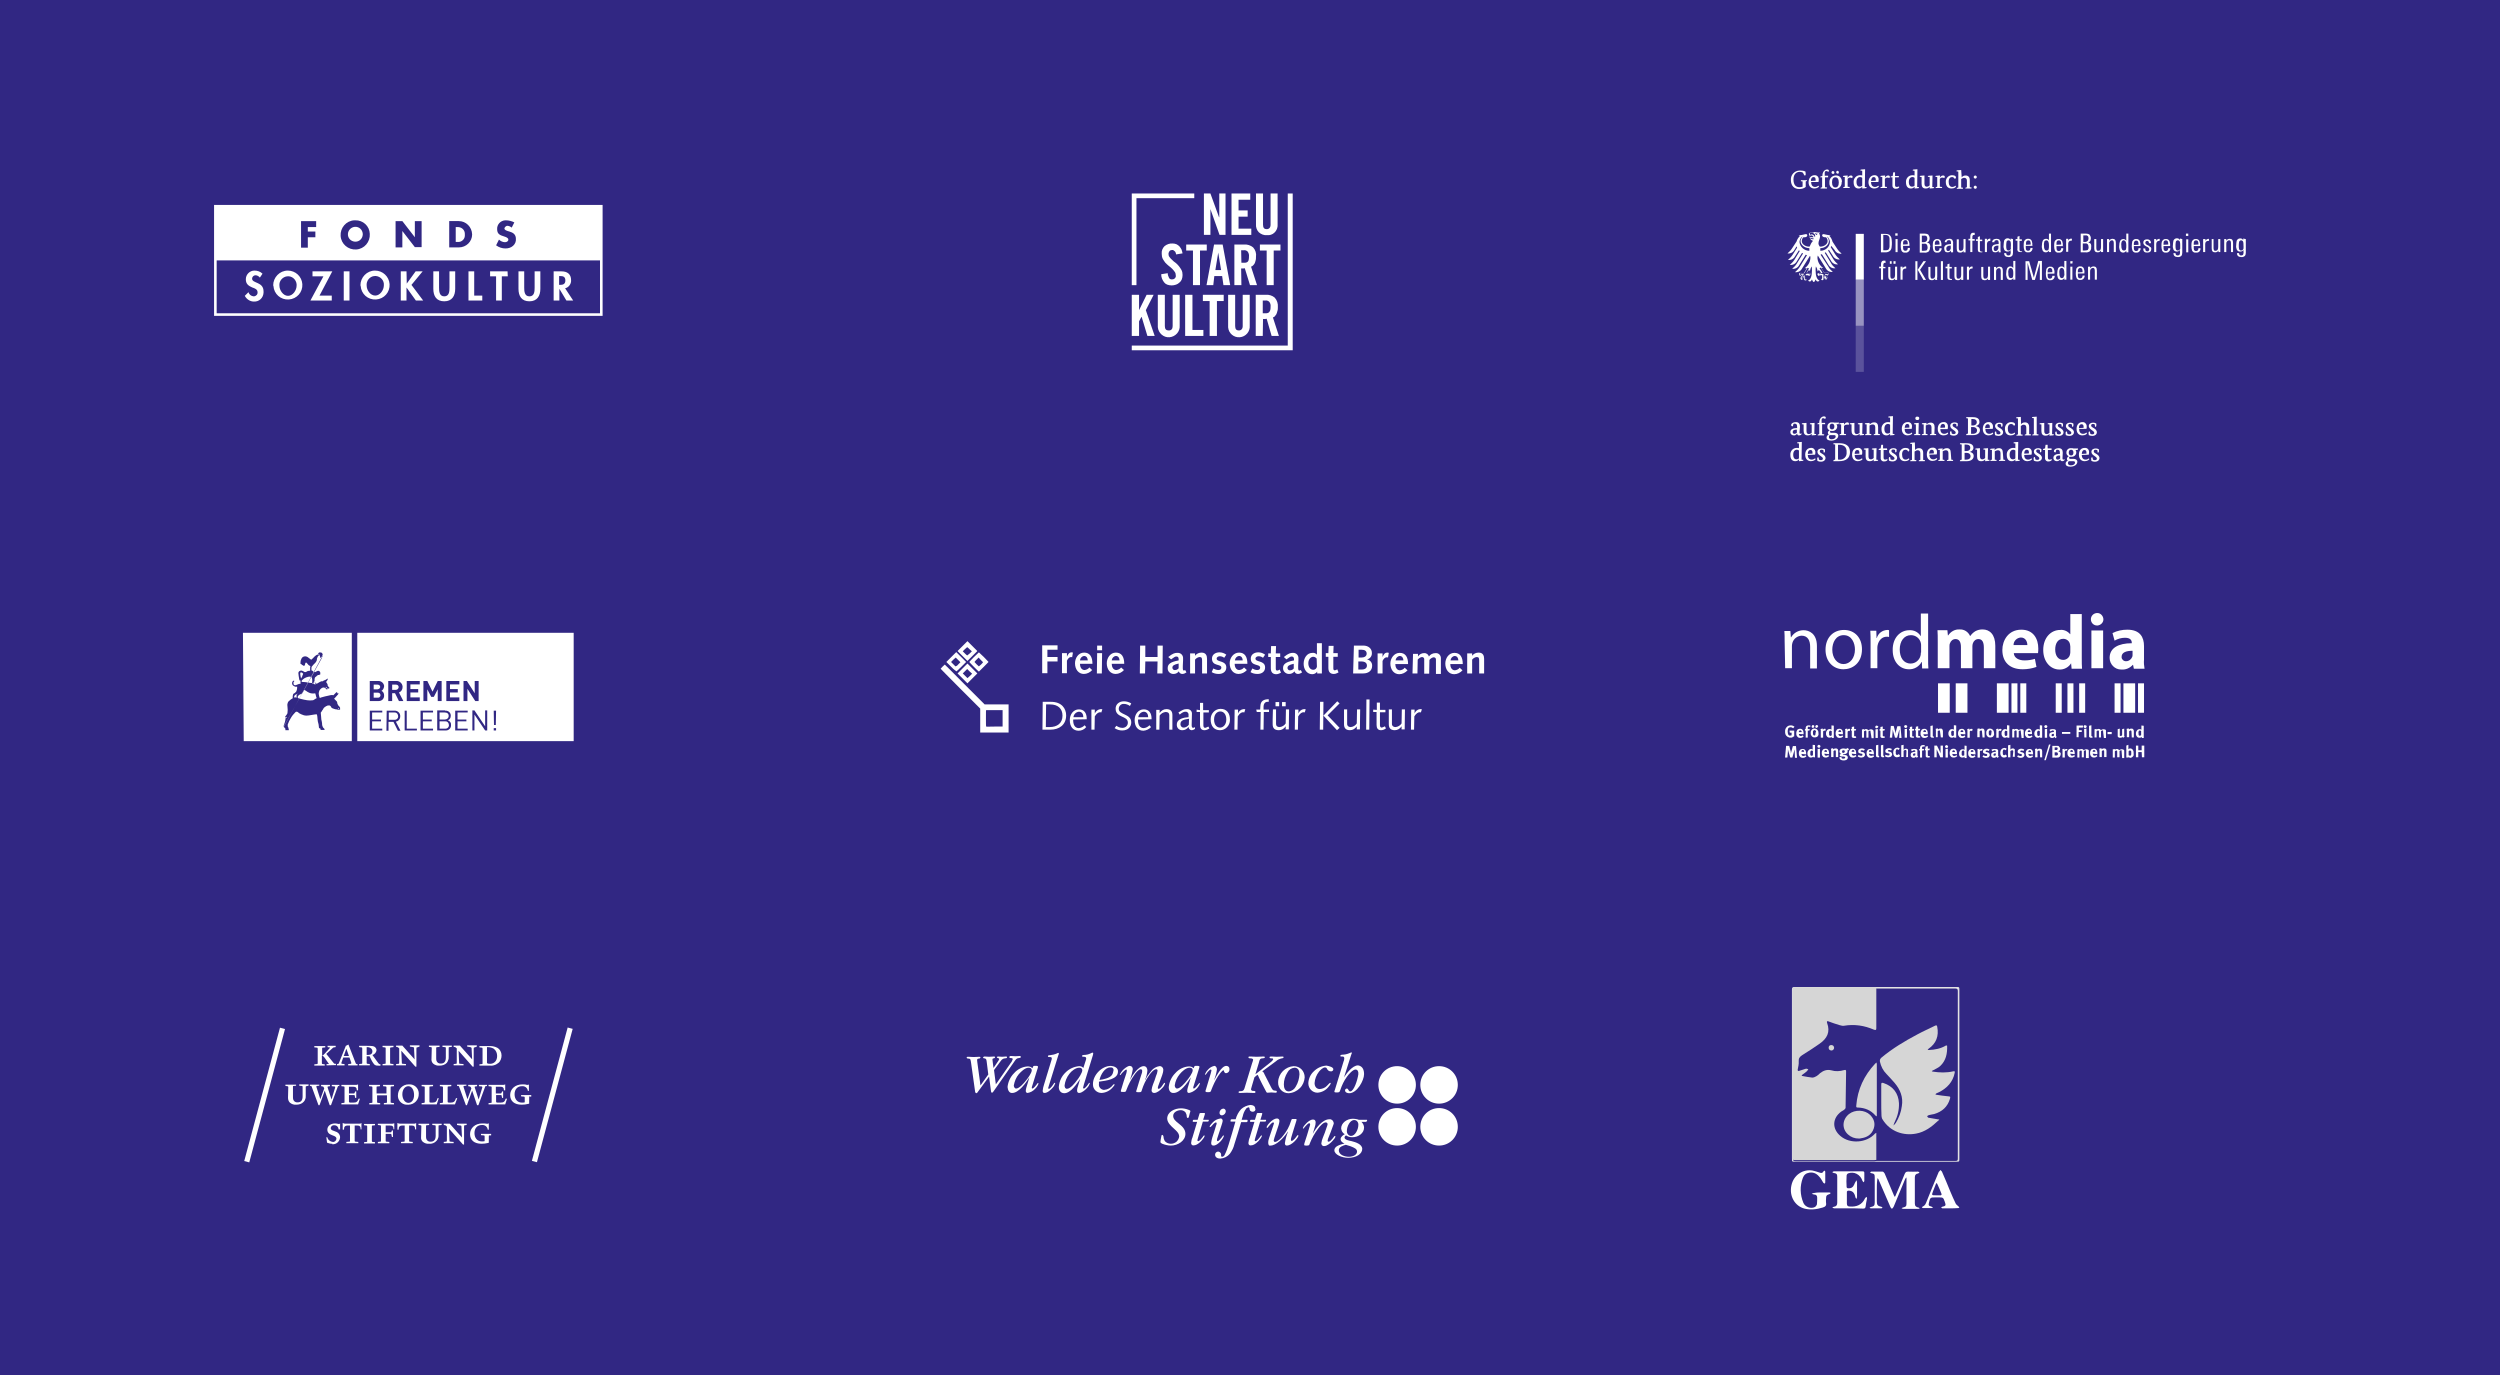 <svg enable-background="new 0 0 960 528" viewBox="0 0 960 528" xmlns="http://www.w3.org/2000/svg" xmlns:xlink="http://www.w3.org/1999/xlink"><clipPath id="a"><path d="m697.9 113.7h32.4v30.7h-32.4z"/></clipPath><clipPath id="b"><path d="m697.9 96h32.4v30.8h-32.4z"/></clipPath><path d="m0 0h960v528h-960z" fill="#312783"/><g fill="#fff"><path d="m139.3 89.8c-.1-1.6-1.4-2.8-3-2.7-1.4.1-2.6 1.2-2.7 2.7-.1 1.6 1.1 2.9 2.7 3s2.9-1.1 3-2.7c0-.1 0-.2 0-.3m39.2.2c.1-1.5-1-2.7-2.5-2.8-.1 0-.3 0-.4 0h-.6v5.7h.6c1.5.2 2.8-.9 2.9-2.3 0-.3 0-.4 0-.6m36.6 16c1.2 0 2 .3 2 1.7s-.9 1.7-2.1 1.7h-.3v-3.4zm.5-1.8h-3v11.2h2.2v-4.5l2.7 4.5h2.6l-3.1-4.7c1.4-.3 2.4-1.7 2.3-3.1 0-2.4-1.5-3.4-3.7-3.4m-14.3 0h-2.2v6.7c0 2.8 1.2 4.8 4.2 4.8s4.2-2.1 4.2-4.8v-6.7h-2.2v6.3c0 1.4-.1 3.3-2 3.3s-2-2-2-3.3zm-6.4 0h-6.7v1.9h2.3v9.3h2.2v-9.3h2.3zm-12.8 0h-2.2v11.2h5.3v-1.9h-3.1zm-13.5 0h-2.2v6.7c0 2.8 1.2 4.8 4.2 4.8s4.2-2.1 4.2-4.8v-6.7h-2.2v6.3c0 1.4-.1 3.3-2 3.3s-2-2-2-3.3zm-12.5 0h-2.2v11.2h2.2v-5l3.6 5h2.8l-4.5-6 4.3-5.2h-2.7l-3.4 4.7zm-15.3 5.5c-.2-1.8 1.1-3.5 2.9-3.7s3.5 1.1 3.7 2.9v.7c0 1.7-1.4 3.9-3.3 3.9s-3.3-2.1-3.3-3.8m-2.3.1c.2 3.1 2.8 5.4 5.9 5.2s5.4-2.8 5.2-5.9c-.2-2.9-2.6-5.2-5.6-5.2-3.1 0-5.6 2.6-5.6 5.7.1.1.1.2.1.2m-4.3-5.6h-2.2v11.2h2.2zm-10 1.9-5 9.3h8.2v-1.9h-4.7l4.9-9.3h-7.6v1.9zm-16.9 3.6c-.2-1.8 1.2-3.4 3-3.6s3.4 1.2 3.6 3v.6c0 1.7-1.4 3.9-3.3 3.9s-3.3-2.2-3.3-3.9m-2.3.1c.2 3.1 2.8 5.4 5.9 5.2s5.4-2.8 5.2-5.9c-.2-2.9-2.6-5.2-5.6-5.2-3.1 0-5.6 2.6-5.6 5.7.1.1.1.2.1.2m-9.6 2.4-1.4 1.4c.7 1.3 2 2.2 3.5 2.2 2 .1 3.6-1.4 3.7-3.4 0-.2 0-.3 0-.5 0-3.8-4.4-3-4.4-4.9 0-.7.6-1.3 1.3-1.3s1.3.4 1.7.9l1-1.5c-.8-.8-1.9-1.2-3.1-1.2-1.8 0-3.3 1.5-3.3 3.3v.1c0 1.8 1.1 2.5 2.5 3.1.9.3 2 .7 2 1.8.1.8-.5 1.5-1.4 1.6h-.1c-1-.1-1.7-.7-2-1.6m135 8.1h-147.2v-20.3h147.2zm-36.7-32.6c0 .6.7.8 1.2 1l.7.2c1.4.4 2.5 1.1 2.5 2.8.1 1-.3 2-1.1 2.7s-1.8 1-2.9 1c-1.3 0-2.5-.4-3.6-1.2l1.1-2.2c.6.6 1.5 1 2.3 1 .6 0 1.3-.3 1.3-1s-1-1-1.6-1.2c-1.6-.5-2.7-.9-2.7-2.8-.1-1.8 1.3-3.3 3.1-3.4h.3c1.1 0 2.2.3 3.2.8l-1 2c-.5-.4-1.1-.7-1.8-.7-.3.1-.9.4-1 1m-12.4 2.3c0 2.8-2.3 5-5.1 5h-3.7v-10.1h3.7c2.7 0 5 2.2 5.1 5.1m-19.4 4.9h-2.6l-4.8-6.2v6.3h-2.6v-10.1h2.6l4.8 6.2v-6.2h2.6zm-19.9-5.1c.2 3.1-2.1 5.8-5.2 6s-5.8-2.1-6-5.2 2.1-5.8 5.2-6h.4c3-.1 5.5 2.2 5.6 5.2zm-20.6-2.6h-3.2v1.7h2.9v2.2h-2.9v4h-2.6v-10.2h5.8zm110-8.5h-149.2v42.6h149.2z"/><path d="m434.6 129v-15.8h2.8v5.9l2.9-5.9h2.7l-3 5.9 3.4 9.9h-2.8l-2.2-7.3h-.1l-.9 1.7v5.6z"/><path d="m444.6 113.2h2.7v12c0 1.2.5 1.7 1.5 1.7s1.5-.6 1.5-1.7v-12h2.7v11.8c.2 2.3-1.6 4.3-3.9 4.5s-4.3-1.6-4.5-3.9c0-.2 0-.4 0-.6z"/><path d="m455.1 129v-15.8h2.8v13.5h4.2v2.3z"/><path d="m464.5 115.6h-2.6v-2.4h8v2.4h-2.6v13.4h-2.8z"/><path d="m471.6 113.2h2.7v12c0 1.2.5 1.7 1.4 1.7s1.5-.6 1.5-1.7v-12h2.7v11.8c.2 2.3-1.5 4.3-3.8 4.5s-4.3-1.5-4.5-3.8c0-.2 0-.5 0-.7z"/><path d="m484.9 120.3h1c.3 0 .6 0 .9-.1.2-.1.5-.2.6-.4.2-.2.3-.5.4-.8.1-.4.1-.8.1-1.2.1-.7-.1-1.4-.5-1.9-.4-.4-1-.6-1.5-.5h-1zm0 8.7h-2.7v-15.8h3.9c1.2-.1 2.5.3 3.4 1.1.9 1 1.3 2.3 1.2 3.6 0 .6 0 1.1-.2 1.6-.1.4-.2.8-.4 1.2-.2.3-.4.5-.6.8-.2.2-.4.3-.7.4l2.3 7.1h-2.8l-1.9-6.6c-.2 0-.4.1-.6.1h-.8z"/><path d="m451.6 97.7c0-.3-.1-.6-.2-.8s-.2-.4-.4-.5c-.1-.1-.3-.2-.4-.3s-.3-.1-.5-.1c-.4 0-.7.1-1 .4-.2.3-.4.7-.4 1.1s.1.9.4 1.2c.3.4.6.8 1 1.1.4.4.8.8 1.3 1.1.5.4.9.8 1.3 1.3s.7 1 1 1.5c.3.6.4 1.2.4 1.9 0 .6-.1 1.2-.3 1.7s-.5.9-.9 1.2c-.4.4-.8.6-1.3.8-.6.2-1.1.3-1.7.3s-1.1-.1-1.7-.3c-.5-.2-.9-.5-1.2-.9s-.6-.9-.8-1.4-.3-1.1-.3-1.7l2.5-.4c0 .6.2 1.2.5 1.8.2.4.6.6 1.1.6.4 0 .8-.1 1.1-.4s.5-.7.4-1.1c0-.5-.1-1-.4-1.4s-.6-.8-1-1.2-.9-.8-1.3-1.1c-.5-.4-.9-.8-1.3-1.2-.4-.5-.7-1-1-1.5-.3-.6-.4-1.3-.4-2-.1-1.1.3-2.1 1.1-2.9.9-.7 2-1.1 3.1-1 .5 0 1 .1 1.5.3.4.2.8.5 1.1.8.3.4.6.8.8 1.2.2.5.3 1 .4 1.5z"/><path d="m458.1 96.2h-2.6v-2.3h7.9v2.3h-2.6v13.3h-2.7z"/><path d="m466.7 103.7h2.2l-1.1-6.7zm-.8 5.8h-2.6l2.9-15.6h3.3l2.9 15.6h-2.6l-.5-3.5h-3z"/><path d="m486.4 96.2h-2.6v-2.3h7.9v2.3h-2.6v13.3h-2.7z"/><path d="m476.7 100.9h1c.3 0 .6 0 .9-.1.2-.1.5-.2.6-.4.2-.2.3-.5.3-.7.1-.4.1-.8.1-1.2.1-.7-.1-1.3-.5-1.9-.4-.4-1-.6-1.5-.5h-1zm0 8.6h-2.7v-15.6h3.8c1.2-.1 2.4.3 3.4 1.1.9 1 1.3 2.3 1.1 3.6 0 .5 0 1.1-.2 1.6-.1.4-.2.8-.4 1.1s-.4.5-.6.7-.4.3-.7.4l2.3 7.1h-2.7l-2-6.5c-.2 0-.4.1-.6.1h-.8z"/><path d="m462.3 90.2v-15.9h2.5l3.3 9.1h.1v-9.1h2.4v15.9h-2.3l-3.5-9.9v9.9z"/><path d="m472.9 90.2v-15.9h7.2v2.4h-4.5v4.1h3.5v2.4h-3.5v4.6h4.9v2.4z"/><path d="m482.3 74.3h2.7v12c0 1.2.5 1.7 1.4 1.7s1.5-.6 1.5-1.7v-12h2.7v11.8c.2 2.1-1.3 4-3.3 4.2-.3 0-.6 0-.8 0-1.1.1-2.2-.3-3.1-1.1-.8-.8-1.2-2-1.1-3.1z"/><path d="m436.4 109.5h-1.8v-35.2h24v1.8h-22.2z"/><path d="m496.4 134.5h-61.8v-1.8h59.9v-58.4h1.9z"/><path d="m707.9 255c-2.5 0-4.3-2.4-4.3-5.5 0-2.7 1.3-5.6 4.4-5.6s4.3 3.1 4.3 5.5c0 3.3-1.9 5.6-4.4 5.6zm0 2c3.4 0 7.1-2.3 7.1-7.7 0-4.4-2.8-7.4-6.9-7.4-4 0-7.1 2.8-7.1 7.6 0 4.6 3 7.5 6.9 7.5z"/><path d="m737.6 250.6c0 .4 0 .8-.1 1.1-.4 1.8-2 3.1-3.8 3.1-2.8 0-4.2-2.4-4.2-5.4 0-3.1 1.6-5.5 4.3-5.5 1.8 0 3.4 1.2 3.8 3 .1.4.1.7.1 1.1v2.6zm0-15v8.6h-.1c-.9-1.5-2.6-2.3-4.3-2.2-3.5 0-6.5 2.9-6.4 7.7 0 4.4 2.7 7.3 6.2 7.3 2 .1 3.9-1 4.9-2.8h.1l.1 2.5h2.4c-.1-1-.1-2.4-.1-3.7v-17.4z"/><path d="m773.2 247.7c0-1.6 1.3-2.8 2.8-2.9 2 0 2.5 1.9 2.5 2.9zm9.4 3.1c.1-.6.1-1.2.1-1.8 0-3.6-1.8-7.2-6.5-7.2-5 0-7.3 4.1-7.3 7.8 0 4.6 2.8 7.4 7.8 7.4 1.8 0 3.6-.3 5.3-.9l-.6-3.1c-1.3.4-2.6.6-4 .6-2.1 0-4-.9-4.1-2.8z"/><path d="m795 250.2c0 .3 0 .7-.1 1-.2 1.3-1.4 2.2-2.6 2.2-1.9 0-3.1-1.5-3.1-4 0-2.3 1-4.1 3.1-4.1 1.3 0 2.4.9 2.6 2.2 0 .3.1.6.1.8zm0-14.6v7.9h-.1c-.9-1.1-2.4-1.8-3.8-1.6-3.5 0-6.5 2.9-6.5 7.7 0 4.5 2.8 7.5 6.2 7.5 1.8.1 3.6-.9 4.5-2.4l.2 2.1h4c-.1-1-.1-2.7-.1-4.3v-16.7h-4.4z"/><path d="m818.9 251.4c0 .3 0 .5-.1.8-.4 1-1.3 1.7-2.3 1.7-.9.1-1.7-.6-1.8-1.4 0-.1 0-.2 0-.3 0-1.7 1.8-2.3 4.2-2.3zm4.4-3.3c0-3.4-1.5-6.3-6.4-6.3-2 0-3.9.4-5.7 1.3l.8 2.9c1.2-.7 2.6-1.1 4-1.1 2.2 0 2.6 1.1 2.6 1.9v.2c-5.1 0-8.5 1.8-8.5 5.6 0 2.5 2 4.5 4.4 4.5h.3c1.6.1 3.1-.6 4.2-1.8h.1l.3 1.5h4.1c-.2-1.2-.3-2.3-.2-3.5z"/><path d="m744.2 262.4h4.5v11.3h-4.5z"/><path d="m751 262.4h4.5v11.3h-4.5z"/><path d="m766.8 262.4h4.5v11.3h-4.5z"/><path d="m775.8 262.4h2.3v11.3h-2.3z"/><path d="m772.4 262.4h2.3v11.3h-2.3z"/><path d="m815.4 262.4h4.5v11.3h-4.5z"/><path d="m812 262.4h2.3v11.3h-2.3z"/><path d="m821 262.4h2.3v11.3h-2.3z"/><path d="m789.4 262.4h2.3v11.3h-2.3z"/><path d="m793.9 262.4h2.3v11.3h-2.3z"/><path d="m798.4 262.4h2.3v11.3h-2.3z"/><path d="m685.5 256.6h2.6v-8.6c0-.4.1-.8.2-1.2.5-1.6 1.9-2.6 3.5-2.7 2.5 0 3.3 2 3.3 4.3v8.3h2.6v-8.6c0-4.9-3.1-6.1-5.1-6.1s-3.8 1-4.8 2.7h-.1l-.2-2.4h-2.3c.1 1.2.1 2.4.1 3.9z"/><path d="m718.3 256.6h2.6v-7.6c0-.4 0-.8.1-1.2.4-1.9 1.7-3.3 3.5-3.3.3 0 .6 0 .9.1v-2.6c-.2-.1-.5-.1-.7-.1-1.9.1-3.5 1.3-4 3.1h-.1l-.1-2.8h-2.3c.1 1.3.1 2.8.1 4.5z"/><path d="m744.2 256.6h4.4v-8.4c0-.4 0-.8.2-1.2.3-.9 1.1-1.6 2.1-1.6 1.5 0 2.1 1.2 2.1 3.1v8.1h4.4v-8.5c0-.4.1-.8.2-1.1.3-.9 1.1-1.6 2.1-1.6 1.5 0 2.1 1.2 2.1 3.3v7.9h4.4v-8.6c0-4.3-2.1-6.3-4.9-6.3-1 0-1.9.2-2.8.7-.8.5-1.4 1.1-1.9 1.8h-.1c-.7-1.6-2.3-2.6-4-2.5-1.8-.1-3.4.8-4.4 2.3h-.1l-.2-2h-3.8c.1 1.3.1 2.8.1 4.6v10z"/><path d="m805.4 240.2c1.3-.1 2.4-1.2 2.3-2.5s-1.2-2.4-2.5-2.3-2.3 1.1-2.3 2.4 1 2.4 2.4 2.4z"/><path d="m803.1 242.1h4.5v14.5h-4.5z"/><path d="m822.4 288.8h-1.3v2h-.9v-4.5h.9v1.8h1.3v-1.8h1v4.5h-.9zm-4 0c0-.1 0-.1 0-.2s-.1-.2-.2-.3-.2-.1-.3-.1-.2 0-.3.1c-.1 0-.1.1-.2.2v1.5l.2.1c.1 0 .2.1.3.1.2 0 .4-.1.4-.2s.1-.2.1-.3 0-.3 0-.5 0-.3 0-.4m.9 1.3c-.1.2-.3.5-.5.6-.2.2-.5.3-.7.3-.1 0-.3 0-.4-.1s-.2-.1-.3-.2v.1l-.1.1h-.8v-.1-.1s0-.1 0-.2v-3.4c0-.2 0-.4 0-.5s0-.2 0-.3l.8-.3v.3.3 1 .1c.2-.2.4-.3.7-.3.2 0 .4 0 .5.1.2.1.3.2.4.3.1.2.2.3.3.5s.1.5.1.7c.1.4 0 .7 0 1.1m-4.6-1.5c0-.1 0-.3 0-.4s-.1-.1-.2-.1-.2 0-.3.1-.2.1-.3.2v2.4h-.9v-2.1c0-.1 0-.3-.1-.4s-.1-.1-.2-.1-.2 0-.3.1c-.1 0-.2.1-.3.2v2.4h-.8v-2.6c0-.1 0-.2 0-.2 0-.1 0-.1 0-.2 0 0 0-.1-.1-.1l.8-.2s0 .1.1.1v.2c.2-.2.5-.3.8-.3s.5.1.7.3l.1.1.1.1c.1-.1.3-.3.5-.3.2-.1.3-.1.5-.1.1 0 .3 0 .4.1.1 0 .2.1.3.1.1.1.2.2.2.3v.5 2.4h-.8zm-6.7 0c0-.1 0-.3-.1-.4s-.1-.1-.2-.1-.2 0-.3.1-.2.1-.3.2v2.3h-.9v-2.4c0-.3 0-.5-.1-.8l.8-.2c.1.1.1.3.1.4l.2-.1.2-.1c.2-.1.4-.1.6-.1s.3 0 .5.1c.1.1.2.2.3.3 0 .2.1.3.1.5v2.4h-.9zm-3.4-.2c0-.1 0-.1-.1-.2s-.2-.2-.4-.2-.3.1-.4.2c-.1.2-.1.3-.1.5h1c0-.1 0-.2 0-.3m-1 1c0 .2.1.4.2.6.1.1.3.2.5.2.3 0 .6-.1.8-.3l.3.5c-.4.3-.8.5-1.2.5-.2 0-.5 0-.7-.1s-.4-.2-.5-.4-.3-.3-.3-.5c-.1-.2-.1-.5-.1-.7 0-.3 0-.5.1-.8.1-.2.2-.4.3-.5.1-.2.3-.3.5-.3.2-.1.4-.1.6-.1s.4 0 .5.1c.2.1.3.1.4.3.2.2.3.4.3.6.1.3.1.6.1.9v.2zm-2.6-.8c0-.1 0-.3 0-.4-.1-.1-.1-.1-.2-.1s-.2 0-.3.1-.2.1-.3.2v2.4h-.8v-2.1c0-.1 0-.3-.1-.4s-.1-.1-.2-.1-.2 0-.3.1c-.1 0-.2.1-.3.2v2.4h-.8v-2.6c0-.1 0-.2 0-.2 0-.1 0-.1 0-.2 0 0 0-.1-.1-.1l.8-.2s0 .1.1.1v.2c.2-.2.5-.3.8-.3s.5.1.7.3l.1.1s0 .1.1.1c.1-.1.3-.3.5-.3.2-.1.3-.1.5-.1.1 0 .3 0 .4.1.1 0 .2.1.3.1.1.1.2.2.2.3v.5 2.4h-1.1zm-5-.2c0-.1-.1-.1-.1-.2-.1-.1-.2-.2-.4-.2s-.3.1-.4.2c-.1.2-.1.3-.1.5h1c0-.1 0-.2 0-.3m-1 1c0 .2.1.4.2.6.1.1.3.2.5.2.3 0 .6-.1.8-.3l.3.5c-.4.3-.8.5-1.3.5-.2 0-.4 0-.7-.1-.2-.1-.4-.2-.5-.4s-.3-.3-.3-.5c-.1-.2-.1-.5-.1-.7 0-.3 0-.5.1-.8.1-.2.2-.4.3-.5s.3-.3.5-.3c.2-.1.4-.1.6-.1s.4 0 .5.1c.2.1.3.1.4.3.2.2.3.4.3.6.1.3.1.6.1.9v.2zm-1.6-1.2c-.2 0-.4.1-.5.3v2.4h-.9v-2.2c0-.2 0-.4 0-.6 0-.1 0-.3-.1-.4l.8-.2c.1.1.1.3.1.5.1-.1.2-.2.3-.3s.3-.1.4-.1h.2.2l-.2.8c-.1-.3-.1-.3-.3-.2m-3.3-1c0-.1-.1-.1-.2-.2h-.1-.2-.6v1h.5.2.1c.1 0 .1-.1.2-.2.2-.1.2-.3.1-.6m0 1.9c-.1-.1-.1-.2-.2-.2h-.2-.7v1.2h.6.2c.1 0 .1 0 .2-.1l.2-.2c0-.1.1-.2.1-.3-.1-.1-.1-.2-.2-.4m1.1 1c-.1.1-.1.3-.2.4s-.2.2-.4.3-.3.1-.5.1h-2v-4.5h1.5.4.3c.1 0 .2.1.2.1.1 0 .1.1.2.2.2.2.4.5.4.8s-.1.6-.3.8c-.1.1-.1.1-.2.1l-.2.1c.3.1.5.2.7.4s.3.5.2.7c0 .1 0 .3-.1.5m-6.2 1.8 1.8-6h.6l-1.8 6zm-1.7-3.2c0-.1 0-.3-.1-.4 0-.1-.1-.1-.2-.1s-.2 0-.3.1-.2.1-.3.2v2.3h-.9v-2.4c0-.3 0-.5-.1-.8l.8-.2c.1.1.1.3.1.4l.2-.1.2-.1c.2-.1.4-.1.6-.1s.3.1.5.1c.1.1.2.2.3.3 0 .2.1.3.1.5v2.4h-.8zm-3.4-.2c0-.1 0-.1-.1-.2s-.2-.2-.4-.2-.3.1-.4.2c-.1.2-.1.3-.1.5h1c0-.1 0-.2 0-.3m-1 1c0 .2.1.4.2.6.1.1.3.2.5.2.3 0 .6-.1.8-.3l.3.5c-.4.3-.8.5-1.2.5-.2 0-.5 0-.7-.1s-.4-.2-.5-.4-.3-.3-.3-.5c-.1-.2-.1-.5-.1-.7 0-.3 0-.5.1-.8.1-.2.2-.4.3-.5s.3-.3.5-.3c.2-.1.4-.1.6-.1s.4 0 .5.1c.2.1.3.1.4.3.2.2.3.4.3.6.1.3.1.6.1.9v.2zm-1.6.8c-.1.1-.2.3-.3.4s-.3.2-.5.2c-.2.1-.4.1-.6.1-.5 0-.9-.2-1.3-.4l.3-.6c.1 0 .2.1.2.1.1 0 .2.1.3.1l.3.1h.3c.1 0 .2 0 .3-.1s.1-.2.1-.3 0-.2-.1-.3-.3-.1-.4-.1l-.4-.1c-.1 0-.2-.1-.3-.1-.1-.1-.2-.1-.3-.2s-.1-.2-.1-.3-.1-.2 0-.3c0-.2 0-.3.1-.4s.1-.2.3-.3c.1-.1.3-.2.4-.2.2-.1.4-.1.5-.1.2 0 .5 0 .7.1l.5.2-.3.6c-.1-.1-.3-.1-.4-.2-.1 0-.3 0-.4 0s-.2 0-.3.1-.1.1-.1.2 0 .2.1.2c.1.1.2.1.3.1l.4.1c.2 0 .3.1.4.2s.2.1.2.2c.1.2.2.4.2.6 0 0 0 .2-.1.4m-4.2-1.7c0-.1 0-.2-.1-.4-.1-.1-.2-.1-.3-.1s-.2 0-.4.1c-.1.1-.2.1-.3.2v2.4h-.9v-3.8c0-.2 0-.3 0-.5 0-.1 0-.2 0-.3l.9-.2v.4.5.8.1c.1-.1.3-.2.4-.3.2-.1.3-.1.5-.1s.4 0 .5.1.3.2.3.3v.1.1.1 2.5h-.8zm-2.5 2-.2.1c-.1.1-.2.1-.4.1-.1 0-.3.1-.4.1-.4 0-.8-.1-1.1-.5s-.4-.8-.4-1.3c0-.3.1-.7.2-1 .1-.2.3-.4.5-.6.1-.1.3-.1.4-.2.1 0 .3-.1.4-.1h.3c.1 0 .2.1.3.1s.1.1.2.1.1.1.2.1l-.4.6c-.1-.1-.2-.1-.3-.2-.1 0-.2-.1-.3-.1-.2 0-.4.1-.4.3-.1.3-.2.6-.1.9v.5c0 .1.1.2.1.3.1.1.2.2.4.2s.4-.1.6-.3l.4.5c0 .3-.1.3 0 .4m-4.9-1.2c-.1.1-.2.2-.2.4 0 .1 0 .2.1.3s.2.1.3.1c.2 0 .3-.1.5-.2v-.7c-.2 0-.5 0-.7.1m1.1 1.4c-.1-.1-.1-.1-.2-.2l-.1.1s-.1.1-.1.1c-.2.1-.4.2-.7.2s-.6-.1-.8-.3-.3-.5-.3-.8.1-.7.4-.9c.4-.2.8-.3 1.2-.3h.2v-.1c0-.1 0-.3-.1-.4s-.2-.1-.3-.1c-.2 0-.3 0-.4.1-.2.1-.4.2-.5.3l-.4-.6.2-.1.3-.1c.1-.1.3-.1.5-.1h.5c.2 0 .5 0 .7.1s.3.2.4.4v.1.2.2 1.1.3.2c0 .1.1.1.1.2s.1.1.2.2l-.6.4c-.1 0-.2-.1-.2-.2m-2.8-.5c-.1.1-.2.3-.3.4s-.3.2-.5.2c-.2.1-.4.1-.6.1-.5 0-.9-.2-1.3-.4l.3-.6c.1 0 .2.1.2.1.1.1.2.1.3.1l.3.1h.3c.1 0 .2 0 .3-.1s.1-.2.1-.3 0-.2-.1-.3-.3-.1-.4-.1l-.4-.1c-.1 0-.2-.1-.3-.1-.1-.1-.2-.1-.3-.2s-.1-.2-.1-.3-.1-.2 0-.3c0-.2 0-.3.1-.4s.1-.3.3-.3c.1-.1.3-.2.4-.2.2-.1.4-.1.5-.1.2 0 .5 0 .7.1l.5.2-.3.6c-.1-.1-.3-.1-.4-.2-.1 0-.3 0-.4 0s-.2 0-.3.1-.1.1-.1.2 0 .2.1.2c.1.1.2.1.3.1l.4.1c.2 0 .3.1.4.2s.2.1.2.2c.1.2.2.4.2.6 0 0 0 .2-.1.4m-3.2-2.1c-.2 0-.4.1-.5.3v2.4h-.9v-2.2c0-.2 0-.4 0-.6 0-.1 0-.3-.1-.4l.8-.2c.1.1.1.3.1.5.1-.1.2-.2.3-.3s.3-.1.4-.1h.2.2l-.2.8c-.1-.2-.2-.2-.3-.2m-3 .2c0-.1 0-.1-.1-.2s-.2-.2-.4-.2-.3.1-.4.2c-.1.2-.1.3-.1.5h1s0-.1 0-.3m-1 1.1c0 .2.1.4.2.6.1.1.3.2.5.2.3 0 .6-.1.8-.3l.3.5c-.4.3-.8.5-1.2.5-.2 0-.5 0-.7-.1s-.4-.2-.5-.4-.3-.3-.3-.5c-.1-.2-.1-.5-.1-.7 0-.3 0-.5.1-.8.1-.2.2-.4.3-.5s.3-.3.5-.3c.2-.1.4-.1.6-.1s.4 0 .5.1c.2.1.3.1.4.3.2.2.3.4.3.6.1.3.1.6.1.9v.2zm-3-1.3c-.2 0-.3.1-.4.2-.1.3-.1.5-.1.8v.5c0 .1 0 .2.1.3 0 .1.1.1.2.2h.3c.2 0 .3-.1.4-.2v-1.6c-.2-.2-.4-.3-.5-.2m.6 2.4c-.2.2-.5.3-.8.3-.2 0-.4 0-.6-.1s-.3-.2-.4-.3-.2-.3-.2-.4c-.1-.2-.1-.5-.1-.7s0-.5.1-.7.2-.4.3-.5c.1-.2.3-.3.5-.4s.4-.1.6-.1.4.1.6.2c0 0 0-.1 0-.2v-1.4l.8.1v3.5.5s0 .3 0 .4v.2.1h-.8c0-.1 0-.1 0-.2m-3.7-2.4c0-.1 0-.1-.1-.2s-.2-.2-.4-.2-.3.1-.4.2c-.1.2-.1.3-.1.5h1c0-.1 0-.2 0-.3m-1 1c0 .2.1.4.2.6.1.1.3.2.5.2.3 0 .7-.1.9-.4l.3.5c-.4.3-.8.5-1.3.5-.2 0-.4 0-.7-.1-.2-.1-.4-.2-.5-.4s-.3-.3-.3-.5c-.1-.2-.1-.5-.1-.7 0-.3 0-.5.1-.8.1-.2.2-.4.3-.5s.3-.3.5-.3c.2-.1.4-.1.6-.1s.4 0 .5.1c.2.1.3.1.4.3.2.2.3.4.3.6.1.3.1.6.1.9v.2zm-1.8-2.4c-.1.1-.2.2-.4.1-.1 0-.3-.1-.4-.1-.1-.1-.2-.2-.2-.4 0-.1.1-.3.2-.4s.2-.2.4-.2c.1 0 .3.1.4.2s.2.2.2.4c0 .1-.1.3-.2.4m-.8.5.9-.1v3.4h-.9zm-2.7 1.6-.2-.4c-.1-.1-.1-.3-.2-.4 0-.1-.1-.3-.2-.4 0-.1-.1-.2-.1-.3v.3s0 .2 0 .3 0 .2 0 .3v.3 1.9h-.9v-4.5h1l.9 1.8c.1.2.2.5.3.7s.2.4.2.6v-.3c0-.1 0-.2 0-.3s0-.2 0-.3 0-.2 0-.3v-1.9h.9v4.5h-1zm-4 1.7c-.2 0-.4 0-.6-.1s-.3-.2-.3-.4v-.1-.1-.1c0-.1 0-.1 0-.2v-1.8h-.3v-.6h.2c0-.2 0-.3 0-.4s0-.2 0-.4l.9-.2v.5s0 .3 0 .5h.8l-.2.6h-.6v1.6.3c0 .1 0 .1.1.2 0 0 .1.1.1.1h.2.1.2l.1.5c-.3.1-.5.1-.7.1m-1.8-4.2h-.1c-.1 0-.2 0-.3.1s-.1.2-.1.3v.5h.8l-.2.6h-.6v2.7h-.8v-2.7h-.3v-.6h.3c0-.1 0-.1 0-.2s0-.2 0-.2c0-.3.1-.6.3-.8s.5-.3.8-.3h.4c.1 0 .3.1.4.2l-.3.5c-.1-.1-.2-.2-.3-.1m-3.8 2.7c-.1.1-.2.2-.2.4 0 .1 0 .2.1.3s.2.1.3.1c.2 0 .3-.1.5-.2v-.7c-.3 0-.5 0-.7.1m1.1 1.4c-.1-.1-.1-.1-.2-.2l-.1.1-.1.1c-.2.1-.4.2-.7.2s-.6-.1-.8-.3-.3-.5-.3-.8.1-.7.4-.9c.4-.2.8-.3 1.2-.3h.2v-.1c0-.1 0-.3-.1-.4s-.2-.1-.3-.1c-.2 0-.3 0-.4.1-.2.1-.4.2-.5.3l-.4-.6.2-.1.3-.1c.2-.1.3-.1.5-.1h.4c.2 0 .5 0 .7.1s.3.2.4.4v.1.2.2 1.1.2.2c0 .1.1.1.1.2s.1.1.2.2l-.5.5c-.1-.1-.2-.1-.2-.2m-3.8-2.3c0-.1 0-.2-.1-.4-.1-.1-.2-.1-.3-.1s-.2 0-.4.1c-.1.1-.2.1-.3.2v2.4h-.9v-3.7c0-.2 0-.3 0-.5 0-.1 0-.2 0-.3l.9-.2v.4.5.7.2.1c.1-.1.3-.2.4-.3.2-.1.3-.1.5-.1s.4 0 .5.1.3.2.3.3v.1.1.1 2.5h-.7zm-2.6 2-.2.1c-.1.1-.2.1-.4.1-.1 0-.3.1-.4.1-.4 0-.8-.1-1.1-.5s-.4-.8-.4-1.3c0-.3.1-.7.2-1 .1-.2.3-.4.5-.6.1-.1.3-.1.4-.2.1 0 .3-.1.4-.1h.3c.1 0 .2.1.3.1s.1.1.2.1.1.1.2.1l-.4.6c-.1-.1-.2-.1-.3-.2-.1 0-.2-.1-.3-.1-.2 0-.4.1-.4.3-.1.3-.2.6-.1.9v.5c0 .1.1.2.1.3.1.1.2.2.4.2s.4-.1.6-.3h.1l.4.5c0 .3-.1.4-.1.4m-3-.4c-.1.1-.2.3-.3.4s-.3.2-.5.2c-.2.1-.4.1-.6.1-.5 0-.9-.2-1.3-.4l.3-.6c.1 0 .1.1.2.1.1.1.2.1.3.1l.3.1h.3c.1 0 .2 0 .3-.1s.1-.2.1-.3 0-.2-.1-.3-.3-.1-.4-.1l-.4-.1c-.1 0-.2-.1-.3-.1-.1-.1-.2-.1-.3-.2s-.1-.2-.1-.3 0-.2 0-.3c0-.2 0-.3.1-.4s.1-.2.3-.3c.1-.1.3-.2.4-.2.2-.1.4-.1.5-.1.2 0 .5 0 .7.1l.5.2-.3.6c-.1-.1-.3-.1-.4-.2-.1 0-.3 0-.4 0s-.2 0-.3.1-.1.1-.1.2 0 .2.1.2c.1.1.2.1.3.1l.4.1c.2 0 .3.1.4.2s.2.1.2.2c.1.2.2.4.2.6 0 .1 0 .3-.1.4m-3.4.7c-.2 0-.3 0-.5-.1-.1-.1-.2-.2-.3-.3v-.1-.1s0-.1 0-.2v-2.8c0-.2 0-.4 0-.5v-.5l.9-.2v.3.5 2.9.2s0 .1 0 .1v.1c0 .1.1.1.2.1l.2.5c-.2.1-.4.1-.5.1m-1.9 0c-.2 0-.3 0-.5-.1-.1-.1-.2-.2-.3-.3v-.1-.1c0-.1 0-.1 0-.2s0-.2 0-.3v-3c0-.1 0-.3 0-.5l.9-.2v.3.5 2.6.3.2.1.1c0 .1.1.1.2.1l.2.5c-.2.1-.4.2-.5.1m-2.5-2.4c0-.1-.1-.1-.1-.2-.1-.1-.2-.2-.4-.2s-.3.1-.4.2c-.1.2-.1.3-.1.5h1c0-.1 0-.2 0-.3m-1 1c0 .2.1.4.2.6.1.1.3.2.5.2.3.1.7 0 1-.2l.3.5c-.4.3-.8.5-1.3.5-.2 0-.4 0-.7-.1-.2-.1-.4-.2-.5-.4s-.2-.3-.3-.5-.1-.5-.1-.7c0-.3 0-.5.1-.8.1-.2.2-.4.3-.5s.3-.3.5-.3c.2-.1.4-.1.6-.1s.4 0 .5.1c.2.1.3.1.4.3.2.2.3.4.3.6.1.3.1.6.1.9v.2zm-1.6.8c-.1.1-.2.3-.3.4s-.3.2-.5.2c-.2.1-.4.1-.6.1-.5 0-.9-.2-1.3-.4l.3-.6c.1 0 .2.1.2.1.1.1.2.1.3.1l.3.1h.3c.1 0 .2 0 .3-.1s.1-.2.1-.3 0-.2-.1-.3-.3-.1-.4-.1l-.4-.1c-.1 0-.2-.1-.3-.1-.1-.1-.2-.1-.3-.2s-.1-.2-.1-.3 0-.2 0-.3c0-.2 0-.3.1-.4s.1-.3.3-.3c.1-.1.3-.2.4-.2.2-.1.4-.1.5-.1.2 0 .5 0 .7.1l.5.2-.3.6c-.1-.1-.3-.1-.5-.2-.1 0-.3 0-.4 0s-.2 0-.3.1-.1.1-.1.2 0 .2.1.2c.1.1.2.1.3.1l.4.1c.3 0 .5.2.7.4.1.2.2.4.2.6 0 .1 0 .2-.1.4m-4-1.8c0-.1-.1-.1-.1-.2-.1-.1-.2-.2-.4-.2s-.3.1-.4.2-.2.3-.1.5h1c0-.1 0-.2 0-.3m-1 1c0 .2.1.4.2.6.1.1.3.2.5.2.3 0 .6-.1.8-.3l.3.5c-.4.3-.8.5-1.3.5-.2 0-.4 0-.7-.1-.2-.1-.4-.2-.5-.4s-.2-.3-.3-.5-.1-.5-.1-.7c0-.3 0-.5.1-.8.1-.2.2-.4.3-.5s.3-.3.5-.3c.2-.1.4-.1.6-.1s.4 0 .5.1c.2.1.3.1.4.3.2.2.3.4.3.6.1.3.1.6.1.9v.2zm-2.8-1.2c-.1-.1-.2-.1-.4-.1-.1 0-.3 0-.4.1s-.1.2-.1.4c0 .1 0 .3.1.4s.2.1.4.1c.3 0 .5-.2.5-.5.1-.2 0-.3-.1-.4m1.5-.2c-.1 0-.2.1-.3.1h-.1c.1.1.1.2.1.2v.3c0 .1 0 .3-.1.4s-.2.2-.3.3-.3.2-.4.2c-.2.1-.3.1-.5.1h-.1l-.3.1s-.1.1-.1.1 0 .1.1.1h.5c.2 0 .4 0 .6.1.1 0 .3.1.4.2.2.2.3.4.3.7s-.1.5-.3.7-.4.3-.6.3c-.2.1-.5.1-.7.1s-.5 0-.7-.1c-.2 0-.4-.1-.6-.3-.2-.1-.3-.4-.3-.6 0-.1 0-.1 0-.2v-.1h.8v.1.1c0 .3.2.4.6.4h.3c.1 0 .2 0 .2-.1.1 0 .1-.1.2-.1 0-.1.1-.1.1-.2s-.1-.3-.2-.3c-.1-.1-.3-.1-.4-.1h-.4c-.3 0-.5 0-.8-.1-.1 0-.1-.1-.2-.1 0-.1-.1-.2-.1-.3s0-.1 0-.2 0-.1.1-.1c.1-.1.1-.1.2-.1.1-.1.2-.1.3-.1-.4-.1-.7-.5-.7-.9 0-.2 0-.3.1-.5.1-.1.2-.3.3-.4s.3-.2.5-.2c.2-.1.4-.1.6-.1h.3l.3.1h.2.2c.1 0 .2 0 .4-.1.1-.1.2-.1.3-.2l.4.5c0 .2-.1.3-.2.3m-4.8.6c0-.1 0-.3-.1-.4s-.1-.1-.2-.1-.2 0-.3.1-.2.1-.3.2v2.3h-.9v-2.4c0-.3 0-.5-.1-.8l.8-.2c.1.1.1.3.1.4l.2-.1.2-.1c.2-.1.4-.1.6-.1s.3 0 .5.1c.1.1.2.2.3.3 0 .2.1.3.1.5v2.4h-.9zm-3.4-.2c0-.1 0-.1-.1-.2s-.2-.2-.4-.2-.3.1-.4.2c-.1.2-.1.3-.1.5h1c0-.1 0-.2 0-.3m-1 1c0 .2.1.4.2.6.1.1.3.2.5.2.3 0 .6-.1.8-.3l.3.5c-.4.3-.8.5-1.2.5-.2 0-.4 0-.7-.1-.2-.1-.4-.2-.5-.4s-.3-.3-.3-.5c-.1-.2-.1-.5-.1-.7 0-.3 0-.5.1-.8.1-.2.2-.4.3-.5s.3-.3.5-.3c.2-.1.4-.1.6-.1s.4 0 .5.1c.2.1.3.1.4.3.2.2.3.4.3.6.1.3.1.6.1.9v.2zm-1.7-2.4c-.2.2-.5.2-.8 0-.1-.1-.2-.2-.2-.4 0-.1.1-.3.2-.4s.2-.2.4-.2c.1 0 .3.1.4.2s.2.2.2.4c-.1.2-.1.3-.2.4m-.9.6.9-.1v3.4h-.9zm-2.3.6c-.2 0-.3.1-.4.2-.1.3-.1.5-.1.8v.5c0 .1 0 .2.1.3 0 .1.1.1.2.2h.3c.1 0 .2 0 .2-.1.1 0 .1-.1.2-.1v-1.6c-.2-.2-.3-.2-.5-.2m.6 2.4c-.2.2-.5.3-.8.3-.2 0-.4 0-.6-.1s-.3-.2-.4-.3c-.1-.2-.2-.3-.3-.5s-.1-.5-.1-.7 0-.5.1-.7.2-.4.3-.5c.2-.3.6-.5 1-.5.2 0 .4.1.6.2 0-.1 0-.1 0-.2s0-.2 0-.3v-1.3l.9.1v3.5.5s0 .3 0 .4 0 .2 0 .2v.1h-.6c0-.1 0-.1-.1-.2m-3.5-2.2c0-.1 0-.1-.1-.2s-.2-.2-.4-.2-.3.1-.4.2c-.1.2-.1.3-.1.5h1s0-.1 0-.3m-1 1.1c0 .2.1.4.2.6.1.1.3.2.5.2.3 0 .6-.1.9-.3l.3.5c-.4.3-.8.5-1.3.5-.2 0-.4 0-.7-.1-.2-.1-.4-.2-.5-.4s-.3-.3-.3-.5c-.1-.2-.1-.5-.1-.7 0-.3 0-.5.1-.8.1-.2.2-.4.3-.5s.3-.3.5-.3c.2-.1.4-.1.6-.1s.4 0 .5.1c.2.1.3.1.4.3.2.2.3.4.3.6.1.3.1.6.1.9v.2zm-2.6-1c0-.1 0-.3 0-.4s0-.2 0-.4c0 .1 0 .2-.1.3l-.1.4-.7 2.5h-.8l-.7-2.4c0-.1-.1-.2-.1-.4 0-.1-.1-.3-.1-.4v.4s0 .3 0 .4l-.2 2.4h-.9l.4-4.5h1.2l.6 2.3v.2s0 .1 0 .2v.2.2c0-.1 0-.2.1-.4 0-.1.1-.3.1-.4l.6-2.2h1.2l.4 4.5h-.8z"/><path d="m821.7 280.5c-.2 0-.3.1-.4.2-.1.3-.2.5-.1.8v.5c0 .1.1.2.1.3s.1.1.2.2c.1 0 .2.1.3 0 .1 0 .2 0 .2-.1.1 0 .1-.1.2-.1v-1.6c-.1-.1-.3-.1-.5-.2m.7 2.5c-.2.2-.5.3-.8.3-.2 0-.4 0-.6-.1s-.3-.2-.4-.3c-.1-.2-.2-.3-.3-.5s-.1-.5-.1-.7 0-.5.1-.7.2-.4.3-.5c.1-.2.3-.3.5-.4s.4-.1.6-.1.4.1.6.2c0-.1 0-.1 0-.2v-1.4l.9.1v3.5.5s0 .3 0 .4v.2.1h-.7c-.1-.3-.1-.3-.1-.4m-3.9-2c0-.1 0-.3-.1-.4s-.1-.1-.2-.1-.2 0-.3.1-.2.1-.3.2v2.3h-.9v-2.4c0-.3 0-.5-.1-.8l.8-.2c.1.1.1.3.1.4l.2-.1.2-.1c.1 0 .2-.1.3-.1h.3c.2 0 .3 0 .5.1.1.1.2.2.3.4s.1.3.1.5v2.4h-.8zm-3.4 2c-.2.2-.6.3-.9.3-.2 0-.4 0-.6-.1s-.3-.2-.4-.4c0-.1 0-.2 0-.3s0-.2 0-.4v-2.1l.8-.2v2.1.4.2c0 .1.1.1.1.1h.2.2c.1 0 .1 0 .2-.1l.1-.1s.1-.1.1-.1v-2.3l.8-.2v2.5.3c0 .1.1.2.2.3l-.6.4c-.1-.1-.2-.2-.2-.3m-5.8-1.9h1.6v.8h-1.6zm-1.7-.1c0-.1 0-.3 0-.4s-.1-.1-.2-.1-.2 0-.3.1c-.1 0-.2.1-.3.2v2.4h-.8v-2.2c0-.1 0-.3-.1-.4s-.1-.1-.2-.1-.2 0-.3.1c-.1 0-.2.1-.3.2v2.4h-.8v-2.3c0-.1 0-.2 0-.3s0-.2 0-.2c0-.1 0-.1 0-.2l-.1-.1.8-.2s.1.1.1.1v.2c.2-.2.5-.3.8-.3s.5.1.7.3l.1.1.1.1c.1-.1.3-.3.5-.3.3-.1.6-.1.9 0 .1 0 .2.1.3.1.1.1.2.2.2.3v.5 2.4h-.8zm-4.6 2.3c-.2 0-.3 0-.5-.1-.1-.1-.2-.2-.3-.3v-.1-.1c0-.1 0-.1 0-.2v-2.8c0-.2 0-.4 0-.5s0-.3 0-.5l.9-.2v.3.5 2.9.2.1.1c0 .1.1.1.2.1h.1l.2.5c-.2.1-.4.1-.6.1m-1.9-3.9c-.1.1-.2.2-.4.2-.1 0-.3-.1-.4-.2s-.2-.2-.2-.4c0-.1.1-.3.2-.4s.2-.2.4-.1c.1 0 .3.1.4.1.1.1.2.2.2.4 0 .1-.1.3-.2.4m-.8.5.9-.1v3.4h-.8zm-2-.5v1h1.1v.7h-1.2v2h-.8v-4.5h2.5l-.1.8zm-6.5 1.7h3.2v.7h-3.2zm-3.8.8c-.1.1-.2.2-.2.4 0 .1 0 .2.1.3s.2.1.3.1c.2 0 .3-.1.5-.2v-.7c-.3 0-.5 0-.7.1m1.1 1.3c-.1-.1-.1-.1-.2-.2l-.1.1-.1.1c-.2.1-.4.2-.7.2s-.6-.1-.8-.3-.3-.5-.3-.8.1-.7.4-.9c.4-.2.8-.3 1.2-.3h.2v-.1c0-.1 0-.3-.1-.4 0-.1-.2-.1-.3-.1-.2 0-.3 0-.4.1-.2.1-.4.2-.5.3l-.4-.6.2-.1c.1-.1.2-.1.3-.1.2-.1.3-.1.5-.1h.4c.2 0 .5 0 .7.1s.3.2.4.4v.1.2.3 1.1.2.2c0 .1.1.1.1.2l.2.2-.5.5c-.1-.2-.2-.2-.2-.3m-3.1-3.8c-.1.1-.2.2-.4.2-.1 0-.3-.1-.4-.2s-.2-.2-.2-.4c0-.1.1-.3.2-.4.2-.2.5-.2.8 0 .1.1.2.2.2.4 0 .1-.1.3-.2.4m-.8.6.9-.1v3.4h-.9zm-2.4.6c-.2 0-.3.1-.4.2-.1.3-.2.5-.1.8v.5c0 .1.1.2.1.3s.1.1.2.2c.1 0 .2.1.3 0 .1 0 .2 0 .2-.1.1 0 .1-.1.2-.1v-1.6c-.2-.2-.3-.2-.5-.2m.6 2.4c-.2.2-.5.3-.8.3-.2 0-.4 0-.6-.1s-.3-.2-.4-.3c-.1-.2-.2-.3-.3-.5s-.1-.5-.1-.7 0-.5.1-.7.2-.4.3-.5c.1-.2.3-.3.5-.4s.4-.1.6-.1.4.1.6.2c0-.1 0-.1 0-.2v-1.5l.9.1v3.5.5s0 .3 0 .4v.2.1h-.8c-.1-.2-.1-.2 0-.3m-3.7-2.2c0-.1 0-.1-.1-.2s-.2-.2-.4-.2-.3.1-.4.2c-.1.2-.2.3-.1.5h1s0-.1 0-.3m-1 1.1c0 .2 0 .4.2.6.1.1.3.2.5.2.3 0 .6-.1.8-.3l.3.5c-.4.3-.8.5-1.3.5-.2 0-.4 0-.7-.1-.2-.1-.4-.2-.5-.4s-.3-.3-.3-.5c-.1-.2-.1-.5-.1-.7 0-.3 0-.5.1-.8.1-.2.2-.4.3-.6.3-.3.6-.5 1-.5.2 0 .4 0 .5.1.2.1.3.1.4.3.2.2.3.4.3.6.1.3.1.6.1.9v.2zm-2.7-.9c0-.1 0-.3 0-.4-.1-.1-.1-.1-.2-.1s-.2 0-.3.1c-.1 0-.2.1-.3.2v2.4h-.8v-2.2c0-.1 0-.3-.1-.4s-.1-.1-.2-.1-.2 0-.3.1c-.1 0-.2.1-.3.2v2.4h-.8v-2.3c0-.1 0-.2 0-.3s0-.2 0-.2c0-.1 0-.1 0-.2 0 0 0-.1-.1-.1l.8-.2s0 .1.1.1v.2c.2-.2.5-.3.8-.3s.5.1.7.3l.1.1.1.1c.1-.1.3-.2.5-.3.3-.1.6-.1.9 0 .1 0 .2.1.3.1.1.1.2.2.2.3v.5 2.4h-.8zm-5.7-.4c-.2 0-.3.1-.4.2-.1.3-.2.5-.1.8v.5c0 .1.1.2.1.3s.1.1.2.2c.1 0 .2.1.3 0 .1 0 .2 0 .2-.1.1 0 .1-.1.2-.1v-1.6c-.2-.1-.4-.2-.5-.2m.5 2.4c-.2.2-.5.3-.8.3-.2 0-.4 0-.6-.1s-.3-.2-.4-.3c-.1-.2-.2-.3-.3-.5s-.1-.5-.1-.7 0-.5.1-.7.2-.4.3-.5c.1-.2.3-.3.5-.4s.4-.1.6-.1.4.1.6.2c0 0 0-.1 0-.2s0-.2 0-.3v-1.2l.9.1v3.5.5s0 .3 0 .4v.2.1h-.8c0-.2 0-.2 0-.3m-2.8-2.4c-.2 0-.4.1-.5.3v2.4h-.9v-2.3c0-.2 0-.4 0-.6 0-.1 0-.3-.1-.4l.8-.2c.1.1.1.3.1.5.1-.1.2-.2.3-.3s.3-.1.5-.1h.2l.2.1-.2.8c-.2-.2-.3-.2-.4-.2m-3.3 0c-.2-.2-.5-.2-.7-.1-.1.1-.1.2-.2.2 0 .1-.1.2-.1.3v.4c0 .3 0 .6.1.8 0 .1.1.2.2.2s.2.1.2.1c.2 0 .3-.1.4-.3.1-.3.1-.6.1-.9.2-.1.1-.4 0-.7m1 1.7c-.1.2-.2.4-.3.5s-.3.3-.5.3c-.2.1-.4.1-.7.1-.2 0-.4 0-.6-.1s-.3-.2-.5-.4c-.1-.2-.2-.3-.3-.5-.1-.5-.1-1 0-1.4.1-.2.2-.4.3-.5.1-.2.3-.3.5-.4s.4-.1.6-.1c.6 0 1.2.4 1.4 1 .1.2.1.5.1.7.1.3.1.5 0 .8m-4.6-1.3c0-.1 0-.3-.1-.4s-.1-.1-.2-.1-.2 0-.3.1-.2.1-.3.2v2.3h-.9v-2.4c.1-.3.1-.5 0-.8l.8-.2c.1.1.1.3.1.4l.2-.1.2-.1c.1 0 .2-.1.3-.1h.3c.2 0 .4 0 .5.1s.2.2.3.4c0 .2.1.3.1.5v2.4h-.8zm-4.2-.4c-.2 0-.4.1-.5.3v2.4h-.9v-2.3c0-.2 0-.4 0-.6 0-.1 0-.3-.1-.4l.8-.2c.1.1.1.3.1.5.1-.1.2-.2.3-.3s.3-.1.4-.1h.3l.2.1-.2.8c-.1 0-.2-.1-.2-.1m-3.2.1c0-.1 0-.1-.1-.2s-.2-.2-.4-.2-.3.1-.4.2c-.1.2-.2.3-.1.5h1s0-.1 0-.3m-1 1.1c0 .2.1.4.2.6.1.1.3.2.5.2.3 0 .6-.1.8-.3l.3.5c-.3.3-.8.5-1.2.5-.2 0-.4 0-.7-.1-.2-.1-.4-.2-.5-.4s-.2-.3-.3-.5-.1-.5-.1-.7c0-.3 0-.5.1-.8.1-.2.2-.4.3-.6.1-.1.3-.3.5-.3.2-.1.4-.1.6-.1s.4 0 .5.1c.2.1.3.1.4.3.2.2.3.4.3.6.1.3.1.6.1.9v.2zm-3.1-1.3c-.2 0-.3.1-.4.2-.1.3-.2.5-.1.8v.5c0 .1.1.2.1.3s.1.1.2.2c.1 0 .2.1.3 0 .1 0 .2 0 .2-.1.1 0 .1-.1.2-.1v-1.6c-.2-.1-.3-.2-.5-.2m.6 2.4c-.2.2-.5.3-.8.3-.2 0-.4 0-.6-.1s-.3-.2-.4-.3c-.1-.2-.2-.3-.3-.5s-.1-.5-.1-.7 0-.5.1-.7.2-.4.3-.5c.1-.2.3-.3.5-.4s.4-.1.6-.1.4.1.6.2c0 0 0-.1 0-.2v-1.5l.9.1v3.5.5s0 .3 0 .4v.2.1h-.8c0-.1 0-.1 0-.2m-5.4-2.1c0-.1 0-.3-.1-.4s-.1-.1-.2-.1-.2 0-.3.1-.2.1-.3.2v2.3h-.7v-2.4c0-.3 0-.5-.1-.8l.8-.2c.1.1.1.3.1.4l.2-.1.2-.1c.1 0 .2-.1.3-.1h.3c.2 0 .4 0 .5.1s.2.2.3.4c0 .2.1.3.1.5v2.4h-.8zm-2.9 2.3c-.2 0-.3 0-.5-.1-.1-.1-.2-.2-.3-.3v-.1-.1c0-.1 0-.1 0-.2v-2.7c0-.2 0-.4 0-.5s0-.3 0-.5l.9-.2v.3.5 2.9.2.1.1c0 .1.1.1.2.1h.1l.2.5c-.3 0-.4 0-.6 0m-2.5-2.5c0-.1-.1-.1-.1-.2-.1-.1-.2-.2-.4-.2s-.3.1-.4.2c-.1.2-.2.3-.1.5h1s0-.1 0-.3m-1 1.1c0 .2 0 .4.2.6.1.1.3.2.5.2.3 0 .6-.1.8-.3l.3.5c-.4.3-.8.5-1.3.5-.2 0-.4 0-.7-.1-.2-.1-.4-.2-.5-.4s-.2-.3-.3-.5-.1-.5-.1-.7c0-.3 0-.5.1-.8.1-.2.2-.4.3-.6.1-.1.3-.3.5-.3.2-.1.4-.1.6-.1s.4 0 .5.1c.2.1.3.1.4.3.2.2.3.4.3.6.1.3.1.6.1.9v.2h-1.8zm-2 1.4c-.2 0-.4 0-.6-.1s-.3-.2-.3-.4v-.1-.1-.1-2h-.3v-.6h.3v-.4-.4l.9-.2v.5s0 .4 0 .5h.8l-.2.6h-.6v1.6.3c0 .1 0 .1.1.2 0 0 .1.1.1.1h.2.1.2l.1.5c-.2.1-.5.1-.7.1m-2.4 0c-.2 0-.4 0-.6-.1s-.3-.2-.3-.4v-.1-.1-.1c0-.1 0-.1 0-.2v-1.8h-.3v-.5h.3c0-.2 0-.3 0-.4s0-.2 0-.4l.9-.2v.5s0 .4 0 .5h.8l-.2.6h-.6v1.6.3.2s.1.1.1.1h.2.1.2l.1.5c-.2 0-.5.1-.7 0m-2.1-3.9c-.1.1-.2.2-.4.2-.1 0-.3-.1-.4-.2s-.2-.2-.2-.4c0-.1.1-.3.2-.4s.2-.2.4-.1c.1 0 .3.1.4.1.1.1.2.2.2.4s-.1.3-.2.4m-.8.6.9-.1v3.4h-.9zm-2 .9c0-.1 0-.3 0-.4s0-.2 0-.4c0 .1 0 .2-.1.3s0 .2-.1.4l-.7 2.5h-.8l-.7-2.4c0-.1-.1-.2-.1-.4 0-.1-.1-.3-.1-.4v.4s0 .3 0 .4l-.2 2.4h-.9l.4-4.5h1.1l.6 2.3v.2s0 .1 0 .2v.2.2c0-.1 0-.2.1-.4 0-.1.1-.3.1-.4l.6-2.2h1.2l.4 4.5h-.9zm-6.4 2.5c-.2 0-.4 0-.6-.1-.1-.1-.3-.2-.3-.4v-.1-.1-.1c0-.1 0-.1 0-.2v-1.8h-.3v-.6h.3c0-.2 0-.3 0-.4s0-.2 0-.4l.9-.2v.5s0 .4 0 .5h.8l-.2.6h-.6v1.6.3c0 .1 0 .1.1.2 0 0 .1.1.1.1h.2.1.2l.1.5c-.2.1-.5.1-.8.1m-2-3.9c-.1.1-.2.2-.4.2-.3 0-.5-.2-.5-.5 0-.1.1-.3.2-.4s.2-.2.4-.1c.1 0 .3.1.4.1.1.1.2.2.2.4-.1.1-.2.2-.3.3m-.8.6.9-.1v3.4h-.9zm-1.9 1c0-.1 0-.3 0-.4s-.1-.1-.2-.1-.2 0-.3.1c-.1 0-.2.1-.3.2v2.4h-.8v-2.2c0-.1 0-.3-.1-.4s-.1-.1-.2-.1-.2 0-.3.1c-.1 0-.2.1-.3.2v2.4h-.8v-2.6c0-.1 0-.2 0-.2 0-.1 0-.1 0-.2 0 0 0-.1-.1-.1l.8-.2s0 .1.1.1v.2c.2-.2.5-.3.8-.3s.5.1.7.3l.1.1.1.1c.1-.1.3-.3.5-.3.2-.1.3-.1.5-.1.1 0 .3 0 .4.1.1 0 .2.1.3.1.1.1.2.2.2.3 0 .2.1.3.1.5v2.4h-.8zm-6.3 2.3c-.2 0-.4 0-.6-.1-.1-.1-.3-.2-.3-.4v-.1-.1-.1-2h-.3v-.6h.3v-.4c0-.1 0-.2 0-.4l.9-.2v.5s0 .4 0 .5h.8l-.2.6h-.6v1.6.3c0 .1 0 .1.1.2 0 0 .1.1.1.1h.2.1.2l.1.5c-.2.1-.5.2-.8.1m-2-2.7c-.2 0-.4.1-.5.3v2.4h-.9v-2.4c0-.2 0-.4 0-.6 0-.1-.1-.3-.1-.4l.8-.2c.1.1.1.3.1.5.1-.1.2-.2.3-.3s.3-.1.4-.1h.2l.2.1-.2.8c-.1 0-.2-.1-.3-.1m-3 .1c0-.1-.1-.1-.1-.2-.1-.1-.2-.2-.4-.2s-.3.1-.4.2c-.1.2-.2.3-.1.5h1s0-.1 0-.3m-1 1.1c0 .2 0 .4.2.6.1.1.3.2.5.2.3 0 .6-.1.8-.3l.3.5c-.4.3-.8.5-1.3.5-.2 0-.4 0-.7-.1-.2-.1-.4-.2-.5-.4s-.2-.3-.3-.5-.1-.5-.1-.7c0-.3 0-.5.1-.8.1-.2.2-.4.3-.6.1-.1.3-.3.5-.3.2-.1.4-.1.6-.1s.4 0 .5.1c.2.1.3.1.4.3.2.2.3.4.3.6.1.3.1.6.1.9v.2zm-3.1-1.3c-.2 0-.3.1-.4.2-.1.3-.2.5-.1.8v.5c0 .1 0 .2.1.3 0 .1.1.1.2.2.1 0 .2.1.3 0 .1 0 .2 0 .2-.1.1 0 .1-.1.2-.1v-1.6c-.2-.1-.4-.2-.5-.2m.5 2.4c-.2.2-.5.3-.8.3-.2 0-.4 0-.6-.1s-.3-.2-.4-.3c-.1-.2-.2-.3-.3-.5s-.1-.5-.1-.7 0-.5.1-.7.2-.4.3-.5c.1-.2.3-.3.5-.4s.4-.1.6-.1.4.1.6.2c0 0 0-.1 0-.2s0-.2 0-.3v-1.1l.9.1v3.5.5s0 .3 0 .4 0 .2 0 .2v.1h-.8c0-.3 0-.3 0-.4m-2.8-2.4c-.2 0-.4.1-.5.3v2.4h-.9v-2.3c0-.2 0-.4 0-.6 0-.1-.1-.3-.1-.4l.8-.2c.1.1.1.3.1.5.1-.1.2-.2.3-.3s.3-.1.4-.1h.2l.2.1-.2.8c-.1-.2-.2-.2-.3-.2m-4.1-1.2c-.2.2-.5.2-.7 0-.1-.1-.1-.2-.1-.4 0-.1.1-.3.2-.4s.2-.2.4-.1c.1 0 .3.1.3.1.1.1.1.2.1.4s-.1.3-.2.4m1.4 0c-.2.2-.5.2-.7 0-.1-.1-.1-.2-.1-.4 0-.1.1-.3.2-.4s.2-.2.4-.1c.3 0 .5.2.5.5-.2.2-.2.3-.3.4m-.7 1.2c-.1-.1-.2-.2-.4-.2-.1 0-.2 0-.3.1s-.1.2-.2.2c0 .1-.1.2-.1.3v.4c0 .3 0 .6.1.8 0 .1.1.2.2.2s.2.1.2.1c.2 0 .4-.1.4-.3.1-.3.1-.6.1-.9.3-.1.2-.4 0-.7m1.1 1.7c-.1.2-.2.4-.3.5s-.3.3-.5.3c-.2.1-.4.1-.7.1-.2 0-.4 0-.6-.1s-.3-.2-.5-.4c-.1-.2-.2-.3-.3-.5-.1-.5-.1-1 0-1.4.1-.2.2-.4.3-.5.1-.2.3-.3.5-.4s.4-.1.6-.1c.4 0 .9.2 1.1.5.1.2.2.3.3.5s.1.5.1.7c.1.3 0 .5 0 .8m-3.5-3.2h-.2c-.1 0-.2 0-.3.1s-.1.2-.1.3v.5h.8l-.2.6h-.6v2.7h-.8v-2.7h-.3v-.6h.3v-.2c0-.1 0-.2 0-.2 0-.6.4-1 1-1h.1.4c.1 0 .3.1.4.2l-.3.5zm-3 1.8c0-.1 0-.1-.1-.2s-.2-.2-.4-.2-.3.1-.4.2c-.1.2-.2.3-.1.5h1c.1-.1.1-.2 0-.3m-1 1c0 .2 0 .4.2.6.1.1.3.2.5.2.3 0 .6-.1.8-.3l.3.5c-.3.3-.8.5-1.2.5-.2 0-.4 0-.7-.1-.2-.1-.4-.2-.5-.4s-.3-.3-.3-.5c-.1-.2-.1-.5-.1-.7 0-.3 0-.5.1-.8.1-.2.2-.4.3-.6.1-.1.3-.3.5-.3.2-.1.4-.1.6-.1s.4 0 .5.1c.2.1.3.1.4.3.2.2.3.4.3.6.1.3.1.6.1.9v.2zm-2.4 1.3c-.3.1-.5.1-.8.1s-.6 0-.9-.2c-.3-.1-.5-.3-.7-.5s-.3-.4-.4-.7-.1-.6-.1-.9c-.1-.8.3-1.6 1-2.1.2-.1.3-.2.5-.2.2-.1.4-.1.6-.1.3 0 .5 0 .8.1.2.1.5.2.7.4l-.5.6c-.3-.2-.6-.4-1-.4-.2 0-.5.1-.7.2-.2.2-.3.4-.3.6-.1.3-.1.6-.1.9 0 .5.1.9.3 1.3.2.2.5.3.7.2.2 0 .4 0 .5-.1v-1h-.7l-.1-.8h1.8v2.2c-.2.1-.5.2-.7.3"/><path d="m125.4 409.1v-.5h.7c.2 0 .2-.1.2-.1s0-.1-.1-.1l-1.6-2.3c-.4-.5-.6-.7-.9-.7h-.1v2.9c0 .2.1.3.3.3l.8.1v.5h-4v-.5l1-.1c.2 0 .3-.1.3-.3v-5.7c0-.2-.1-.3-.3-.3l-1-.1v-.5h4.2v.5l-.9.1c-.3 0-.3.1-.3.3v2.7h.2c.2-.1.4-.3.6-.5l2.1-2.3s.1-.1.1-.2 0-.1-.2-.1l-.7-.1v-.5h3.1v.5l-.7.1c-.2 0-.3.1-.5.3l-2.4 2.2 2.9 3.6c.1.1.2.2.4.2h.4v.5z"/><path d="m133 402.7-1 2.8h2zm.7 6.4v-.5l1-.1c.1 0 .2-.1.2-.2s0-.1 0-.2l-.7-2h-2.4l-.7 2v.2c0 .1.1.2.2.2l1 .1v.5h-2.9v-.5h.3c.2 0 .3-.1.4-.3l2.7-6.7 1-.5 2.8 7.2c.1.2.2.3.4.3h.3v.5z"/><path d="m141 402.1h-.2v3h.5c1.1 0 1.7-.5 1.7-1.4s-.8-1.6-2-1.6m4.2 7.1c-.4 0-.8 0-1.1-.2-.2-.1-.4-.2-.5-.4-.3-.4-.6-.8-.8-1.2l-.9-1.8h-1.1v2.6c0 .2.1.3.3.3l.9.1v.5h-4.1v-.5l.9-.1c.3 0 .3-.1.3-.3v-5.7c0-.2-.1-.3-.3-.3l-.9-.1v-.5h1.2 1.9c.7 0 1.4 0 2.1.1.8.1 1.4.7 1.5 1.5-.1.9-.7 1.7-1.6 1.9l1.8 2.5c.2.3.4.5.6.8.2.2.4.3.7.3v.5c-.3 0-.6.1-.9 0"/><path d="m146.9 409.1v-.5l.9-.1c.3 0 .3-.1.3-.3v-5.7c0-.2-.1-.3-.3-.3l-.9-.1v-.5h4.2v.5l-.9.1c-.3 0-.4.1-.4.3v5.7c0 .2.1.3.4.3l.9.1v.5z"/><path d="m160.2 402.2c-.3 0-.3.1-.3.6v6.8h-.4l-5.4-6.1.2 4.4v.4c0 .1.1.2.4.2l1.2.1v.5h-3.8v-.5l.9-.1c.3 0 .3-.1.3-.6v-5.3l-.2-.2c-.3-.3-.6-.4-1-.4v-.5h2.4l4.7 5.3-.2-4.1c0-.1 0-.3 0-.4-.1-.1-.1-.1-.4-.2l-1.2-.2v-.5h3.7v.5z"/><path d="m172.6 402.1c-.3 0-.3.1-.3.3v3.3.1c0 .5 0 .9-.2 1.3-.1.4-.3.7-.5 1-.7.8-1.8 1.1-2.8 1.1-.9.1-1.8-.2-2.5-.8-.5-.5-.7-1.2-.6-1.9v-.2l.1-3.9c0-.2-.1-.3-.3-.3l-.8-.1v-.5h4.1v.5l-.9.1c-.3 0-.4.1-.4.3v3.9c0 .3 0 .7.1 1 .2.7.9 1.2 1.7 1.1 1.3 0 1.9-.8 1.9-2.3v-3.7c0-.2-.1-.3-.3-.3l-1-.1v-.5h3.6v.5z"/><path d="m182.3 402.2c-.3 0-.4.1-.4.6v6.8h-.4l-5.4-6.1.2 4.4v.4c0 .1.1.2.4.2l1.3.1v.5h-3.8v-.5l.9-.1c.3 0 .3-.1.3-.6v-5.3l-.2-.2c-.3-.3-.6-.4-1-.4v-.5h2.4l4.7 5.3-.2-4.1c0-.1 0-.3-.1-.4s-.1-.1-.4-.2l-1.2-.2v-.5h3.7v.5z"/><path d="m189.6 402.7c-.7-.4-1.5-.6-2.4-.6h-.2v5.9c0 .2 0 .2.1.3.3.2.7.2 1.1.2 1.6 0 2.7-1.2 2.7-3 0-1.1-.4-2.1-1.3-2.8m1.8 5.4c-.3.3-.6.5-1 .7-.7.3-1.4.5-2.1.4h-1.3-.4-2.5v-.5l.9-.1c.3 0 .3-.1.3-.3v-5.7c0-.2-.1-.3-.3-.3l-.9-.1v-.5h.6 1.2 1.6c1.2-.1 2.4.1 3.4.6 1.1.6 1.7 1.8 1.7 3 0 1.1-.4 2.2-1.3 3"/><path d="m117.7 417.1c-.3 0-.3.1-.3.3v3.3.1c0 .5 0 .9-.2 1.3-.1.4-.3.7-.6 1-.7.8-1.8 1.1-2.8 1.1-.9.1-1.8-.2-2.5-.8-.5-.5-.7-1.2-.7-1.8v-.3l.1-3.9c0-.2-.1-.2-.3-.3l-.8-.1v-.5h4.1v.4l-.9.1c-.3 0-.3.1-.3.3v3.9c0 .3 0 .7.1 1 .2.7.9 1.2 1.7 1.1 1.3 0 1.9-.8 1.9-2.3v-3.7c0-.2-.1-.3-.3-.3l-1-.1v-.5h3.6v.5z"/><path d="m130.1 417c-.2 0-.3.1-.4.3l-2.6 7.1h-.5l-1.9-5.6-2 5.6h-.4l-2.6-7.1c0-.2-.2-.2-.3-.3h-.4v-.5h3.6v.4l-.9.1c-.2 0-.2.1-.2.2v.2l1.5 4.7 1.5-4.1-.2-.5c-.1-.2-.2-.3-.4-.3l-.6-.1v-.5h3.4v.5l-.7.1c-.2 0-.2.1-.2.2v.2l1.5 4.6 1.4-4.6c0-.1 0-.1 0-.2s-.1-.1-.2-.2l-1.1-.1v-.5h2.9v.5z"/><path d="m137.5 424.1h-6.4v-.5l.9-.1c.3 0 .3-.1.3-.3v-5.7c0-.2-.1-.3-.3-.3l-.9-.1v-.5h5.2.5c.2 0 .5-.1.7-.2v2.3h-.5v-.1c0-.9-.4-1.3-1.4-1.3h-1.6v2.6h1.9c.2 0 .2-.1.3-.3l.2-.5h.4v2.5h-.4l-.2-.9c0-.2-.1-.2-.3-.2h-1.9v2.5c0 .3.2.4.6.4h1.1c1.1 0 1.6-.3 2-1.5h.5z"/><path d="m147.4 424.1v-.5l.9-.1c.3 0 .3-.1.3-.3v-2.6h-3.8v2.6c0 .2.1.3.3.3l.9.1v.5h-4.2v-.5l.9-.1c.3 0 .3-.1.3-.3v-5.7c0-.2-.1-.3-.3-.3l-1-.1v-.5h4.2v.5l-1 .1c-.3 0-.3.1-.3.3v2.4h3.8v-2.4c0-.2-.1-.3-.3-.3l-1-.1v-.5h4.2v.5l-1 .1c-.3 0-.3.1-.3.3v5.7c0 .2.1.3.4.3l.9.1v.5z"/><path d="m156.8 417.1c-1.3 0-2.3 1.3-2.3 3.1s1 3.3 2.3 3.3 2.2-1.2 2.2-3c0-2-.9-3.4-2.2-3.4m-.2 7.1c-1.9.2-3.7-1.3-3.8-3.2 0-.1 0-.3 0-.4 0-2.3 1.8-4.2 4.1-4.2h.2c2-.1 3.6 1.4 3.7 3.3v.3c.1 2.3-1.7 4.2-4 4.2-.1.1-.1.1-.2 0"/><path d="m167.7 424.1h-5.8v-.5l.9-.1c.2 0 .3-.1.3-.3v-5.7c0-.2-.1-.3-.3-.3l-.9-.1v-.5h4.4v.5l-1.1.1c-.3 0-.3.1-.3.3v5.5c0 .3.1.4.7.4h.5c1.1 0 1.6-.4 1.9-1.7h.5z"/><path d="m174.7 424.1h-5.8v-.5l.9-.1c.2 0 .3-.1.3-.3v-5.7c0-.2-.1-.3-.3-.3l-.9-.1v-.5h4.4v.5l-1.1.1c-.3 0-.3.1-.3.3v5.5c0 .3.1.4.7.4h.5c1.1 0 1.6-.4 2-1.7h.5z"/><path d="m186.7 417c-.2 0-.3.1-.4.3l-2.6 7.1h-.5l-1.9-5.6-2 5.6h-.4l-2.6-7.1c0-.2-.2-.3-.4-.3h-.4v-.5h3.6v.4l-.9.1c-.2 0-.2.1-.2.2v.2l1.5 4.7 1.5-4.1-.2-.5c-.1-.2-.2-.2-.4-.3l-.6-.1v-.5h3.4v.5l-.7.1c-.2 0-.2.1-.2.2v.2l1.5 4.6 1.4-4.6c0-.1 0-.1 0-.2s-.1-.1-.2-.2l-1.1-.1v-.5h3.1v.5z"/><path d="m194 424.1h-6.4v-.5l.9-.1c.3 0 .3-.1.3-.3v-5.7c0-.2-.1-.3-.3-.3l-.9-.1v-.5h5.2.5c.2 0 .5-.1.7-.2v2.3h-.5v-.1c0-.9-.4-1.3-1.4-1.3h-1.7v2.6h1.9c.2 0 .2-.1.3-.3l.2-.5h.4v2.5h-.4l-.2-.9c0-.2-.1-.2-.3-.2h-1.8v2.5c0 .3.2.4.6.4h1.1c1.1 0 1.6-.3 2-1.5h.5z"/><path d="m203.5 421c-.3 0-.3.1-.3.4v2.4l-.4.1c-.8.2-1.6.3-2.5.3-2.8 0-4.4-1.4-4.4-3.7s1.9-4.1 4.7-4.1c.6 0 1.2 0 1.7.2h.1.1.2c.2 0 .3-.1.4-.2v2.5h-.4c-.1-1.1-1.1-1.9-2.2-1.8 0 0 0 0-.1 0-1.7 0-2.8 1.2-2.8 3.1s1.1 3.2 2.8 3.2c.4 0 .7 0 1.1-.1v-1.9c0-.2-.1-.3-.3-.3l-1.1-.1v-.5h3.9v.6h-.5z"/><path d="m127.6 439.2c-.3 0-.7 0-1-.1-.4-.1-.7-.2-1-.3l-.3-2.1h.4c.2 1 1.1 1.7 2.1 1.8.7.1 1.3-.5 1.4-1.2 0-.6-.4-.9-1.2-1.2l-.5-.2c-1.2-.4-1.8-1.1-1.8-2.1 0-1.4 1.2-2.4 3-2.4.4 0 .9.1 1.3.2h.1.2c.1 0 .2-.1.3-.2v2.3h-.6c0-.9-.7-1.6-1.6-1.6h-.1c-.6-.1-1.2.4-1.3 1v.1c0 .5.3.8 1.3 1.1l.5.2c.4.1.8.3 1.1.6.4.4.7 1 .7 1.6-.1 1.6-1.4 2.8-3 2.7 0-.2 0-.2 0-.2"/><path d="m138.5 433.8c0-1.2-.3-1.6-1.3-1.6h-1v5.9c0 .2.1.3.3.3l1.1.1v.5h-4.6v-.5l1.1-.1c.3 0 .3-.1.3-.3v-5.9h-1c-.4 0-.7.1-1 .4-.2.2-.3.5-.3 1.2h-.5v-2.6c.3.2.7.3 1.1.3h5.1c.4 0 .7 0 1-.3v2.5h-.3z"/><path d="m139.8 439.1v-.5l.9-.1c.3 0 .3-.1.3-.3v-5.7c0-.2-.1-.3-.3-.3l-.9-.1v-.5h4.2v.5l-.9.1c-.3 0-.3.1-.3.3v5.7c0 .2.1.3.3.3l.9.1v.5z"/><path d="m151.1 433.6c0-1-.3-1.4-1.4-1.4h-1.6v2.6h1.9c.2 0 .2 0 .3-.2l.2-.5h.4v2.5h-.4l-.2-.9c0-.2-.1-.3-.3-.3h-1.9v2.7c0 .2.1.3.3.3l1.1.1v.5h-4.4v-.5l.9-.1c.3 0 .3-.1.3-.3v-5.7c0-.2-.1-.3-.3-.3l-.9-.1v-.5h5.2.4c.2 0 .5-.1.7-.2v2.3z"/><path d="m159.4 433.8c0-1.2-.3-1.6-1.3-1.6h-1v5.9c0 .2.1.3.3.3l1.1.1v.5h-4.5v-.5l1.1-.1c.3 0 .3-.1.3-.3v-5.9h-1c-.4 0-.7.1-1 .4-.2.2-.3.5-.3 1.2h-.5v-2.6c.3.2.7.3 1.1.3h5.1c.4 0 .7 0 1-.3v2.5h-.4z"/><path d="m168.7 432.1c-.3 0-.3.1-.3.3v3.3.1c0 .5 0 .9-.2 1.3-.1.4-.3.7-.6 1-.7.8-1.8 1.2-2.8 1.1-.9.1-1.8-.2-2.5-.8-.5-.5-.7-1.2-.6-1.8v-.3l.1-3.9c0-.2-.1-.3-.3-.3l-.8-.1v-.5h4.1v.5l-.9.1c-.3 0-.3.1-.3.3v3.9c0 .3 0 .7.1 1 .2.7.9 1.2 1.7 1.1 1.3 0 1.9-.8 1.9-2.3v-3.7c0-.2-.1-.3-.3-.3l-1-.1v-.5h3.6v.5z"/><path d="m178.5 432.1c-.3 0-.3.1-.3.6v6.8h-.4l-5.4-6.1.2 4.4v.4c.1.1.1.2.4.2l1.2.1v.5h-3.8v-.5l.9-.1c.2 0 .3-.1.3-.6v-5.2l-.2-.2c-.3-.3-.6-.4-1-.4v-.5h2.3l4.7 5.3-.2-4.1c0-.1 0-.3-.1-.4s-.1-.1-.4-.1l-1.2-.2v-.5h3.7v.5z"/><path d="m188 436c-.3 0-.3.1-.3.4v2.4l-.3.1c-.8.2-1.6.3-2.5.3-2.8 0-4.4-1.4-4.4-3.7s1.9-4.1 4.7-4.1c.6 0 1.2 0 1.7.1h.1.1.2c.2 0 .3-.1.4-.2v2.5h-.4c-.1-1.1-1.1-1.9-2.2-1.8 0 0 0 0-.1 0-1.7 0-2.8 1.2-2.8 3.1s1.1 3.2 2.8 3.2c.4 0 .7 0 1.1-.1v-1.9c0-.2-.1-.3-.3-.3l-1.1-.1v-.5h3.9v.6z"/><path d="m75.1 419.4h53v2h-53z" transform="matrix(.259 -.966 .966 .259 -330.807 409.758)"/><path d="m185.6 419.4h53v2h-53z" transform="matrix(.259 -.966 .966 .259 -248.96 516.429)"/><path d="m375.7 419c-.2.3-.5.8-.8.8s-.5-.5-.5-.9l-1.5-10.7c-.2-1.3-.2-1.7-1-1.7-.4 0-.7-.1-.7-.4s.3-.3.6-.3c.6 0 1.4.1 2.1.1s1.5-.1 2.2-.1c.2 0 .4.1.4.3s-.4.4-.5.4c-.5 0-.8.1-.8.6 0 .3.1.6.1.9l1.2 8.8 3-4.2-.6-4.8c-.1-.7-.1-1.3-.9-1.4-.3 0-.5-.1-.5-.3s.3-.4.6-.4c.6 0 1.1.1 1.7.1s1.4-.1 1.9-.1c.3 0 .4.1.4.3s-.3.3-.4.4c-.4 0-.6.1-.6.5s.3 2.3.4 3.2l1.7-2.5c.2-.3.4-.6.5-.9 0-.3-.3-.3-.5-.4s-.4-.1-.4-.3.2-.3.5-.3c.5 0 1 .1 1.5.1s1-.1 1.5-.1c.2 0 .4 0 .4.3s-.4.4-.7.4c-.7 0-1.3.4-1.7 1l-2.6 3.5.7 5.5 5.7-8.2c.4-.4.6-1 .8-1.5 0-.3-.4-.4-.8-.4s-.5-.1-.5-.4.3-.4.6-.4c.5 0 1.1.1 1.7.1s1.3-.1 1.7-.1c.2 0 .4.1.4.4s-.5.4-.8.4c-.9.1-1.1.5-1.6 1.2l-8.1 11.6c-.2.2-.3.5-.6.5s-.4-.5-.4-.9l-.7-5.3z"/><path d="m396.2 411c0-.7-.5-1-1.2-1-1.4 0-2.8 1.4-3.8 2.5-1 1.2-1.6 2.7-1.9 4.3 0 .5.3 1.2.9 1.2 1.2 0 3-2.1 3.7-3 .7-.8 2.3-3 2.3-4zm-9.3 6.4c.2-2 1.1-3.9 2.5-5.3 1.3-1.5 3.2-2.5 5.3-2.6.6 0 1.3.2 1.7.7.1 0 .2-.4.3-.6s.2-.3.4-.3h1.1s.4.1.4.3-.1.4-.1.5c-.7 2.2-1.4 4.6-2.1 6.8-.1.3-.2.5-.2.8 0 .2.1.3.2.3.5 0 1.4-1.2 1.7-1.6.1-.2.3-.5.5-.5.1 0 .2.1.2.2-.3.8-.7 1.4-1.3 2-.8.9-1.8 1.4-2.9 1.6-.5 0-.7-.4-.7-.8s.1-.8.2-1.2l1.2-4c-1.3 2.1-4.1 6-6.6 6-1.1.1-1.7-1-1.8-2.3z"/><path d="m400.4 418.8c.1-.8.2-1.5.5-2.3.9-3.1 1.9-6.1 2.8-9.2.1-.3.2-.6.2-.9 0-.5-.5-.5-.9-.5s-.6 0-.6-.3.3-.4.8-.4c.9-.1 1.8-.3 2.7-.7.2-.1.3-.2.5-.2.1 0 .2.1.2.2v.1c0 .2-.1.4-.2.6-1.2 3.9-2.4 7.8-3.6 11.6-.1.3-.2.7-.3 1 0 .2.1.3.3.3.5 0 1.5-1.4 1.8-1.9.1-.1.2-.4.4-.4s.2.1.2.2c-.2.6-.5 1.2-1 1.7-.6.7-1.9 2-3.1 2-.6 0-.7-.4-.7-.9z"/><path d="m415.6 411c0-.6-.4-1-1-1-.1 0-.1 0-.2 0-1.4 0-3 1.3-3.8 2.4-1 1.3-1.6 2.8-1.8 4.4 0 .6.2 1.3.9 1.3 1.3 0 3-2.1 3.8-3.2.7-.8 2.1-3 2.1-3.9zm-9 6.2c.2-2.1 1.1-4 2.6-5.4 1.4-1.4 3.2-2.2 5.2-2.4.6 0 1.2.2 1.6.7.3-1 .6-1.9.9-2.8.1-.3.2-.6.2-.9 0-.5-.5-.6-.9-.6s-.7 0-.7-.3.4-.4.7-.4c.9 0 1.8-.2 2.6-.6.2-.1.5-.3.8-.3.1 0 .2.1.2.3s-.1.4-.1.6c-1.2 3.8-2.3 7.6-3.5 11.4-.1.4-.2.8-.3 1.2 0 .2.1.3.3.3.4 0 1.3-1.1 1.6-1.6.2-.3.4-.6.5-.6s.2.1.2.2c-.2.6-.5 1.2-1 1.7-.6.7-2 2-3.1 2-.5 0-.8-.3-.8-.9 0-.7.2-1.3.4-1.9.3-.9.5-1.8.8-2.6-1.2 1.7-3.6 5.5-6.1 5.5-1.6 0-2.2-1.4-2.1-2.6z"/><path d="m426.3 409.9c-2 0-3.6 2.6-4.1 4.8 1.6-.2 3.8-.7 4.7-1.8.4-.5.6-1.2.7-1.9.1-.5-.3-1.1-.8-1.1-.2 0-.3 0-.5 0zm3 1.6c0 3-4.7 3.5-6.9 3.8-.1 0-.3 0-.4.1v.8c-.2 1.1.6 2.1 1.7 2.3h.4c1.3-.1 2.5-.8 3.3-1.9.2-.2.3-.3.4-.3s.2.1.2.2c0 .2-.4.7-.6.9-1.1 1.4-2.7 2.2-4.4 2.3-1.8 0-3.3-1.4-3.3-3.2 0-.1 0-.2 0-.3 0-3.3 3.3-6.9 6.9-6.9 1.1.1 2.8.6 2.7 2.2z"/><path d="m435 410.5c-.2 1.4-.6 2.8-1.1 4.2.8-1.5 3.1-5.3 5.3-5.3 1 0 1.4.9 1.4 1.7-.1 1.2-.4 2.4-.9 3.6h.1c.6-1.3 1.4-2.4 2.3-3.5.8-1 1.9-1.6 3.1-1.8.8-.1 1.4.5 1.5 1.2v.2c0 .7-.2 1.4-.4 2-.5 1.3-1 2.7-1.5 4.1-.1.3-.2.6-.2.9 0 .2.1.3.3.3.5 0 1.2-.8 1.6-1.5.2-.3.5-.8.7-.8.1 0 .2.1.2.2-.2.7-.6 1.4-1.2 1.9-.6.7-1.9 1.8-3 1.8-.6 0-1-.4-1-1 0 0 0 0 0-.1.1-.8.3-1.6.6-2.3.4-1 .8-2 1.1-3.1.3-.6.5-1.3.6-2 0-.5-.2-.6-.6-.6-.9 0-2.3 1.7-2.9 2.7-1.1 1.6-1.9 3.3-2.5 5.2-.2.8-.3.9-1 .9h-.5c-.4 0-.7 0-.7-.3 0-.2.1-.4.2-.7.5-1.8 1.2-3.9 1.8-5.8.2-.4.3-.9.3-1.3s-.1-.7-.6-.7c-.8 0-2 1.5-2.5 2.3-1.2 1.7-2.2 3.6-2.9 5.5-.3.9-.4.9-1 .9h-.5c-.4 0-.7 0-.7-.3s.1-.5.2-.8c.6-2 1.2-4 1.9-6 .1-.4.2-.8.2-1.1 0-.2-.1-.4-.2-.4-.3 0-1 .7-1.5 1.2s-.6.9-.8.9c-.1 0-.2-.1-.2-.2.3-.6.7-1.1 1.1-1.6.6-.6 1.8-1.7 2.8-1.7.8.1 1 .6 1.1 1.2z"/><path d="m458 411c0-.7-.5-1-1.2-1-1.4 0-2.9 1.4-3.8 2.5-1 1.2-1.7 2.7-1.9 4.3 0 .5.3 1.2.9 1.2 1.2 0 3-2.1 3.7-3 .7-.8 2.3-3 2.3-4zm-9.2 6.4c.2-2 1.1-3.9 2.5-5.3 1.3-1.5 3.2-2.5 5.3-2.6.6 0 1.3.2 1.7.7.1 0 .2-.4.3-.6s.2-.3.4-.3h1.1s.5.1.5.3-.1.4-.1.5c-.7 2.2-1.4 4.6-2.1 6.8-.1.3-.2.5-.2.8 0 .2.1.3.2.3.5 0 1.4-1.2 1.7-1.6.2-.2.3-.5.5-.5.1 0 .2.1.2.2-.7 1.8-2.3 3.2-4.2 3.6-.6 0-.7-.4-.7-.8s.1-.8.2-1.2l1.2-4c-1.3 2.1-4.1 6-6.6 6-1.3.1-1.9-1-1.9-2.3z"/><path d="m472.1 410.6c.1.8-.5 1.4-1.2 1.5-.2 0-.4 0-.5-.1-.2-.2-.4-.5-.4-.8 0-.1-.1-.2-.2-.2-.5 0-1.7 1.7-2.1 2.3-1 1.6-1.8 3.3-2.5 5.1-.3.8-.2 1-1.3 1-.5 0-1 0-1-.4 0-.2.1-.5.2-.7.6-2 1.2-4 1.8-6 .1-.4.2-.8.3-1.2 0-.2-.1-.4-.3-.4s-.9.6-1.2 1-.3.5-.5.7-.2.3-.3.3-.2-.1-.2-.2c.3-.7.7-1.3 1.2-1.8.6-.7 1.5-1.2 2.4-1.4.6 0 1 .7 1 1.4-.2 1.4-.6 2.8-1.1 4.2.8-1.5 2.8-5.6 4.7-5.6.6 0 1.2.4 1.2 1.1z"/><path d="m481.2 407c0-.5-.6-.6-1.2-.6-.2 0-.6 0-.6-.4s.5-.3.9-.3c.6 0 1.4.1 2.3.1s2-.1 2.6-.1c.2 0 .5 0 .5.3s-.4.4-.8.4c-1.1 0-1.2.5-1.5 1.7-.4 1.4-.9 2.9-1.3 4.3v.1l.4-.3c1.6-1.3 3.2-2.5 4.8-3.8.4-.3 1.6-1.2 1.6-1.7 0-.3-.4-.3-.8-.3s-.6-.1-.6-.4.4-.3.8-.3c.5 0 1.3.1 2 .1s1.7-.1 2.2-.1c.3 0 .4.1.4.3s-.3.4-.7.4c-.8.2-1.6.5-2.2 1.1-1.8 1.3-3.3 2.4-5.3 3.9.4.2.7.6.8 1l2.6 5.1c.5.9.7 1.3 1.5 1.3.3 0 .7 0 .7.4s-.3.4-.5.4c-.5 0-1.1-.1-1.6-.1s-1 .1-1.5.1c-.3 0-.5-.3-.7-.8-.9-1.7-1.8-3.4-2.6-5.1-.1-.4-.3-.7-.5-1-.4.3-.8.6-1.2 1l-1 3.4c-.1.4-.2.7-.3 1.1 0 .7.6.7.9.7s.8 0 .8.4-.3.4-.5.4c-.8 0-1.8-.1-2.8-.1s-1.7.1-2.5.1c-.3 0-.7 0-.7-.3s.3-.4.9-.4c1.1 0 1.3-.7 1.6-1.8.9-3 1.8-6 2.7-8.9.2-.5.3-.9.4-1.3z"/><path d="m499 412.5c0-1.2-.4-2.5-1.9-2.5-1.2.1-2.2.8-2.7 1.8-.9 1.4-1.4 3-1.4 4.6 0 1.3.4 2.7 1.9 2.7 1.2-.1 2.2-.9 2.7-1.9.9-1.5 1.3-3.1 1.4-4.7zm2 1.2c-.1 1.5-.7 3-1.8 4.1-1.2 1.2-2.7 1.9-4.4 2-2.3 0-4.1-1.9-4-4.2v-.1c.1-3.3 2.8-5.9 6-6.1 2.4 0 4.2 1.9 4.2 4.3z"/><path d="m512 410.6c0 .5-.5.9-1 .8-.4 0-.7-.1-1-.4-.2-.2-.4-.4-.5-.7s-.4-.4-.7-.4c-.8 0-1.7.9-2.3 1.6-1 1.3-1.6 2.8-1.7 4.4 0 1.3.7 2.3 2 2.3 1.1-.1 2.1-.5 2.8-1.3.6-.6 1-1.1 1.2-1.1.1 0 .2.1.2.2 0 .3-.6 1.1-.9 1.4-1 1.3-2.6 2.1-4.2 2.2-1.9 0-3.5-1.6-3.5-3.6v-.1c.1-1.7.8-3.3 2.1-4.5 1.3-1.3 3-2.1 4.9-2.2 1.1.2 2.6.6 2.6 1.4z"/><path d="m523.8 412.5c0 2.4-2.7 7.3-5.7 7.3-.7 0-1.6-.3-1.6-1.1 0-.4.3-.6.6-.7h.1c.4 0 .5.4.7.7.1.2.3.4.6.4 1.4 0 2.8-4.4 3.1-6.6.1-1.1-.3-1.8-1.1-1.8-1 0-2.7 1.9-3.3 2.8-1.1 1.5-1.9 3.2-2.5 5-.3.8-.3 1-1.3 1-.5 0-1 0-1-.3 0-.2.1-.5.2-.7 1.1-3.6 2.2-7.2 3.3-10.8.2-.4.3-.9.3-1.3 0-.6-.3-.7-.8-.7-.2 0-.3 0-.5 0-.1 0-.2-.1-.2-.2 0 0 0 0 0-.1 0-.3.4-.4.7-.4.9 0 1.9-.2 2.8-.6.2-.1.4-.2.7-.3.1 0 .2.1.2.2 0 .2-.1.4-.2.6-.9 2.9-1.9 5.9-2.8 8.8.9-1.4 3.2-4.6 5.4-4.6 1.8.3 2.3 1.8 2.3 3.4z"/><path d="m448.2 429.6c0-2.7 2.9-4 5.3-4 1 0 2 .2 3 .6.3.1.6.2.6.5 0 .2-.1.4-.2.7-.1.4-.2.9-.3 1.2s-.1.7-.5.7-.3-.4-.4-.6c0-.6-.2-1.1-.5-1.6-.5-.5-1.1-.8-1.8-.8-1.3 0-2.9.8-2.9 2.2 0 1.2.9 2 2.2 3s2.5 2.2 2.5 3.9c0 2.6-2.8 4.5-5.6 4.5-1.1 0-2.3-.3-3.3-.7-.3-.2-.7-.3-.7-.7s.2-1.3.3-1.9c.1-.5.1-.8.4-.8s.4.4.5.7c0 .6.2 1.2.5 1.7 1.2 1.3 3.2 1.3 4.5.2.5-.5.9-1.2 1-1.9 0-1.3-.9-2.1-2-3.1s-2.5-2.2-2.6-3.8z"/><path d="m457.4 438.8c.1-.7.2-1.4.5-2 .6-2 1.2-4 1.8-6h-1.2c-.3 0-.5 0-.5-.2s.1-.3.1-.5c.1-.1.3-.1.5-.1h1.3l.7-2.3c0-.2.2-.3.4-.3h.8s.4 0 .6 0 .3 0 .3.2-.1.4-.1.5c-.2.6-.4 1.3-.6 1.9h1.7c.3 0 .5 0 .5.1s-.1.3-.1.4c-.1.2-.3.2-.5.2h-1.7c-.6 2-1.2 4-1.8 6-.1.4-.2.8-.3 1.1 0 .2.1.4.3.4.5 0 1.3-1 1.6-1.4s.5-.8.7-.8c.1 0 .2.1.2.2-.1.4-.4.9-.7 1.2-.6.9-2.2 2.4-3.4 2.4-.7.2-1.2-.4-1.1-1z"/><path d="m470.7 426.7c0 .8-.6 1.5-1.5 1.6-.5 0-.9-.4-.9-.9 0 0 0 0 0-.1 0-.8.6-1.5 1.4-1.6.5 0 1 .4 1 1zm-1.2 3.8c-.1.5-.2 1-.4 1.5-.5 1.6-1.1 3.3-1.6 4.9-.1.3-.2.6-.2.9 0 .2.1.4.3.4.4 0 1.1-.9 1.6-1.5.2-.4.5-.7.6-.7s.2.1.2.2c-.2.6-.5 1.1-.9 1.6-.6.8-2 2.1-3.1 2.1-.8 0-.9-.5-.9-1.1.1-.6.2-1.3.4-1.9.5-1.6 1.1-3.3 1.5-4.8.1-.2.2-.5.2-.7s-.1-.4-.3-.4-.9.5-1.2.9-.8.9-1 .9c-.1 0-.2-.1-.2-.2 0-.3.8-1.2 1.1-1.5.8-.9 1.8-1.4 3-1.6.4-.1.8.2.9.7z"/><path d="m482.1 425.9c0 .6-.4 1-1 1h-.1c-.4 0-.8-.2-1-.5-.1-.3-.2-.5-.2-.8 0-.2-.2-.4-.4-.4-.4.1-.8.3-1 .7-.6.8-1 1.8-1.2 2.8-.1.4-.3.8-.4 1.3h1.8c.3 0 .5 0 .5.2s-.1.3-.1.5-.3.2-.5.2h-1.9c-.8 2.8-1.7 5.7-2.6 8.5-.3 1.3-.9 2.5-1.7 3.6-.9 1.1-2.2 1.8-3.7 1.9-1.1 0-2-.5-2-1.5 0-.6.4-1.1 1.1-1.2.5 0 1 .3 1.2.9v.5c0 .3 0 .6.4.6s.9-.4 1.1-1c.6-1.2 1-2.4 1.4-3.7.9-2.9 1.8-5.9 2.6-8.8h-1.4c-.3 0-.5 0-.5-.2s.1-.3.1-.5c.1-.2.3-.2.5-.2h1.4c.4-1.5 1.1-2.8 2.1-3.9 1-.9 2.2-1.4 3.5-1.6 1 0 1.9.4 1.9 1.4z"/><path d="m479.4 438.8c.1-.7.2-1.4.5-2 .6-2 1.2-4 1.8-6h-1.2c-.3 0-.5 0-.5-.2s.1-.3.1-.5c.1-.1.3-.1.5-.1h1.3l.7-2.3c0-.2.2-.3.4-.3h.8s.4 0 .6 0 .3 0 .3.2-.1.4-.1.5c-.2.6-.4 1.3-.6 1.9h1.7c.3 0 .5 0 .5.1s-.1.3-.1.4c-.1.2-.3.2-.5.2h-1.7c-.6 2-1.2 4-1.8 6-.1.4-.2.8-.3 1.1 0 .2.1.4.3.4.5 0 1.3-1 1.6-1.4s.5-.8.7-.8c.1 0 .2.1.2.2-.2.4-.4.9-.7 1.2-.6.9-2.2 2.4-3.4 2.4-.8.2-1.2-.4-1.1-1-.1 0-.1 0 0 0z"/><path d="m487 438.7c0-.7.2-1.3.4-1.9.5-1.5 1-3 1.5-4.5.1-.3.2-.6.3-.9 0-.2-.1-.4-.3-.4-.5 0-1.4 1.1-1.7 1.5s-.4.6-.6.6-.2-.1-.2-.3c0-.5 2.1-3.3 4-3.3.5 0 .9.4.9.9v.1c0 .5-.2 1-.3 1.5-.5 1.6-1.1 3.2-1.6 4.8-.1.4-.2.7-.3 1.1 0 .4.2.6.5.6.9 0 2.5-1.5 3.2-2.5 1.3-1.6 2.3-3.4 2.9-5.4.2-.7.3-.8.5-.9h1.4c.2 0 .3.1.3.2 0 .2-.1.4-.1.5-.6 2-1.3 4.1-1.9 6.2-.1.4-.2.7-.2 1.1 0 .2.1.4.3.4.6 0 1.7-1.4 2-1.9.1-.2.2-.3.4-.3.1 0 .2.1.2.2 0 .7-2.4 3.8-4.5 3.8-.5 0-.7-.4-.7-.9.2-1.5.6-3 1.2-4.4h-.1c-1.6 2.5-4.5 5.3-6.6 5.3-.7.2-.9-.4-.9-1.2z"/><path d="m512.2 431c0 .5-.2 1-.4 1.5-.5 1.4-1 2.8-1.6 4.2-.2.4-.3.8-.4 1.3 0 .2.1.4.3.4h.1c.5 0 1.2-.8 1.6-1.3.3-.4.6-.9.8-.9.1 0 .2.1.2.2 0 .4-.4.9-1.1 1.7s-2.1 2-3.2 2c-.5.1-1-.3-1.1-.9 0-.1 0-.1 0-.2.1-.8.3-1.5.6-2.2.5-1.2 1-2.5 1.4-3.8.2-.4.3-.9.4-1.3 0-.3-.2-.6-.6-.7h-.1c-1 0-2.3 1.5-3 2.5-1.3 1.7-2.3 3.5-3.1 5.5-.2.7-.3.9-1.1.9h-.4c-.3 0-.7 0-.7-.3 0-.2.1-.4.1-.6.7-2 1.3-4.1 1.9-6.1.2-.4.2-.8.3-1.1 0-.2-.1-.5-.4-.5s-1.2.9-1.7 1.5c-.1.2-.4.6-.5.6s-.2-.1-.2-.2c.2-.6.6-1.1 1-1.5.6-.7 1.8-1.8 2.9-1.8.7 0 1 .4 1 1.1 0 .6-.1 1.2-.3 1.7-.3.9-.5 1.8-.8 2.7 1.2-2.2 3.7-5.6 6.4-5.6.8-.1 1.5.5 1.6 1.3v.1z"/><path d="m521.6 432c.1-.9-.5-1.8-1.4-1.9-.1 0-.1 0-.2 0-1.7 0-2.8 2.6-2.8 4.1-.1 1 .6 1.9 1.5 2h.1c1.6 0 2.8-2.5 2.8-4.2zm-3.6 12.2c1.3 0 3.1-.6 3.1-2 0-1-1-1.4-1.9-1.8s-1.6-.5-2.4-.8c-1.1.3-2.7.8-2.7 2.1 0 1.8 2.3 2.5 3.9 2.5zm-3-10.9c0-2 2.1-3.7 4.5-3.7.6 0 1.1.1 1.7.2.2.1.4.2.7.2h2.5c.4 0 .6 0 .6.1 0 .2-.1.4-.2.5-.1.2-.2.2-.5.2h-1.5c.6.6 1 1.4 1 2.2 0 2.1-2.1 3.7-4.5 3.7-.9 0-1.7-.2-2.4-.7-.3.1-.6.5-.6.8 0 .9 1.7 1.2 2.7 1.4 1.6.4 4.1 1.2 4.1 3s-2.1 3.4-5.4 3.4c-2.4 0-5.3-1.2-5.3-2.9s2.5-2.2 3.9-2.6c-.8-.3-1.5-.8-1.5-1.7s1-1.5 1.6-1.9c-.9-.4-1.3-1.3-1.4-2.2z"/><path d="m543.7 416.6c0 4-3.2 7.2-7.2 7.2s-7.2-3.2-7.2-7.2 3.2-7.2 7.2-7.2c4 0 7.2 3.2 7.2 7.2"/><path d="m559.8 416.6c0 4-3.2 7.2-7.2 7.2s-7.2-3.2-7.2-7.2 3.2-7.2 7.2-7.2c4 0 7.2 3.2 7.2 7.2"/><path d="m543.7 432.7c0 4-3.2 7.2-7.2 7.2s-7.2-3.2-7.2-7.2 3.2-7.2 7.2-7.2c4 0 7.2 3.2 7.2 7.2"/><path d="m559.8 432.7c0 4-3.2 7.2-7.2 7.2s-7.2-3.2-7.2-7.2 3.2-7.2 7.2-7.2c4 0 7.2 3.2 7.2 7.2"/><path d="m116.1 259.5c.1-.2.3-.6.3-.7s0-.1-.1-.2-.1-.1-.2-.2-.3-.2-.5-.2c-.1 0-.3.1-.3.2v.6c0 .1.1.5.1.6s.1.4.1.5c0 .2.1.3.1.4 0 0 .1-.1.1-.1l.2-.4c.1-.1.2-.3.2-.5m5.1 3.3c0-.1 0-.1 0 0 0-.1 0-.2 0-.2s0 0-.1-.1-.1 0-.1-.1-.1-.1-.1-.2 0-.2 0-.3-.1-.2-.1-.3-.1-.2-.2-.3v.2c0 .1 0 .3-.1.4 0 .2-.1.4-.2.5s-.2.1-.3.1c0 0-.1 0-.1-.1-.1-.1 0-.4 0-.6s0-.5 0-.7c0-.3-.1-.5-.1-.8-.1-.2-.2-.3-.4-.4-.4-.1-.8-.1-1.1 0-.5.1-.9.3-1.3.5-.1.1-.2.1-.3.2-.3.2-.5.4-.8.7-.1.1-.1.3-.1.4s.1.1.2.1.1.1.1.1h.7c.5 0 .9.1 1.4.2.6.1 1.3.2 1.9.2.4.5.8.5 1.1.5m-6.7 4.4c-.1.2-.2.3-.2.5 0 .1.1.3.2.4l1.1.3c.8.2 1.6.4 2.4.5.7.1 1.4.1 2.2 0 .2-.1.5-.2.7-.4.2-.1.4-.3.7-.4 0 0 0-.2-.1-.3s-.1-.4-.2-.7-.1-.5-.2-.7-.1-.2-.1-.2-.1 0-.3.1c-.2 0-.5 0-.7 0-.4 0-.9-.1-1.3-.3-.5-.2-.9-.5-1.3-.8-.2-.1-.5-.2-.7-.3 0 .2-.1.3-.1.5-.1.2-.2.4-.4.6-.2.3-.5.5-.8.6-.4.1-.6.3-.9.6m-1.6.4v.2s.1 0 .2 0h.4c.1 0 .2 0 .3.1h.1s0 0 0-.1 0-.1 0-.2 0-.2 0-.3 0-.3 0-.4.1-.2.2-.3l.3-.2c.1-.1.1-.1.1-.1s-.1.1-.2.1-.1.1-.2.1l-.5.2c-.2.1-.4.3-.5.4 0 .1-.1.4-.2.5m-4 11.5c0-.2 0-.4.1-.6.1-.4.3-.8.4-1.2.1-.3.2-1 .2-1 0-.2 0-.3.1-.5 0-.1.1-.2.2-.2l.2-.1.1-.1v-.1s0 0-.1 0h-.1l-.2.1s-.1.1-.2.1-.1 0-.1-.1 0-.1 0-.2l.3-.4c.1-.1.2-.3.3-.4.2-.2.3-.5.3-.7.1-.7.1-1.5 0-2.2-.1-.5-.1-1.1.1-1.6.1-.4.4-.7.7-.9.3-.3.7-.6 1.1-.8.1 0 .1 0 .1-.1v-.1c0-.1 0-.3 0-.4 0-.2 0-.5.1-.7 0-.2.1-.4.2-.5s.3-.1.5-.3c.3-.2.6-.5.7-.9.1-.3.2-.7.2-1 0-.2 0-.2 0-.3s0-.2 0-.2-.1-.1-.1 0c-.2 0-.4 0-.6 0-.4-.1-.7-.3-1-.6-.3-.4-.3-.9-.1-1.3.1-.1.1-.2.2-.3s.2-.1.2-.1h.2s.1 0 .1.1v.1s0 .1-.1.1c-.1.1-.1.2-.2.3v.5c0 .2.1.4.2.5s.3.2.7.1c.3-.1.5-.2.8-.3.2-.1.3-.1.5-.2h.2.2.1c0-.2 0-.3 0-.5 0-.1 0-.4 0-.5s0-.1 0-.2 0 0 0-.1c0 0 0 0-.1 0h-.1-.1c-.1 0-.1-.1-.2-.5s-.2-1-.2-1.2-.1-.8-.1-.9c-.1-.4.1-.8.4-1 .2-.1.4-.2.6-.2s.3 0 .5.1l.6.3c.1.1.3.2.5.2.3 0 .5-.1.7-.3.2-.1.5-.2.8-.2h.3.1c0-.3 0-.6 0-.9 0-.2 0-.4 0-.5s0-.1 0-.2c0 0 .1-.1.1-.1s.1-.1 0-.1c-.2-.1-.5-.3-.7-.4-.2-.2-.3-.4-.5-.6s-.3-.3-.3-.3-.1-.1-.2-.1-.1.2-.2.2-.1.3-.1.3c0 .1-.1.3-.1.4s-.1.1-.1.2l-.1.1s-.1.1-.1.1c-.1 0-.1 0-.2 0l-.1-.1s-.1 0-.1-.1h-.1s0-.1-.1-.1h-.2c-.1 0-.1-.1-.1-.1 0-.1 0-.2-.1-.2-.1-.1-.2-.1-.2-.1-.1 0-.2 0-.2-.1 0-.2 0-.4 0-.6 0-.4.1-.8.3-1.2.3-.9 1.3-1.3 2.2-.9.2.1.4.2.6.4.7.5.7.5.8.6s.1.1.2.1h.1s.1-.1.2-.2.7-.6.9-.9c.3-.3.6-.5.9-.7.2-.1.5-.2.8-.2h.2.1.1s0 0 0-.1h-.2c-.1 0-.2 0-.3-.1-.1 0-.1-.1-.1-.2 0-.1.1-.1.1-.2h.1.1s0-.1 0-.1.1-.1.1-.1h.1l.1.1h.1s.1-.1.1-.1h.1s.1.1.1.1l.1.1s.1-.1.1-.1c.1 0 .1 0 .2.1s.1.2.2.3c0 .1.1.2.1.3v.3s0 .1-.1.1c0 0-.1 0-.1.1 0 .1.1.1.1.2v.2.1.1l-.1-.1s0-.1-.1-.1h-.1s-.1 0-.1.1v.1s0 .1.1.1l.1.1v.1m0-.4-.1-.1-.1-.1v.1.1.1c0 .1 0 .1-.1.2s-.1.1-.2 0-.2-.3-.2-.4c0-.2 0-.2 0-.3s-.1-.2-.1-.2c-.1-.1-.3-.1-.4 0s-.1.1-.2.2c-.2.2-.3.5-.4.8-.1.1-.1.3-.1.4 0 .2 0 .4-.1.6-.1.3-.3.5-.5.8-.3.3-.5.5-.7.7s-.4.5-.6.7-.2.5-.2.8v.5.2l.2.1c.1 0 .2.1.2.1.1.1.2.1.2.2.1.1.2.2.3.2s.2.1.3.1h.2l.4-.2.4-.2c.2-.1.3-.1.5-.1s.4.1.5.3c.1.1.2.3.2.4v.3.2.1.1h-.1-.1l-.1.1-.1.1s0 0-.1 0h-.1c-.1 0-.1 0-.2 0s-.1 0-.2.1l-.3.2-.3.3-.3.2c-.1.1-.1.2-.2.3 0 .1 0 .3-.1.3v.5c0 .2.1.3.1.5 0 .1.1.3.1.4s.1.1.1.2v.1l.2.1s0 0 .1.1h.1.2c.1 0 .3-.1.4-.2l.5-.3.6-.3.3-.1h.3.2s.2-.2.2-.2c.2-.1.4-.2.7-.3.1 0 .3-.1.4-.2l.3-.2c.1-.1.2-.1.2-.1h.1v.1c0 .1-.1.2-.1.3l-.2.4-.2.2c0 .1-.1.1-.1.2v.1.1l.2.3c.1.1.1.2.2.3s.1.2.1.4c0 .1 0 .3.1.4s.2.3.3.4l.2.2c.1 0 .1.1.1.2s-.1.1-.2.2c-.1 0-.2 0-.3 0s-.2-.1-.3-.1c-.1-.1-.2-.2-.2-.3-.1-.1-.1-.2-.2-.2s-.1-.1-.2 0c-.1 0-.1 0-.1 0v.1c.1.1.1.1.2.1l.2.2.3.2s.1.1.1.1 0 .1-.1.2-.2.1-.3 0c-.2-.1-.3-.3-.4-.4s-.2-.2-.3-.2c-.2-.1-.4-.1-.5-.1-.2 0-.4.1-.6.2s-.4.3-.6.5-.3.4-.4.6c-.1.3-.1.5-.2.8 0 .3 0 .6.1.9 0 .2.1.5.2.7s0 .3.1.3.3-.1.4-.1l.2-.1s1.2-.3 1.5-.4 1.6-.3 1.8-.4.7-.1.8-.1h.3l.1.1s.1 0 .2-.1l.4-.4c.1-.1.2-.2.2-.2s.3-.3.4-.4.2-.1.3-.1.1.1.1.2v.2.1s.2-.1.2-.1h.2c.1 0 .1.1.1.1-.1.2-.2.5-.4.6l-.8.9c-.1.1-.3.4-.4.4l-.1.1s0 0 0 0l.2.2.4.4s.3.4.4.4l.1.2c.1.1.1.3.1.4 0 .2.1.4.2.6.1.3.3.5.5.7l.2.2.1.2c.1.1.1.2.1.3v.3.3c-.1.1-.1.1-.1.1-.1 0-.2-.1-.3-.2l-.1-.1-.1-.3s0-.1-.1-.1h-.1v.1.1s0 .1 0 .1c0 .1.1.1.1.1.1 0 .1.1.2.1 0 0 .1 0 .1.1v.1s0 .1-.2 0c-.1 0-.2 0-.4-.1-.1 0-.1-.1-.2-.1h-.2-.2l-.4-.1-.6-.2-.5-.2c-.1-.1-.2-.2-.3-.3s-.1-.3-.2-.4-.2-.2-.4-.3c-.2 0-.5 0-.7 0-.3.1-.5.2-.7.3l-.7.5c-.1.1-.2.2-.3.4-.1.1-.2.5-.3.5s-.2.4-.3.5-.2.2-.2.3-.2.1-.2.2v.3s.1.8.1 1.1.1 1.2.1 1.3.1.5.2.9.1 1 .1 1.1.1.5.2.7.2.5.4.6.3.3.3.5c0 .1.1.1.1.1v.1h-1.6c0-.1 0-.1 0-.2v-.1-.1s0-.1-.1-.1c-.1-.1-.2-.1-.2-.1-.1 0-.2-.1-.3-.2 0-.3-.1-.6-.1-.9 0-.2-.1-.7-.2-1s-.2-.8-.2-1c0 0-.1-.6-.1-1s-.1-.7-.1-.8-.1-.3-.1-.4-.1-.1-.3-.1-.7.1-.8.1-.8.1-1.2.2c-.6.1-1.2.2-1.7.2-.7 0-1.4-.2-2-.5-.5-.2-1-.5-1.4-.9-.2-.1-.3-.1-.5-.1s-.3.1-1.1 1c-.4.4-.7.9-1 1.4-.5.8-.9 1.6-1.2 2.5v.3.4c0 .1.1.2.1.3.1.1.2.3.2.4 0 .2 0 .3.1.5v.2.1h-1.3s0-.2 0-.3 0-.2 0-.2c0-.1 0-.2-.1-.2-.1-.1-.2-.2-.2-.3-.1-.1-.3-.1-.3-.3m-15.4 5.5h41.5v-41.6h-41.8zm52.4-20.8c0-.5-.4-.9-1-.9h-1.5v1.8h1.5c.6-.1 1-.4 1-.9m.1 3.1c0-.5-.4-.9-.9-.9h-.1-1.6v1.9h1.6c.5.1.9-.3 1-.8 0-.1 0-.1 0-.2m5.3 6.7h-2.1v2.8h2.1c.8.1 1.5-.5 1.5-1.3s-.5-1.5-1.3-1.5c-.1 0-.2 0-.2 0m1.7-9.7c0-.6-.4-1-1-1h-.1-1.4v2h1.4c.6 0 1-.4 1.1-1zm17.8 13.1h-2.1v2.8h2.1c.8.1 1.5-.5 1.5-1.3s-.5-1.5-1.3-1.5c-.1 0-.2 0-.2 0m1.4-2.1c0-.9-.6-1.3-1.5-1.3h-2v2.7h2c.8 0 1.5-.5 1.5-1.4m18.2 5.6h-.9v-.9h.9zm0-7.6-.1 5.5h-.7l-.1-5.5zm-3.4 7.6h-.8l-4.1-6.1v6.1h-.8v-7.7h.8l4.1 6.1v-6.1h.8zm-3.3-11.3h-1.3l-3-4.7v4.7h-1.5v-7.7h1.3l3 4.7v-4.7h1.5zm-7.4 0h-5v-7.7h5v1.3h-3.6v1.8h3v1.3h-3v1.9h3.6zm-5.5 3.7c1.1-.1 2.1.6 2.2 1.7v.3c0 .8-.4 1.4-1.1 1.7.8.3 1.3 1 1.2 1.8.1 1.1-.8 2.1-1.9 2.1-.1 0-.3 0-.4 0h-3v-7.7h3zm-1.3-3.7h-1.5v-4.5l-1.5 2.9h-1l-1.5-2.9v4.5h-1.5v-7.7h1.5l2 4.1 2-4.1h1.5zm-8.1 3.7h4.8v.7h-3.9v2.7h3.4v.7h-3.4v2.8h3.9v.7h-4.8zm-.3-3.7h-5v-7.7h5v1.3h-3.6v1.8h3v1.3h-3v1.9h3.6zm-5.8 3.7h.8v6.9h3.9v.7h-4.7zm-2.2-7 1.7 3.3h-1.7l-1.5-3h-1.1v3h-1.5v-7.7h3c1.3-.1 2.4.9 2.5 2.1v.2c0 1-.5 1.8-1.4 2.1m-4.7 7h2.9c1.1-.1 2.2.7 2.3 1.9v.3c0 1-.7 1.9-1.7 2l1.8 3.5h-1l-1.7-3.4h-1.9v3.4h-.8zm-2-7.6c.7.3 1 1 1 1.7.1 1.2-.8 2.2-2 2.2-.1 0-.2 0-.3 0h-3.2v-7.7h3.1c1.2-.1 2.2.7 2.4 1.8v.3c-.1.8-.5 1.4-1 1.7m-4.5 7.6h4.8v.7h-3.9v2.7h3.4v.7h-3.4v2.8h3.9v.7h-4.8zm32.8 0h4.8v.7h-3.9v2.7h3.4v.7h-3.4v2.8h3.9v.7h-4.8zm45.5-29.9h-83.1v41.6h83.1z"/><path d="m372.4 250.9.8-.8-.9-.8c-.3-.3-.6-.6-.9-.8-.3.3-.6.5-.9.8l-.8.8.8.8c.3.3.6.6.9.8.4-.3.7-.6 1-.8m-2.8 1-1.9-1.9 1.9-1.9 1.9-1.9 1.9 1.9 1.9 1.9-1.9 1.9-1.9 1.9zm7.1 3.3c.8-.8.8-.8.7-1l-.9-.9-.7-.8-.8.8c-.3.3-.6.6-.8.9.5.6 1.1 1.2 1.7 1.7-.1.1.3-.3.8-.7m-2.7.9c-1-1-1.8-1.9-1.8-1.9s.8-.9 1.8-1.9l1.9-1.8 1.9 1.8c1 1 1.8 1.9 1.8 1.9s-3.6 3.7-3.7 3.7-.9-.8-1.9-1.8m-6-1 .8-.8-.9-.9-.9-.9-.9.8-.9.9.8.8c.3.3.6.6.9.9.6-.2.9-.5 1.1-.8m-2.7 1-1.9-1.9 1.9-1.9 1.9-1.9 1.9 1.9 1.9 1.9-1.8 1.8c-1 1-1.9 1.8-1.9 1.8s-1-.6-2-1.7m7 1.7-.9-.9-.8.8-.9.9.9.9.9.9.9-.8.9-.9zm-2.7 2.7-1.9-1.9 1.9-1.9 1.9-1.9 1.9 1.9 1.9 1.9-1.9 1.9-1.9 1.9zm15.4 15.4v-3.2h-3.1c-1.7 0-3.1 0-3.2 0s-.1.4-.1 3.1c0 1.7 0 3.1.1 3.2s1.5 0 3.2 0h3.1zm-8.6.8v-4.6l-7.6-7.6c-4.2-4.2-7.6-7.7-7.6-7.7.5-.6 1-1.1 1.6-1.6 0 0 3.5 3.4 7.7 7.7l7.6 7.6h9.2v10.8h-10.9z"/><path d="m401.7 270.5h1.6c2.9 0 4.7 1.6 4.7 4.3 0 2.9-2 4.4-5 4.4h-1.4zm-1.4 9.7h3c3.5 0 6.1-1.9 6.1-5.5 0-2.6-1.7-5.2-5.8-5.2h-3.2zm17-4v-.2c0-2.1-.9-3.6-3-3.6s-3.5 1.9-3.5 4.1c0 2.5 1.2 4.1 3.4 4.1 1.1 0 2.2-.5 2.9-1.4l-.6-.7c-.6.6-1.3 1-2.2 1.1-1.6 0-2.2-1.4-2.2-3v-.3zm-5.1-.8c.1-1.1 1-2 2.1-2.1 1.2 0 1.7 1 1.7 2.1zm6.9 4.8h1.2l.1-5.1c.7-1.2 1.5-1.6 2-1.6.2 0 .3 0 .5.1l.4-1.2c-.2-.1-.4-.1-.7-.1-1 .1-1.8.8-2.2 1.7v-1.5h-1.3zm8.9-.6c.9.6 1.9.9 2.9.9 2.4 0 3.5-1.5 3.5-3.1 0-3.4-4.8-2.8-4.8-5.2 0-1 .8-1.9 1.8-1.9h.2c.8 0 1.6.3 2.3.8l.5-1c-.9-.5-1.8-.8-2.8-.8-1.9 0-3.2 1.2-3.2 2.8 0 3.7 4.7 2.6 4.7 5.4 0 1.1-.8 1.9-1.9 2-.1 0-.2 0-.2 0-.8 0-1.6-.3-2.3-.8zm14.2-3.4v-.2c0-2.1-.9-3.6-3-3.6s-3.5 1.9-3.5 4.1c0 2.5 1.2 4.1 3.4 4.1 1.1-.1 2.2-.6 2.9-1.4l-.6-.7c-.6.6-1.3 1-2.2 1.1-1.6 0-2.2-1.4-2.2-3v-.3zm-5.1-.8c.1-1.1 1-2 2.1-2.1 1.2 0 1.7 1 1.7 2.1zm6.9 4.8h1.2l.1-5.4c.5-.8 1.4-1.3 2.3-1.4.9 0 1.4.4 1.4 1.2s0 1.4 0 2.1v3.5h1.2v-3.8c0-.6 0-1.2 0-1.8 0-1.4-.6-2.3-2.3-2.3-1.1 0-2 .6-2.6 1.5v-1.2h-1.3zm14.8-1c-.2.2-.4.2-.6.3-.5 0-.6-.5-.6-1.1 0-1.4.1-2.7.1-4.2.1-1-.6-1.8-1.6-1.9-.1 0-.2 0-.4 0-1.1 0-1.6.3-3.2 1.3l.5.8c1.1-.9 1.6-1.1 2.2-1.1.6-.1 1.1.4 1.2.9v.2 1c-1.7.1-4.5.6-4.5 2.8-.1 1.2.8 2.2 2 2.2h.2c.9 0 1.8-.5 2.3-1.3 0 .7.5 1.2 1.1 1.3.5 0 1-.2 1.4-.5zm-2.3-.9c-.4.6-1.1 1-1.8 1.1s-1.3-.4-1.4-1.1c0-.1 0-.2 0-.3 0-1.3 1.1-1.7 3.3-2zm3-5.8v.9h1.3v2.8 2.2c0 1.2.5 2 1.7 2 .7 0 1.4-.3 1.9-.7l-.4-.7c-.4.2-.8.4-1.2.5-.5 0-.7-.4-.7-1 0-.4 0-1 0-1.8v-3.1h2.1v-.9h-2.2v-2.8h-1.2v2.8zm6.7 3.8c0-2.1 1.2-3.1 2.4-3.1s2.3 1 2.3 3.1-1.3 3.1-2.4 3.1-2.3-.9-2.3-3.1m-1.3 0c0 2.5 1.3 4.1 3.6 4.1 2.1 0 3.8-1.8 3.8-3.9 0-.1 0-.1 0-.2 0-2.5-1.3-4.1-3.6-4.1-2.1 0-3.8 1.8-3.8 3.9zm9.1 3.9h1.2l.1-5.1c.7-1.2 1.5-1.6 2-1.6.2 0 .3 0 .5.1l.4-1.2c-.2-.1-.4-.1-.7-.1-1 .1-1.8.8-2.1 1.7v-1.5h-1.3zm8.6-6.8h1.5l-.1 6.8h1.2l.1-6.8h2v-.9h-2.1v-1.2c0-.9.5-1.8 1.5-1.8h.5v-1c-1.8 0-3.1.6-3.2 2.5 0 .5-.1 1-.1 1.5h-1.5zm7.2-2.2h1.4v-1.6h-1.4zm2.5 0h1.4v-1.6h-1.4zm-3.6 5.1v1.8c0 1.4.6 2.3 2.4 2.3 1.1 0 2-.6 2.6-1.5v1.2h1.2l.1-7.7h-1.2l-.1 5.4c-.5.8-1.4 1.3-2.3 1.4-.9 0-1.4-.4-1.4-1.2s0-1.4 0-2.1v-3.5h-1.2zm8.5 3.9h1.2l.1-5.1c.7-1.2 1.5-1.6 2-1.6.2 0 .3 0 .5.1l.4-1.2c-.2-.1-.4-.1-.7-.1-1 .1-1.8.8-2.1 1.7v-1.5h-1.3zm9.6 0h1.3l.1-10.7h-1.3zm6.6.2 1-.9-4.6-4.8 4.6-4.6-.9-.8-5.3 5.5zm2.7-4.1v1.8c0 1.4.6 2.3 2.3 2.3 1.1 0 2-.6 2.6-1.5v1.2h1.2l.1-7.7h-1.2l-.1 5.4c-.5.8-1.4 1.3-2.3 1.4-.8 0-1.4-.4-1.4-1.2s0-1.4 0-2.1v-3.5h-1.2zm8.5 3.9h1.2l.1-11.6h-1.2zm2.7-7.7v.9h1.3v2.8 2.2c0 1.2.5 2 1.7 2 .7 0 1.4-.3 1.9-.7l-.4-.8c-.4.2-.8.4-1.2.5-.5 0-.7-.4-.7-1 0-.4 0-1 0-1.8v-3.1h2.1v-.9h-2.1v-2.8h-1.2v2.8zm6 3.8v1.8c0 1.4.6 2.3 2.3 2.3 1.1 0 2-.6 2.6-1.5v1.2h1.2l.1-7.7h-1.2l-.1 5.4c-.5.8-1.4 1.3-2.3 1.4-.8 0-1.4-.4-1.4-1.2s0-1.4 0-2.1v-3.5h-1.2zm8.5 3.9h1.2l.1-5.1c.7-1.2 1.5-1.6 2-1.6.2 0 .3 0 .5.1l.4-1.2c-.2-.1-.4-.1-.7-.1-1 .1-1.8.8-2.1 1.7v-1.5h-1.3z"/><path d="m400.2 258.5h2v-4.5h3.9v-1.7h-3.9v-2.8h3.9v-1.7h-5.9zm7.6 0h1.9v-4.8c.4-.8.9-1.4 1.6-1.4.1 0 .3 0 .4.1l.3-1.8c-.2-.1-.4-.1-.5-.1-1 0-1.4.8-1.8 1.7v-1.4h-1.9zm11.7-3.6c0-2.7-1-4.3-3.2-4.3s-3.5 2.1-3.5 4.1c0 2.4 1.4 4.1 3.4 4.1 1.2 0 2.4-.6 3.2-1.5l-1.1-1c-.4.6-1.1.9-1.8 1-1.3 0-1.8-1.3-1.8-2.4zm-4.8-1.3c.1-.9.7-1.6 1.6-1.7 1 0 1.4.9 1.4 1.7zm6.5 5h1.9l.1-7.8h-1.9zm.1-8.9h1.9v-1.8h-1.9zm10.4 5.2c0-2.7-1-4.3-3.2-4.3s-3.5 2.1-3.5 4.1c0 2.4 1.4 4.1 3.4 4.1 1.2 0 2.4-.6 3.2-1.5l-1.1-1c-.4.6-1.1.9-1.8 1-1.3 0-1.8-1.3-1.8-2.4zm-4.8-1.3c.1-.9.7-1.6 1.6-1.7 1 0 1.4.9 1.4 1.7zm10.8 5h2l.1-4.6h4.7l-.1 4.6h2l.1-10.7h-2v4.4h-4.7v-4.4h-2zm12-5.4c1.2-.9 1.6-1.1 2-1.1.5 0 .9.2.9 1v.5c-3.4.6-4.2 1.6-4.2 2.9-.1 1.2.8 2.2 2 2.3h.3c.8 0 1.5-.4 2-1 .1.6.7 1 1.3 1s1.2-.3 1.6-.6l-.5-.9c-.2.1-.4.2-.5.2-.2 0-.4-.3-.4-.8s0-.6 0-1l.1-2.2c0-.2 0-.4 0-.6.1-1.2-.8-2.2-2-2.2-.1 0-.2 0-.3 0-.8 0-1.7.2-3.4 1.6zm2.9 3.4c-.3.4-.8.7-1.4.7-.5.1-.9-.3-1-.8v-.1c0-.8.6-1.2 2.4-1.6zm4.4 2h1.9v-5.3c.4-.5 1-.9 1.7-1 .8 0 1 .3 1 1.3s0 1.9 0 3.1v1.9h1.9v-3.9c0-.5 0-1 0-1.7 0-1.2-.4-2.4-2.1-2.4-1 0-1.9.4-2.5 1.2v-.9h-1.9zm8.3-.5c.8.5 1.7.7 2.7.7 1.5 0 2.9-.8 2.9-2.5 0-2.8-3.7-1.9-3.7-3.4 0-.6.7-.9 1.2-.9.6 0 1.2.2 1.7.6l.8-1.2c-.8-.6-1.7-.9-2.6-.9-1.5 0-2.9.8-2.9 2.4 0 3.1 3.6 1.9 3.6 3.5 0 .6-.5.9-1.1.9-.7 0-1.4-.3-2-.6zm13.7-3.2c0-2.7-1-4.3-3.2-4.3s-3.6 2.1-3.6 4.1c0 2.4 1.4 4.1 3.4 4.1 1.2 0 2.4-.6 3.2-1.5l-1.1-1c-.4.6-1.1.9-1.8 1-1.3 0-1.8-1.3-1.8-2.4zm-4.8-1.3c.1-.9.7-1.6 1.6-1.7 1 0 1.4.9 1.4 1.7zm6 4.5c.8.5 1.7.7 2.7.7 1.5 0 2.9-.8 2.9-2.5 0-2.8-3.7-1.9-3.7-3.4 0-.6.7-.9 1.2-.9.6 0 1.2.2 1.7.6l.8-1.2c-.8-.6-1.7-.9-2.6-.9-1.5 0-2.9.8-2.9 2.4 0 3.1 3.6 1.9 3.6 3.5 0 .6-.5.9-1.1.9-.7 0-1.4-.3-1.9-.6zm11.2-1c-.2.2-.5.3-.9.4-.5 0-.6-.3-.6-.8s0-1.3 0-2.1v-2.3h1.7v-1.4h-1.7l.1-2.8h-1.9l-.1 2.8h-1v1.4h1v2.4 1.9c0 1.6.8 2.3 2.1 2.3.4 0 .8-.1 1.2-.3l.6-.3zm2.6-3.9c1.2-.9 1.6-1.1 2-1.1s.9.2.9 1v.5c-3.4.6-4.2 1.6-4.2 2.9-.1 1.2.9 2.2 2.1 2.3h.3c.8 0 1.5-.4 2-1 .1.6.7 1 1.3 1s1.2-.3 1.6-.6l-.5-.9c-.2.1-.4.2-.6.2s-.4-.3-.4-.8 0-.6 0-1l.1-2.2c0-.2 0-.4 0-.6.1-1.2-.8-2.2-2-2.2-.1 0-.2 0-.2 0-.8 0-1.7.2-3.4 1.6zm2.8 3.5c-.3.4-.8.7-1.4.7-.5.1-.9-.3-1-.8v-.1c0-.8.6-1.2 2.4-1.6zm9 1.9h1.8v-11.6h-1.9v4.4c-.4-.5-1.1-.8-1.7-.7-2.2 0-3.4 2.1-3.4 4.2 0 2.3 1.4 4 3.3 4 .8 0 1.5-.4 1.9-1zm-.1-2.6c-.1.7-.7 1.2-1.4 1.2-1.1 0-1.9-1-1.9-2.5s.9-2.5 1.9-2.5c.5 0 1 .3 1.3.7zm7.8 1c-.2.2-.5.3-.9.4-.5 0-.6-.3-.6-.8s0-1.3 0-2.1v-2.3h1.7v-1.4h-1.7l.1-2.8h-1.9l-.1 2.8h-1v1.4h1v2.4 1.9c0 1.6.8 2.3 2.1 2.3.4 0 .8-.1 1.2-.3l.6-.3zm6.1 1.6h3.9c2 0 3.4-1.1 3.4-2.9.1-1.2-.8-2.3-2-2.5 1.2-.2 2-1.3 1.9-2.5 0-1.6-1.3-2.8-3.3-2.8h-3.6zm2-1.5v-3.1h1.1c1.5 0 2.2.6 2.2 1.6 0 .9-.7 1.5-2 1.5zm.1-4.6v-3h1.2c1.2 0 1.9.5 1.9 1.5s-.9 1.5-2 1.5zm7.3 6.1h1.9v-4.8c.4-.8.9-1.4 1.6-1.4.2 0 .3 0 .5.1l.3-1.8c-.2-.1-.4-.1-.6-.1-1 0-1.4.8-1.8 1.7v-1.4h-1.9zm11.7-3.6c0-2.7-1-4.3-3.2-4.3s-3.6 2.1-3.6 4.1c0 2.4 1.4 4.1 3.4 4.1 1.2 0 2.4-.6 3.2-1.5l-1.1-1c-.4.6-1.1.9-1.8 1-1.3 0-1.8-1.3-1.8-2.4zm-4.8-1.4c.1-.9.7-1.6 1.6-1.7 1 0 1.4.9 1.4 1.7zm6.5 5h1.9l.1-5.3c.4-.5 1-.9 1.6-1 .5 0 .9.3.9.8v.2 2.3 3.1h1.9l.1-5.3c.4-.5 1-.9 1.6-1 .5 0 .9.3.9.8v.2 2.3 3.1h1.9c0-1.9 0-3.8 0-5.8.1-1.1-.6-2.1-1.7-2.2-.1 0-.2 0-.4 0-1 0-2 .5-2.5 1.3-.2-.8-1-1.4-1.9-1.3-.9 0-1.8.5-2.3 1.3v-1h-1.9zm19.3-3.6c0-2.7-1-4.3-3.2-4.3s-3.5 2.1-3.5 4.1c0 2.4 1.4 4.1 3.4 4.1 1.2 0 2.4-.6 3.2-1.5l-1.1-1c-.4.6-1.1.9-1.8 1-1.3 0-1.8-1.3-1.8-2.4zm-4.7-1.4c.1-.9.7-1.6 1.6-1.7 1 0 1.4.9 1.4 1.7zm6.4 5h1.9v-5.3c.4-.5 1-.9 1.7-1 .8 0 1 .3 1 1.3s0 1.9 0 3.1v1.9h1.9v-3.9c0-.5 0-1 0-1.7 0-1.2-.4-2.4-2.1-2.4-1 0-1.9.4-2.5 1.2v-.9h-1.9z"/></g><g clip-path="url(#a)" opacity=".2"><path d="m714.4 125.1h1.3v17.7h-3.1v-17.7z" fill="#fff"/></g><g clip-path="url(#b)" opacity=".5"><path d="m714.4 107.4h1.3v17.7h-3.1v-17.7z" fill="#fff"/></g><path d="m715.7 89.8v17.6h-1.3-1.8v-17.6z" fill="#fff"/><path d="m699 96.3c0-.2 0-.4 0-.6 0-.1 0-.2 0-.4 1.8 0 3.3-1.3 3.3-2.8-.1-.6-.3-1.2-.8-1.6h.2c.6.5.9 1.2 1 2-.1 1.9-1.7 3.4-3.7 3.4m-1.7-6.1c0-.2-.1-.4-.2-.5 0-.2.1-.3.4-.2-.2.2 0 .4 0 .4s.3-.1.2-.3c.4.1.1.7-.4.6m-.4.9c-.1-.3-.2-.5-.4-.7s-.5-.4-.8-.4c-.2 0-.4.1-.6.2-.1-.2-.1-.3-.2-.5 0-.1.2-.3.6-.3.9 0 1.5.4 1.5 1.1.1.2 0 .4-.1.6m2.3 11.7h.2c.4.8.8 1.5 1.3 2.1.5-.1.9-.1 1.4-.1h.2v.2c0 .2 0 .3-.1.5-.3-.2-.6-.3-1-.3-.1 0-.3 0-.4.1h-.1l.3.3c.4.4.8.8.8 1.1 0 .2-.1.3-.3.4-.1-.6-.5-1.1-.9-1.4v.2.4c0 .9-.1 1-.4 1-.1 0-.1 0-.2 0 .2-.3.3-.6.2-1v-.4c0-.2 0-.3 0-.5v-.1c-.2 0-.4-.1-.6-.1-.3 0-.7 0-.9.2-.1-.1-.2-.3-.3-.4 0-.2.1-.2.3-.2h.2c.3.1.7.1 1 .1-.3-.7-.7-1.3-1.2-1.8.2-.2.2-.3.5-.3m-5.5 2.1c.3 0 .7 0 1-.1h.2c.2 0 .3 0 .3.2s-.1.3-.3.4c-.3-.2-.6-.3-.9-.2-.2 0-.4 0-.6.1v.1.5.4c-.1.4 0 .7.2 1-.1 0-.1 0-.2 0-.3 0-.4-.1-.4-1 0-.2 0-.3 0-.4v-.2c-.5.3-.8.8-.9 1.4-.2-.1-.3-.2-.3-.4s.4-.6.8-1.1l.2-.2h-.1c-.1 0-.3-.1-.4-.1-.4-.1-.7.1-1 .3-.1-.1-.1-.3-.1-.5 0-.1 0-.1 0-.2h.2c.5 0 1 .1 1.4.1.5-.7.9-1.4 1.3-2.1h.2c.2 0 .3.1.3.3-.3.5-.7 1.1-.9 1.7m-2.7-12c.1-.8.4-1.5 1-2h.2c-.4.4-.7 1-.8 1.6 0 1.5 1.6 2.8 3.4 2.8v.4.6c-2 0-3.6-1.5-3.8-3.4m13.5 3.1c.5 1 1.6 1.6 2.7 1.4-.7-.6-1.3-1.2-1.8-2l-1.7-2.6c-.2-.8-.6-1.6-1.2-2.2.2-.1.3-.1.5-.2-.9-.1-1.8-.3-2.7-.5-.4 0-.6.2-.6.5s.4.7 1 .7h.5c.4.4.6 1 .6 1.5 0 1.2-1.4 2.1-2.8 2.1h-.2c-.3-.4-.5-.8-.5-1.3 0-.9.6-1.7.6-2.6 0-.4-.1-.8-.4-1.1.2-.1.3-.3.4-.5-.1 0-.3.1-.4.1-.7 0-1.2-.2-1.8-.2-.3 0-.4.1-.4.2v.1c-.1 0-.2-.1-.3-.1-.2 0-.3 0-.5 0-.7 0-.9.3-.9.5 0 .3.2.6.3.8.2-.1.4-.2.7-.2s.7.3.8.7c-.2 0-.3 0-.5 0-.4 0-.8-.1-1.2-.2s.2.3.5.4c.4.1.8.2 1.3.3 0 .1-.1.2-.2.3h-.1c-.4-.1-.8-.2-1.2-.4 0 .2.6.8 1.2 1-.6.6-1 1.4-1.3 2.2h-.2c-1.4 0-2.8-.9-2.8-2.1 0-.6.2-1.1.6-1.5h.5c.6 0 1-.3 1-.7s-.2-.5-.6-.5c-.9.2-1.8.4-2.7.5.2.1.3.2.5.2-.6.6-1.1 1.3-1.3 2.1l-1.7 2.6c-.5.8-1.1 1.4-1.8 2 1.1.2 2.2-.4 2.7-1.4l.8-1.3c.1.2.1.3.2.5l-1.7 2.7c-.5.8-1.1 1.4-1.8 2 1.1.2 2.2-.4 2.7-1.4l1.5-2.3c.1.1.2.2.3.3l-2 3.3c-.5.8-1.1 1.4-1.8 2 1.1.2 2.2-.4 2.7-1.4l2-3.2c.1.1.3.2.4.2l-2.4 3.9c-.5.8-1.1 1.4-1.8 2 1.1.2 2.2-.4 2.7-1.4l2.5-4 .5.2-2.8 4.5c-.5.8-1.1 1.4-1.8 2 1.1.2 2.2-.4 2.7-1.4l3-4.8h.1c.1.2.1.5.1.8-.1 1.6-.9 3-2.2 3.9h.3.5c-.3.7-.7 1.3-1.2 1.9-.4-.1-.9-.1-1.3-.1s-.4.2-.4.4c0 .3.1.6.4.8.1-.2.2-.4.9-.4h.1c-.2.2-.9.8-.9 1.2s.3.7.7.7c0-.1 0-.2 0-.2.1-.4.3-.7.6-1v.2c0 .8.1 1.2.6 1.2.2 0 .4-.1.5-.2-.3-.3-.4-.6-.4-1v-.5c0-.1 0-.2 0-.3h.4s.7-.1.9.3c.2-.2.5-.4.5-.7s-.1-.4-.5-.4c-.1 0-.6.1-1 .1.3-.5.6-.9 1-1.4.1.2.2.4.3.6.1-.7.3-1.3.7-1.9.1.5.1 1.1.1 1.6 0 2-.5 3.6-1.5 3.8.2.3.4.4.7.4.4 0 .6-.4.8-.8.1.3.4 1 .7 1s.6-.7.7-1c.2.4.4.8.8.8.3 0 .6-.2.7-.4-1-.3-1.5-1.8-1.5-3.8 0-.5 0-1.1.1-1.6.4.6.6 1.2.7 1.9.2-.1.3-.3.4-.6.4.4.7.9 1 1.4-.4 0-.8-.1-1-.1-.4 0-.5.2-.5.4s.3.6.5.7c.2-.4.9-.3.9-.3h.4v.3.4c.1.4-.1.7-.4 1 .1.1.3.2.5.2.5 0 .6-.4.6-1.2v-.2c.3.3.5.6.6 1v.2c.4 0 .7-.3.7-.7s-.7-1-.9-1.2h.1c.7 0 .9.2.9.4.2-.2.4-.5.4-.8 0-.2 0-.4-.4-.4s-.9.1-1.3.1c-.4-.6-.8-1.2-1.2-1.9h.5.3c-1.3-.9-2.1-2.3-2.2-3.9 0-.3.1-.5.1-.8h.1l3 4.8c.5 1 1.6 1.6 2.7 1.4-.7-.6-1.3-1.2-1.7-2l-3-4.6.5-.2 2.5 4c.5 1 1.6 1.6 2.7 1.4-.7-.6-1.3-1.2-1.7-2l-2.4-3.9c.1-.1.3-.2.4-.2l2 3.2c.5 1 1.6 1.6 2.7 1.4-.7-.6-1.3-1.2-1.8-2l-2-3.3c.1-.1.2-.2.3-.3l1.5 2.3c.5 1 1.6 1.6 2.7 1.4-.7-.6-1.3-1.2-1.8-2l-1.7-2.7c.1-.2.2-.3.2-.5z" fill="#fff"/><path d="m805.2 107.4h-.8v-3.2c0-.3 0-.6-.1-.9s-.4-.5-.7-.4c-.3 0-.6.2-.8.5s-.2.7-.2 1v3h-.8v-3.9c0-.4 0-.8 0-1.1h.8v.7c.2-.5.8-.8 1.3-.8.9 0 1.3.5 1.3 1.6zm-5.5-2.9c0-.3 0-.7-.1-1-.1-.4-.4-.6-.8-.6-.5 0-.8.3-.9 1v.7zm.8.5h-2.6v.3c0 .4 0 .8.1 1.1s.4.5.8.5c.6 0 .9-.4.9-1.1h.8c.1.8-.5 1.6-1.4 1.7-.1 0-.2 0-.3 0-.6.1-1.1-.2-1.4-.7-.2-.5-.3-1.1-.3-1.7s.1-1.3.2-1.9c.3-.6.9-1 1.5-.9.6-.1 1.2.3 1.4.8.2.6.3 1.1.2 1.7v.2zm-4.7 2.4h-.8v-5h.8zm0-6.2h-.8v-.9h.9zm-3.1 3.8c0-.5 0-1-.2-1.5-.1-.4-.6-.7-1-.6-.3.1-.5.3-.6.6-.1.4-.2.9-.1 1.3 0 .5 0 1 .2 1.4.1.4.4.6.7.6.4 0 .8-.2.8-.6.2-.3.3-.8.2-1.2m.8 2.4h-.8v-.6c-.3.4-.7.7-1.2.7-.6 0-1.1-.3-1.3-.9s-.3-1.2-.2-1.8c0-.6.1-1.2.3-1.7s.7-.8 1.3-.8c.5 0 .9.2 1.1.6v-2.7h.8v6.3zm-5.4-2.9c0-.3 0-.7-.1-1-.1-.4-.4-.6-.8-.6-.5 0-.8.3-.9 1v.7zm.8.6h-2.6v.3c0 .4 0 .8.1 1.1s.4.5.8.5c.6 0 .9-.4.9-1.1h.9c.1.8-.5 1.6-1.4 1.7-.1 0-.2 0-.3 0-.6.1-1.1-.2-1.4-.7-.2-.5-.3-1.1-.3-1.7s.1-1.3.2-1.9c.3-.6.9-1 1.5-.9.6-.1 1.2.3 1.4.8.2.6.3 1.1.2 1.7zm-4.8 2.4h-.8v-6.6l-1.9 6.6h-1l-1.8-6.6v6.6h-.8v-7.2h1.4l1.8 6.3 1.7-6.4h1.4zm-11-2.5c0-.5 0-1-.2-1.5-.1-.4-.6-.7-1-.6-.3.1-.5.3-.6.6-.1.4-.2.9-.1 1.3 0 .5 0 1 .2 1.4.1.4.4.6.8.6s.8-.2.8-.6c.1-.3.1-.8.1-1.2m.8 2.4h-.8v-.6c-.3.4-.7.7-1.2.7-.6 0-1.1-.3-1.3-.9s-.3-1.2-.2-1.8c0-.6.1-1.2.3-1.7.3-.7 1.1-1 1.8-.7.2.1.4.3.6.5v-2.7h.8v6.3zm-4.8.1h-.8v-3.2c0-.3 0-.6-.1-.9s-.4-.5-.7-.4c-.3 0-.6.2-.8.5s-.2.7-.2 1v3h-.8v-3.9c0-.4 0-.8 0-1.1h.8v.7c.2-.5.8-.8 1.3-.8.9 0 1.3.5 1.3 1.6zm-4.9 0h-.8v-.6c-.3.5-.7.7-1.3.7-.9 0-1.3-.5-1.3-1.5v-3.6h.8v3.2c0 .3 0 .6.1.9s.4.5.7.4c.7 0 1-.5 1-1.5v-3.1h.8v3.9zm-6.7-4.4h-.2c-.3 0-.6.1-.9.3-.2.3-.3.6-.3.9v3.1h-.8v-4.1c0-.3 0-.6 0-.9h.8v.7c.2-.5.7-.8 1.3-.8.1.1.1.3.1.8m-3.6 4.4h-.8v-.6c-.3.5-.7.7-1.3.7-.9 0-1.3-.5-1.3-1.5v-3.6h.8v3.2c0 .3 0 .6.1.9s.4.5.7.4c.7 0 1-.5 1-1.5v-3.1h.8v3.9zm-4.4 0c-.2 0-.4 0-.6 0-.3 0-.7-.1-.9-.3-.2-.3-.2-.6-.2-.9v-3.3h-.7v-.6h.7v-.9l.8-.3v1.3h.9v.6h-.9v3.2c0 .2 0 .4.1.6.1.1.3.2.5.2h.4zm-3.4 0h-.8v-7.2h.8zm-2.2 0h-.8v-.6c-.3.5-.7.7-1.3.7-.9 0-1.3-.5-1.3-1.5v-3.6h.8v3.2c0 .3 0 .6.1.9s.4.5.7.4c.7 0 1-.5 1-1.5v-3.1h.8v3.9c-.1.5-.1.9 0 1.2m-7.6 0h-.8v-7.2h.8zm3.3 0h-1l-2.2-3.9 2.2-3.3h1l-2.3 3.3zm-7.6-4.4h-.2c-.3 0-.6.1-.9.3-.2.3-.3.6-.3.9v3.1h-.8v-4.1c0-.3 0-.6 0-.9h.8v.7c.2-.5.7-.8 1.3-.8.1 0 .1.3.1.8m-5.6-1.8h-.7v-1h.7zm1.5 0h-.8v-1h.8zm.6 6.2h-.8v-.6c-.3.5-.7.7-1.3.7-.9 0-1.3-.5-1.3-1.5v-3.6h.8v3.2c0 .3 0 .6.1.9s.4.5.7.4c.7 0 1-.5 1-1.5v-3.1h.8v3.9zm-4.4-6.6h-.3c-.2 0-.4.1-.5.3s-.1.4-.1.6v.7h.8v.5h-.9v4.4h-.8v-4.4h-.7v-.6h.7v-.6c0-.4 0-.8.2-1.2s.6-.6 1.1-.5h.4zm137.4-6.7c0-.4 0-.9-.1-1.3s-.6-.7-1-.6c-.3.1-.6.4-.6.7-.1.5-.1.9-.1 1.4 0 .4 0 .8.1 1.2s.4.6.8.6.8-.3.9-.7c0-.4.1-.9 0-1.3m.9-2.4v.4s0 .3 0 .4v4.4c0 .5-.1 1-.4 1.3-.4.3-.9.5-1.4.4-1 0-1.6-.5-1.6-1.5h.8c0 .6.3.9.8.9.3 0 .7-.1.8-.4s.2-.7.1-1v-.7c-.3.4-.7.6-1.2.6-.6.1-1.1-.2-1.4-.8-.2-.5-.3-1.1-.2-1.6 0-.6.1-1.2.2-1.8.3-.7 1.1-1 1.8-.8.3.1.5.3.7.6v-.6zm-4.9 5h-.8v-3.2c0-.3 0-.6-.1-.9s-.4-.5-.7-.4c-.3 0-.6.2-.8.5s-.2.7-.2 1v3h-.8v-3.9c0-.4 0-.8 0-1.1h.8v.7c.2-.5.7-.8 1.3-.8.9 0 1.3.5 1.3 1.6zm-4.8 0h-.8v-.6c-.3.5-.7.7-1.3.7-.9 0-1.3-.5-1.3-1.5v-3.6h.7v3.2c0 .3 0 .6.1.9s.4.5.7.4c.7 0 1-.5 1-1.5v-3h.8v3.9 1.1m-4.4-4.3h-.2c-.3 0-.6.1-.9.3-.2.3-.3.6-.3.9v3.1h-.8v-4.1c0-.3 0-.6 0-.9h.9v.7c.2-.5.7-.8 1.3-.8 0 0 .1.3.1.8m-4.1 1.4c0-.3 0-.7-.1-1-.1-.4-.4-.6-.8-.6-.5 0-.9.3-.9 1v.7zm.8.6h-2.6v.3c0 .4 0 .8.1 1.1s.4.5.8.5c.6 0 .9-.4.9-1.1h.8c.1.8-.4 1.6-1.3 1.7-.2 0-.3 0-.5 0-.6.1-1.1-.2-1.4-.7-.2-.5-.3-1.1-.3-1.7s0-1.3.2-1.9c.3-.6.9-1 1.5-.9.6-.1 1.2.3 1.4.8.2.6.3 1.1.2 1.7zm-4.7 2.4h-.8v-5h.8zm0-6.3h-.9v-.9h.9zm-3.1 3.6c0-.4 0-.8-.1-1.3-.1-.4-.6-.7-1-.6-.3.1-.6.3-.6.7-.1.5-.1.9-.1 1.4 0 .4 0 .8.1 1.2s.4.6.8.6.8-.3.9-.7c0-.4 0-.9 0-1.3m.8-2.4v.4s0 .3 0 .4v4.4c0 .5-.1 1-.4 1.3-.4.3-.9.5-1.4.4-1 0-1.6-.5-1.6-1.5h.8c0 .6.3.9.8.9.3 0 .7-.1.8-.4s.2-.7.1-1v-.7c-.3.4-.7.6-1.2.6-.6 0-1.1-.3-1.3-.8s-.3-1.1-.2-1.6c0-.6.1-1.2.2-1.8.2-.5.7-.9 1.3-.9.5 0 1 .2 1.2.7v-.6zm-5.4 2.1c0-.3 0-.7-.1-1-.1-.4-.4-.6-.8-.6-.5 0-.9.3-.9 1v.7zm.8.6h-2.6v.3c0 .4 0 .8.1 1.1s.4.5.8.5c.6 0 .9-.4.9-1.1h.8c.1.8-.5 1.6-1.3 1.7-.1 0-.3 0-.4 0-.6.1-1.1-.2-1.4-.7-.2-.5-.3-1.1-.3-1.7s0-1.3.2-1.9c.3-.6.9-1 1.5-.9.6-.1 1.2.3 1.4.8.2.6.3 1.1.2 1.7zm-4.1-2h-.2c-.3 0-.6.1-.8.3-.2.3-.3.6-.3.9v3.1h-.8v-4.1c0-.3 0-.6 0-.9h.8v.7c.2-.5.7-.8 1.3-.8 0 0 .1.3 0 .8m-3.2 3c0 1-.5 1.5-1.6 1.5s-1.5-.5-1.5-1.6h.8v.3c0 .5.3.8.7.8.4.1.7-.2.8-.6 0-.1 0-.1 0-.2 0-.2-.1-.4-.3-.6s-.4-.3-.7-.4c-.3-.2-.6-.3-.9-.6-.5-.5-.5-1.4 0-1.9.3-.2.7-.3 1.1-.3s.8.1 1.1.4.4.7.4 1.1h-.8c0-.6-.2-.9-.7-.9-.2 0-.4.1-.5.2s-.2.3-.2.5.1.4.3.6.5.3.7.4c.3.1.6.3.8.6.3 0 .5.4.5.7m-4.9-1.5c0-.3 0-.7-.1-1-.1-.4-.4-.6-.8-.6-.5 0-.8.3-.9 1v.7zm.8.5h-2.6v.3c0 .4 0 .8.1 1.1s.4.5.8.5c.6 0 .9-.4.9-1.1h.8c.1.8-.5 1.6-1.3 1.7-.1 0-.2 0-.4 0-.6.1-1.1-.2-1.4-.7-.2-.5-.3-1.1-.3-1.7s.1-1.3.2-1.9c.3-.6.9-1 1.5-.9.6-.1 1.2.3 1.4.8.2.6.3 1.1.2 1.7zm-5.5-.1c0-.5 0-1-.2-1.5-.1-.4-.6-.7-1-.6-.3.1-.5.3-.6.6-.1.4-.2.9-.1 1.3 0 .5 0 1 .2 1.4.1.4.4.6.8.6s.8-.2.8-.6c.1-.3.1-.7.1-1.2m.8 2.5h-.8v-.6c-.3.4-.7.7-1.2.7-.6 0-1.1-.3-1.3-.9s-.3-1.2-.2-1.8c0-.6.1-1.2.3-1.7.3-.7 1.1-1 1.8-.7.2.1.4.3.6.5v-2.7h.8v6.3zm-4.8-.1h-.8v-3.2c0-.3 0-.6-.1-.9s-.4-.5-.7-.4c-.3 0-.6.2-.8.5s-.2.7-.2 1v3h-.8v-3.9c0-.4 0-.8 0-1.1h.8v.7c.2-.5.8-.8 1.3-.8.9 0 1.3.5 1.3 1.6zm-4.9 0h-.8v-.6c-.3.5-.7.7-1.3.7-.9 0-1.3-.5-1.3-1.5v-3.6h.8v3.2c0 .3 0 .6.1.9s.4.5.7.4c.7 0 1-.5 1-1.5v-3h.8v3.9zm-5.6-2c0-.4-.1-.7-.3-1-.3-.3-.6-.4-1-.3h-.9v2.7h.8c.4 0 .7-.1 1.1-.2.2-.3.4-.7.3-1.2m0-3.3c0-.3-.1-.7-.3-.9-.3-.2-.6-.3-.9-.2h-.8v2.5h.9c.7-.1 1.1-.6 1.1-1.4m1 3.4c.1.6-.1 1.1-.5 1.6-.5.3-1 .5-1.6.4h-1.9v-7.2h2c.5 0 1 .1 1.4.4.3.4.5.9.5 1.4 0 .3-.1.7-.2 1-.2.3-.5.5-.8.6.4.1.8.3 1 .6.1.3.2.7.1 1.2m-7.4-2.5h-.2c-.3 0-.6.1-.9.3-.2.3-.3.6-.3.9v3.1h-.8v-4.1c0-.3 0-.6 0-.9h.8v.7c.2-.5.7-.8 1.3-.8.1.1.2.4.1.8m-4.1 1.5c0-.3 0-.7-.1-1-.1-.4-.4-.6-.8-.6-.5 0-.9.3-.9 1v.7zm.8.6h-2.6v.3c0 .4 0 .8.1 1.1s.4.5.8.5c.6 0 .9-.4.9-1.1h.8c.1.8-.4 1.6-1.3 1.7-.2 0-.4 0-.5 0-.6.1-1.1-.2-1.4-.7-.2-.5-.3-1.1-.3-1.7s0-1.3.2-1.9c.3-.6.9-1 1.5-.9.6-.1 1.2.3 1.4.8.2.6.3 1.1.2 1.7zm-5.5-.1c0-.5 0-1-.2-1.5-.1-.4-.5-.7-1-.6-.3.1-.6.3-.6.6-.1.4-.2.9-.1 1.3 0 .5 0 1 .2 1.4.1.4.4.6.8.6s.8-.2.8-.6c.1-.3.1-.8.1-1.2m.8 2.4h-.8v-.6c-.2.4-.7.7-1.2.7-.6 0-1.1-.3-1.3-.9s-.3-1.2-.2-1.8c0-.6.1-1.2.3-1.7s.7-.8 1.3-.8c.5 0 .9.2 1.1.6v-2.6h.8v6.3zm-7.8-2.9c0-.3 0-.7-.1-1-.1-.4-.4-.6-.8-.6-.5 0-.9.3-.9 1v.7zm.8.5h-2.7v.3c0 .4 0 .7.1 1.1.1.3.4.5.8.5.6 0 .9-.4.9-1.1h.8c.1.8-.5 1.6-1.3 1.7-.1 0-.2 0-.4 0-.6.1-1.1-.2-1.4-.7-.2-.5-.3-1.1-.3-1.7s0-1.3.2-1.9c.3-.6.9-1 1.5-.9.6-.1 1.2.3 1.4.8.2.6.3 1.1.2 1.7zm-4.2 2.4c-.2 0-.4 0-.6 0-.3 0-.7-.1-.9-.3-.2-.3-.3-.6-.2-.9v-3.2h-.7v-.6h.7v-.9l.8-.3v1.3h.9v.6h-.9v3.2c0 .2 0 .4.1.6.1.1.3.2.5.2h.4v.3zm-4.2-2.6c0-.4 0-.8-.1-1.3-.1-.4-.6-.7-1-.6-.3.1-.6.3-.6.7-.1.5-.1.9-.1 1.4 0 .4 0 .8.1 1.2s.4.6.8.6.8-.3.9-.7c-.1-.4 0-.9 0-1.3m.8-2.4v.4s0 .3 0 .4v4.4c0 .5-.1 1-.4 1.3-.4.3-.9.5-1.4.4-1 0-1.6-.5-1.6-1.5h.8c0 .6.3.9.8.9.3 0 .7-.1.8-.4s.2-.7.1-1v-.7c-.3.4-.7.6-1.2.6-.6 0-1.1-.3-1.3-.8s-.3-1.1-.2-1.6c0-.6.1-1.2.2-1.8.2-.5.7-.9 1.3-.9.5 0 1 .2 1.2.7v-.6zm-5.6 3.1v-.6h-.2c-1 0-1.6.4-1.6 1.1s.2 1 .7 1c.3 0 .7-.2.8-.5.3-.3.3-.6.3-1m.9 2h-.8v-.7c-.3.5-.8.7-1.3.7-.4 0-.8-.1-1-.4s-.3-.7-.3-1.1c-.1-.6.3-1.2.8-1.4.6-.2 1.2-.3 1.8-.3v-.2c0-.3 0-.6-.1-.9s-.4-.4-.7-.4c-.2 0-.4.1-.6.2s-.3.3-.2.6h-.9c0-.4.2-.8.5-1s.8-.3 1.2-.3.9.1 1.2.4c.2.4.4.8.3 1.3v1.9c0 .6 0 1.1.1 1.6m-4-4.4h-.2c-.3 0-.6.1-.8.3-.2.3-.3.6-.3.9v3.1h-.8v-4.2c0-.3 0-.6 0-.9h.8v.7c.2-.5.7-.8 1.3-.8zm-3.1 4.4c-.2 0-.4 0-.6 0-.3 0-.7-.1-.9-.3-.2-.3-.2-.6-.2-.9v-3.2h-.7v-.6h.7v-.9l.8-.3v1.3h.9v.6h-.9v3.2c0 .2 0 .4.1.6.1.1.3.2.5.2h.4zm-2.9-6.7h-.3c-.2 0-.4.1-.5.3s-.1.4-.1.6v.7h.9v.6h-.9v4.4h-.8v-4.5h-.7v-.6h.7v-.6c0-.4 0-.8.2-1.2s.6-.6 1.1-.5h.4zm-3.4 6.7h-.9v-.6c-.3.5-.7.7-1.3.7-.9 0-1.3-.5-1.3-1.5v-3.6h.8v3.1c0 .3 0 .6.1.9s.4.5.7.4c.7 0 1-.5 1-1.5v-3h.8v3.9 1.1m-5.7-1.9v-.6h-.1c-1 0-1.6.4-1.6 1.1s.2 1 .7 1c.3 0 .7-.2.8-.5.2-.3.3-.6.2-1m.9 2h-.8v-.7c-.3.5-.8.7-1.3.7-.4 0-.8-.1-1-.4s-.3-.7-.3-1.1c-.1-.6.3-1.2.8-1.4.6-.2 1.2-.3 1.8-.3v-.2c0-.3 0-.6-.1-.9s-.4-.4-.7-.4c-.2 0-.4.1-.6.2s-.3.3-.2.6h-.8c0-.4.2-.8.5-1s.7-.3 1.2-.3c.4-.1.9.1 1.2.4.2.4.4.8.3 1.3v1.9zm-5.2-3c0-.3 0-.7-.1-1-.1-.4-.4-.6-.8-.6-.5 0-.8.3-.9 1v.7zm.8.6h-2.6v.3c0 .4 0 .8.1 1.1s.4.5.8.5c.6 0 .9-.4.9-1.1h.8c.1.8-.5 1.6-1.3 1.7-.1 0-.3 0-.4 0-.6.1-1.1-.2-1.4-.7-.2-.5-.3-1.1-.3-1.7s0-1.3.2-1.9c.3-.6.9-1 1.5-.9.6-.1 1.2.3 1.4.8.2.6.3 1.1.2 1.7zm-5.4.4c0-.4-.1-.7-.3-1-.3-.3-.6-.4-1-.3h-.9v2.7h.8c.4 0 .8-.1 1.1-.2.2-.4.4-.8.3-1.2m-.1-3.3c0-.3-.1-.7-.3-.9-.3-.2-.6-.3-.9-.2h-.9v2.5h.9c.8-.1 1.2-.6 1.2-1.4m1 3.4c.1.6-.1 1.1-.5 1.6-.5.3-1 .5-1.6.4h-1.8v-7.3h1.9c.5 0 1 .1 1.4.4.3.4.5.9.5 1.4 0 .3-.1.7-.2 1-.2.3-.5.5-.8.6.4.1.8.3 1 .6.2.4.3.8.2 1.2m-8.6-1.1c0-.3 0-.7-.1-1-.1-.4-.4-.6-.8-.6-.5 0-.9.3-.9 1v.7zm.8.6h-2.6v.3c0 .4 0 .8.1 1.1s.4.5.8.5c.6 0 .9-.4.9-1.1h.8c.2.8-.4 1.6-1.2 1.8-.2 0-.4 0-.6 0-.6.1-1.1-.2-1.4-.7-.2-.5-.3-1.1-.3-1.7s0-1.3.2-1.9c.3-.6.9-1 1.5-.9.6-.1 1.2.3 1.4.8.2.6.3 1.1.2 1.7zm-4.7 2.4h-.8v-5h.8zm0-6.3h-.9v-.9h.9zm-3.1 2.6c0-.7 0-1.1 0-1.4 0-.5-.2-.9-.5-1.2-.3-.2-.6-.3-1-.3h-.9v5.9h1c.3 0 .6-.1.9-.2.3-.3.5-.8.5-1.3s0-1 0-1.5m.9 0c0 .6 0 1.1-.1 1.7 0 .5-.2 1.1-.6 1.5-.5.4-1.1.6-1.7.6h-1.8v-7.1h1.7c.6 0 1.1.1 1.6.4.3.3.6.7.7 1.1.1.5.2 1.2.2 1.8" fill="#fff"/><path d="m805.4 172.9c-.2-.1-.4-.2-.7-.2s-.7.1-.7.6.5.7 1 1 1.2.8 1.2 1.6-.7 1.4-1.8 1.4c-.4 0-.9-.1-1.3-.3 0-.3-.1-.5-.1-.8 0-.4.1-.6.4-.6h.1l.2.9c.2.1.4.2.7.2.5 0 .8-.2.8-.6s-.5-.7-.9-1c-.6-.4-1.2-.8-1.2-1.6s.7-1.3 1.7-1.3c.4 0 .8.1 1.2.4v.6c0 .4-.1.6-.4.6h-.1zm-4.2 1.3c0-.1 0-.3 0-.4 0-.6-.2-1-.8-1s-.9.5-1 1.5zm-1.8.5c0 1.2.6 1.8 1.5 1.8.5 0 .9-.2 1.2-.5.1.1.1.2.2.3 0 .2-.7.8-1.8.8s-2.2-.7-2.2-2.5 1-2.6 2.2-2.6c.9-.1 1.6.5 1.7 1.4v.3c0 .3-.1.6-.1.9zm-5-.9c0 .8.4 1.1.9 1.1s.9-.3.9-1.1-.4-1.1-.9-1.1-.9.3-.9 1.1m.5 3.3h-.4c-.3.1-.4.4-.4.7 0 .5.3.9 1.1.9 1 0 1.6-.5 1.6-1s-.2-.6-.8-.6zm2.9-4.3h-.8c.2.3.3.6.3.9 0 1-.8 1.7-1.8 1.7-.1 0-.1 0-.2 0-.2 0-.3 0-.5 0-.2.1-.3.3-.3.4 0 .2.2.4.5.4h1.2c.9 0 1.5.4 1.5 1.1 0 1-1 1.9-2.7 1.9-1.2 0-1.8-.4-1.8-1.2 0-.5.4-1 .9-1.1-.3-.1-.4-.4-.4-.7 0-.4.3-.8.7-1-.6-.3-1-.8-.9-1.5 0-.9.8-1.7 1.8-1.6h.1c.3 0 .5 0 .8.1h1.8zm-7 2.1c-.8 0-1.3.3-1.3.9 0 .3.2.7.6.7h.1c.3 0 .6-.2.9-.4v-1.1zm1.2 1.1c0 .4.2.5.3.5s.3-.1.4-.2c.1.1.1.2.1.3s-.3.5-.9.5c-.4 0-.8-.3-.8-.7-.3.5-.8.7-1.3.7-.7 0-1.3-.5-1.3-1.2v-.1c0-1.1 1.2-1.5 2.3-1.5h.2v-.3c0-.9-.2-1.3-.9-1.3-.2 0-.3 0-.5.1-.1.3-.2.6-.2.9h-.2c-.3 0-.5-.2-.5-.5 0-.6.8-1.1 1.8-1.1 1.1 0 1.6.6 1.6 1.7zm-4.2-3.2h-1.4v2.9c0 .4.1.8.6.8.3 0 .6-.1.8-.2.1.1.1.2.1.3s-.4.6-1.3.6c-.6.1-1.2-.4-1.3-1 0-.1 0-.2 0-.3v-3.1h-.8v-.1c0-.2.1-.3.3-.4l.5-.1.2-1.4h.8v1.4h1.5zm-4.5 0c-.2-.1-.4-.2-.7-.2s-.7.1-.7.6.5.7 1 1 1.2.8 1.2 1.6-.7 1.4-1.8 1.4c-.4 0-.9-.1-1.3-.3 0-.3-.1-.5-.1-.8 0-.4.1-.6.4-.6h.1l.2.9c.2.1.4.2.7.2.5 0 .8-.2.8-.6s-.5-.7-.9-1c-.6-.4-1.2-.8-1.2-1.6s.7-1.3 1.7-1.3c.4 0 .8.1 1.2.4v.6c0 .4-.1.6-.4.6h-.1zm-4.2 1.3c0-.1 0-.3 0-.4 0-.6-.2-1-.8-1s-1 .5-1 1.5zm-1.8.6c0 1.2.6 1.8 1.5 1.8.5 0 .9-.2 1.3-.5.1.1.1.2.2.3 0 .2-.7.8-1.8.8s-2.2-.7-2.2-2.5 1.1-2.6 2.2-2.6c.9-.1 1.6.5 1.7 1.4v.3c0 .3 0 .6-.1.9zm-3.4-1.7c-.2-.2-.5-.3-.8-.3-.8 0-1.4.6-1.4 1.9s.6 1.8 1.2 1.8c.4 0 .7-.1 1-.4zm1 3.5.7.1v.1c0 .2-.1.3-.4.3l-1.3.1v-.7c-.3.5-.9.7-1.4.7-1 0-1.9-.6-1.9-2.4-.1-1.4.9-2.6 2.3-2.7h.3c.2 0 .5 0 .7.1v-1.8l-.7-.1v-.1c0-.2.1-.3.4-.3l1.4-.1zm-5.6 0 .6.1c.1 0 .1.1.1.1 0 .1 0 .2-.1.3h-2.3v-.1c0-.2.1-.3.3-.3l.3-.1v-2.5c0-.9-.5-1.1-1-1.1-.4 0-.8.2-1.2.4v3.2l.6.1c.1 0 .1.1.1.1 0 .1 0 .2-.1.3h-2.3v-.1c0-.2.1-.3.3-.3l.3-.1v-3.7l-.7-.1v-.1c0-.2.1-.3.4-.3l1.4-.1-.1.7c.4-.5 1-.8 1.7-.8 1 0 1.5.6 1.5 1.8zm-6 0 .7.1v.1c0 .2-.1.3-.4.3l-1.3.1v-.7c-.3.5-.9.7-1.5.7-1.1 0-1.6-.6-1.6-1.8v-2.6l-.7-.1v-.1c0-.2.1-.3.4-.3l1.4-.1v3.2c0 .9.5 1.1.9 1.1s.8-.2 1.1-.5v-3.2l-.7-.1v-.1c0-.2.1-.3.4-.3l1.4-.1zm-8.2-2.6h-.7v2.6h.6c1.2 0 1.7-.6 1.7-1.3s-.5-1.3-1.6-1.3m-.2-3.2h-.5v2.5h.6c1.2 0 1.6-.6 1.6-1.3s-.5-1.2-1.7-1.2m1.4 2.8c1 .2 1.6.7 1.6 1.6 0 1.1-.9 2-2.7 2h-2.6v-.1c0-.2.1-.3.3-.4l.4-.1v-5.8l-.6-.1c-.1 0-.1-.1-.1-.1 0-.1.1-.2.1-.3h2.4c1.8 0 2.7.6 2.7 1.8 0 .7-.7 1.5-1.5 1.5m-7 3 .6.1c.1 0 .1.1.1.1 0 .1 0 .2-.1.3h-2.3v-.1c0-.2.1-.3.3-.3l.3-.1v-2.5c0-.9-.5-1.1-1-1.1-.4 0-.8.2-1.2.4v3.2l.6.1c.1 0 .1.1.1.1 0 .1 0 .2-.1.3h-2.3v-.1c0-.2.1-.3.3-.3l.3-.1v-3.7l-.7-.1v-.1c0-.2.1-.3.4-.3l1.4-.1-.1.7c.4-.5 1-.8 1.7-.8 1 0 1.5.6 1.5 1.8zm-6.7-2.4c0-.1 0-.3 0-.4 0-.6-.2-1-.8-1s-1 .5-1 1.5zm-1.7.5c0 1.2.6 1.8 1.5 1.8.5 0 .9-.2 1.3-.5.1.1.1.2.2.3 0 .2-.7.8-1.8.8s-2.2-.7-2.2-2.5 1.1-2.6 2.2-2.6c.9-.1 1.6.5 1.7 1.4v.3c0 .3 0 .6-.1.9zm-5.5-1.8c.4-.5.9-.7 1.5-.7 1 0 1.6.6 1.6 1.8v2.7l.6.1c.1 0 .1.1.1.1 0 .1 0 .2-.1.3h-2.3v-.1c0-.2.1-.3.3-.3l.3-.1v-2.6c0-.9-.5-1.1-1-1.1-.4 0-.8.2-1.2.5v3.2l.6.1c.1 0 .1.1.1.1 0 .1 0 .2-.1.3h-2.3v-.1c0-.2.1-.3.3-.3l.4-.1v-6.1l-.7-.1v-.1c0-.2.1-.3.4-.3l1.4-.1zm-3.7-.1c-.7 0-1.3.5-1.3 1.8s.5 2 1.4 2c.4 0 .8-.2 1.2-.5.1.1.1.2.2.3 0 .2-.6.8-1.7.8-1.3 0-2.2-.8-2.2-2.5-.1-1.3.9-2.5 2.2-2.6h.3c1.1 0 1.4.6 1.4.8 0 .3-.2.6-.5.6-.1-.4-.5-.7-1-.7m-4 .1c-.2-.1-.4-.2-.7-.2s-.7.1-.7.6.5.7 1 1 1.2.8 1.2 1.6-.7 1.4-1.8 1.4c-.4 0-.9-.1-1.3-.3-.1-.3-.1-.5-.1-.8 0-.4.1-.6.4-.6h.1l.2.9c.2.1.4.2.7.2.5 0 .8-.2.8-.6s-.5-.7-.9-1-1.2-.8-1.2-1.6.7-1.3 1.7-1.3c.4 0 .8.1 1.2.4v.6c0 .4-.1.6-.4.6h-.1zm-3 0h-1.4v2.9c0 .4.1.8.6.8.3 0 .6-.1.8-.2.1.1.1.2.1.3s-.3.6-1.3.6c-.6.1-1.2-.4-1.3-1 0-.1 0-.2 0-.3v-3.1h-.8v-.1c0-.2.1-.3.3-.4l.5-.1.2-1.4h.7v1.4h1.5zm-4.2 3.7.7.1v.1c0 .2-.1.3-.4.3l-1.3.1v-.7c-.3.5-.9.7-1.5.7-1.1 0-1.6-.6-1.6-1.8v-2.6l-.7-.1v-.1c0-.2.1-.3.4-.3l1.4-.1v3.2c0 .9.5 1.1.9 1.1s.8-.2 1.1-.5v-3.2l-.7-.1v-.1c0-.2.1-.3.4-.3l1.4-.1zm-6.5-2.3c0-.1 0-.3 0-.4 0-.6-.2-1-.8-1s-1 .5-1 1.5zm-1.8.5c0 1.2.6 1.8 1.5 1.8.5 0 .9-.2 1.3-.5.1.1.1.2.2.3 0 .2-.7.8-1.8.8s-2.2-.7-2.2-2.5 1-2.6 2.2-2.6c.9-.1 1.6.5 1.7 1.4v.3c0 .3 0 .6-.1.9zm-6-3.9h-.4v5.7h.4c1.4.2 2.8-.8 2.9-2.3 0-.2 0-.4 0-.6.1-1.9-1-2.8-2.9-2.8m0 6.3h-2.2v-.1c0-.2.1-.3.3-.4l.4-.1v-5.8l-.6-.1c-.1 0-.1-.1-.1-.1 0-.1.1-.2.1-.3h2.2c2.5 0 4.1 1 4.1 3.4s-1.6 3.5-4.2 3.5m-6-4.2c-.2-.1-.4-.2-.7-.2s-.7.1-.7.6.5.7 1 1 1.2.8 1.2 1.6-.7 1.4-1.8 1.4c-.4 0-.9-.1-1.3-.3 0-.3-.1-.5-.1-.8 0-.4.1-.6.4-.6h.1l.2.9c.2.1.4.2.7.2.5 0 .8-.2.8-.6s-.5-.7-.9-1c-.6-.4-1.2-.8-1.2-1.6s.7-1.3 1.7-1.3c.4 0 .8.1 1.2.4v.6c0 .4-.1.6-.4.6h-.1zm-4.2 1.3c0-.1 0-.3 0-.4 0-.6-.2-1-.8-1s-1 .5-1 1.5zm-1.8.5c0 1.2.6 1.8 1.5 1.8.5 0 .9-.2 1.3-.5.1.1.1.2.2.3 0 .2-.7.8-1.8.8s-2.2-.7-2.2-2.5 1.1-2.6 2.2-2.6c.9-.1 1.6.6 1.7 1.4v.3c0 .3 0 .6-.1.9zm-3.4-1.7c-.2-.2-.5-.3-.8-.3-.8 0-1.4.6-1.4 1.9s.6 1.8 1.2 1.8c.4 0 .7-.1 1-.4zm1 3.5.7.1v.1c0 .2-.1.3-.4.3l-1.3.1v-.7c-.3.5-.9.7-1.4.7-1 0-1.9-.6-1.9-2.4-.1-1.4.9-2.6 2.3-2.7h.3c.2 0 .5 0 .7.1v-1.8l-.7-.1v-.1c0-.2.1-.3.4-.3l1.4-.1zm112.6-13.5c-.2-.1-.4-.2-.7-.2s-.7.1-.7.6.5.7 1 1 1.2.8 1.2 1.6-.7 1.4-1.8 1.4c-.4 0-.9-.1-1.3-.3 0-.3-.1-.5-.1-.8 0-.4.1-.6.4-.6h.1l.2.9c.2.1.4.2.7.2.5 0 .8-.2.8-.6s-.5-.7-.9-1-1.2-.8-1.2-1.6.7-1.3 1.7-1.3c.4 0 .8.1 1.2.4v.6c0 .4-.1.6-.4.6h-.1zm-4.3 1.3c0-.1 0-.3 0-.4 0-.6-.2-1-.8-1s-1 .5-1 1.5zm-1.7.5c0 1.2.6 1.8 1.5 1.8.5 0 .9-.2 1.3-.5.1.1.1.2.2.3 0 .3-.7.8-1.8.8s-2.2-.7-2.2-2.5 1.1-2.6 2.2-2.6c.9-.1 1.6.6 1.7 1.4v.3c0 .3 0 .6-.1.9h-2.8zm-2.8-1.8c-.2-.1-.4-.2-.7-.2s-.7.1-.7.6.5.7 1 1 1.2.8 1.2 1.6-.7 1.4-1.8 1.4c-.4 0-.9-.1-1.3-.3-.1-.3-.1-.5-.1-.8 0-.4.1-.6.4-.6h.1l.2.9c.2.1.4.2.7.2.5 0 .8-.2.8-.6s-.5-.7-.9-1-1.2-.8-1.2-1.6.7-1.3 1.7-1.3c.4 0 .8.1 1.2.4v.6c0 .4-.1.6-.4.6h-.1zm-4 0c-.2-.1-.4-.2-.7-.2s-.7.1-.7.6.5.7 1 1 1.2.8 1.2 1.6-.7 1.4-1.8 1.4c-.4 0-.9-.1-1.3-.3 0-.3-.1-.5-.1-.8 0-.4.1-.6.4-.6h.1l.2.9c.2.1.4.2.7.2.5 0 .8-.2.8-.6s-.5-.7-.9-1-1.2-.8-1.2-1.6.7-1.3 1.7-1.3c.4 0 .8.1 1.2.4v.6c0 .4-.1.6-.4.6h-.1zm-3.6 3.7.7.1v.1c0 .2-.1.3-.4.3l-1.3.1v-.7c-.3.5-.9.7-1.5.7-1.1 0-1.6-.6-1.6-1.8v-2.5l-.7-.1v-.1c0-.2.1-.3.4-.3l1.4-.1v3.2c0 .9.5 1.1.9 1.1s.8-.2 1.1-.5v-3.2l-.7-.1v-.1c0-.2.1-.3.4-.3l1.4-.1zm-5.9 0 .6.1c.1 0 .1.1.1.1 0 .1 0 .2-.1.3h-2.3v-.1c0-.2.1-.3.3-.3l.3-.1v-6.1l-.7-.1v-.1c0-.2.1-.3.4-.3l1.4-.1zm-6-3.8c.4-.5.9-.7 1.5-.7 1 0 1.6.6 1.6 1.8v2.7l.6.1c.1 0 .1.1.1.1 0 .1 0 .2-.1.3h-2.3v-.1c0-.2.1-.3.3-.3l.3-.1v-2.5c0-.9-.5-1.1-1-1.1-.4 0-.8.2-1.1.5v3.2l.6.1c.1 0 .1.1.1.1 0 .1 0 .2-.1.3h-2.3v-.1c0-.2.1-.3.3-.3l.3-.1v-6.1l-.7-.1v-.1c0-.2.1-.3.4-.3l1.4-.1zm-3.8-.1c-.7 0-1.3.5-1.3 1.8s.5 2 1.4 2c.4 0 .9-.2 1.2-.5.1.1.1.2.2.3 0 .2-.5.8-1.7.8-1.3 0-2.2-.8-2.2-2.5-.1-1.3.9-2.5 2.2-2.6h.3c1.1 0 1.4.6 1.4.8 0 .3-.2.6-.5.6 0-.3-.4-.6-1-.7m-3.9.2c-.2-.1-.4-.2-.7-.2s-.7.1-.7.6.5.7 1 1 1.2.8 1.2 1.6-.7 1.4-1.8 1.4c-.4 0-.9-.1-1.3-.3 0-.3-.1-.5-.1-.8 0-.4.1-.6.4-.6h.1l.2.9c.2.1.4.2.7.2.5 0 .8-.2.8-.6s-.5-.7-.9-1-1.2-.8-1.2-1.6.7-1.3 1.7-1.3c.4 0 .8.1 1.2.4v.6c0 .4-.1.6-.4.6h-.1zm-4.3 1.3c0-.1 0-.3 0-.4 0-.6-.2-1-.8-1s-1 .5-1 1.5zm-1.7.5c0 1.2.6 1.8 1.5 1.8.5 0 .9-.2 1.3-.5.1.1.1.2.2.3 0 .3-.7.8-1.8.8s-2.2-.7-2.2-2.5 1.1-2.6 2.2-2.6c.9-.1 1.6.6 1.7 1.4v.3c0 .3 0 .6-.1.9h-2.8zm-4.8-.8h-.7v2.6h.6c1.2 0 1.7-.6 1.7-1.3s-.5-1.3-1.6-1.3m-.1-3.1h-.5v2.5h.5c1.1 0 1.6-.6 1.6-1.3s-.5-1.2-1.6-1.2m1.2 2.7c1 .2 1.6.7 1.6 1.6 0 1.1-.9 1.9-2.7 1.9h-2.6v-.1c0-.2.1-.3.3-.4l.4-.1v-5.8l-.6-.1c-.1 0-.1-.1-.1-.1 0-.1.1-.2.1-.3h2.4c1.8 0 2.6.6 2.6 1.8.1.8-.6 1.5-1.4 1.6m-7.5-.7c-.2-.1-.4-.2-.7-.2s-.7.1-.7.6.5.7 1 1 1.2.8 1.2 1.6-.7 1.4-1.8 1.4c-.4 0-.9-.1-1.3-.3 0-.3-.1-.5-.1-.8 0-.4.1-.6.4-.6h.1l.2.9c.2.1.4.2.7.2.5 0 .8-.2.8-.6s-.5-.7-.9-1c-.6-.4-1.2-.8-1.2-1.6s.7-1.3 1.7-1.3c.4 0 .8.1 1.2.4v.6c0 .4-.1.6-.4.6h-.1zm-4.3 1.3c0-.1 0-.3 0-.4 0-.6-.2-1-.8-1s-1 .5-1 1.5zm-1.8.6c0 1.2.6 1.8 1.5 1.8.5 0 .9-.2 1.3-.5.1.1.1.2.2.3 0 .3-.7.8-1.8.8s-2.2-.7-2.2-2.5 1.1-2.6 2.2-2.6c.9-.1 1.6.5 1.7 1.4v.4c0 .3 0 .6-.1.9zm-2.3 1.8.6.1c.1 0 .1.1.1.1 0 .1 0 .2-.1.3h-2.3v-.1c0-.2.1-.3.3-.3l.3-.1v-2.5c0-.9-.5-1.1-1-1.1-.4 0-.8.2-1.2.4v3.2l.6.1c.1 0 .1.1.1.1 0 .1 0 .2-.1.3h-2.1v-.1c0-.2.1-.3.3-.3l.4-.1v-3.6l-.7-.1v-.1c0-.2.1-.3.4-.3l1.4-.1-.1.7c.4-.5 1-.8 1.7-.8 1 0 1.5.6 1.5 1.8zm-6.6-5.3c-.4 0-.7-.2-.7-.6s.2-.7.6-.7h.2c.4 0 .7.2.7.6s-.2.7-.6.7c-.1 0-.2 0-.2 0m.5 5.3.6.1c.1 0 .1.1.1.1 0 .1 0 .2-.1.3h-2.3v-.1c0-.2.1-.3.3-.3l.4-.1v-3.6l-.7-.1v-.1c0-.2.1-.3.4-.3l1.4-.1zm-3.5-2.4c0-.1 0-.3 0-.4 0-.6-.2-1-.8-1s-.9.5-1 1.5zm-1.8.6c0 1.2.6 1.8 1.5 1.8.5 0 .9-.2 1.2-.5.1.1.2.2.2.3 0 .3-.7.8-1.8.8s-2.2-.7-2.2-2.5 1.1-2.6 2.2-2.6c.9-.1 1.6.5 1.7 1.4v.3c0 .3-.1.6-.1.9h-2.7zm-5.6-1.7c-.2-.2-.5-.3-.8-.3-.8 0-1.4.6-1.4 1.9s.6 1.8 1.2 1.8c.4 0 .7-.1 1-.4zm1 3.5.7.1v.1c0 .2-.1.3-.4.3l-1.3.1v-.7c-.3.5-.9.7-1.4.7-1 0-1.9-.6-1.9-2.4-.1-1.4.9-2.6 2.3-2.7h.3c.2 0 .5 0 .7.1v-1.8l-.7-.1v-.1c0-.2.1-.3.4-.3l1.4-.1zm-5.6 0 .6.1c.1 0 .1.1.1.1 0 .1 0 .2-.1.3h-2.3v-.1c0-.2.1-.3.3-.3l.3-.1v-2.5c0-.9-.5-1.1-1-1.1-.4 0-.8.2-1.2.4v3.2l.6.1c.1 0 .1.1.1.1 0 .1 0 .2-.1.3h-2.3v-.1c0-.2.1-.3.3-.3l.3-.1v-3.6l-.7-.1v-.1c0-.2.1-.3.4-.3l1.4-.1.1.6c.4-.5 1-.8 1.7-.8 1 0 1.5.6 1.5 1.8zm-6.1 0 .7.1v.1c0 .2-.1.3-.4.3l-1.3.1v-.7c-.3.5-.9.7-1.5.7-1.1 0-1.6-.6-1.6-1.8v-2.4l-.7-.1v-.1c0-.2.1-.3.4-.3l1.4-.1v3.2c0 .9.5 1.1.9 1.1s.8-.2 1.1-.5v-3.2l-.7-.1v-.1c0-.2.1-.3.4-.3l1.4-.1zm-7-3.5c.2-.3.6-.9 1.2-.9.5 0 .7.2.7.5 0 .2-.1.4-.2.5-.2-.1-.4-.2-.7-.1-.4 0-.8.2-1 .5v3l.7.1c.1 0 .1.1.1.1 0 .1 0 .2-.1.3h-2.4v-.1c0-.2.1-.3.3-.3l.3-.1v-3.6l-.7-.1v-.1c0-.2.1-.3.4-.3l1.4-.1zm-5.5.7c0 .8.4 1.1.9 1.1s.9-.3.9-1.1-.4-1.1-.9-1.1-.9.3-.9 1.1m.5 3.3h-.4c-.3.1-.4.4-.4.7 0 .5.3.9 1 .9 1 0 1.6-.5 1.6-1s-.2-.6-.7-.6zm2.9-4.2h-.8c.2.3.3.6.3.9 0 1-.9 1.7-1.8 1.7-.1 0-.1 0-.2 0-.2 0-.3 0-.5-.1-.2.1-.3.3-.3.4 0 .2.2.4.5.4h1.2c.9 0 1.5.4 1.5 1.1 0 1-1 1.9-2.7 1.9-1.2 0-1.8-.4-1.8-1.2 0-.5.4-1 .9-1.1-.3-.1-.4-.4-.4-.7 0-.4.3-.8.7-.9-.6-.3-1-.8-.9-1.5 0-.9.8-1.7 1.8-1.6h.1c.3 0 .5 0 .8.1h1.8zm-5.1 0h-1.2v3.8l.7.1c.1 0 .1.1.1.1 0 .1 0 .2-.1.3h-2.4v-.1c0-.2.1-.3.3-.3l.3-.1v-3.8h-.7v-.1c0-.2.1-.3.3-.3l.4-.1v-.1c0-1.6 1-2.4 1.8-2.4.5 0 .7.2.7.5 0 .2-.1.4-.3.5-.2-.2-.4-.3-.7-.3-.4 0-.6.2-.6.8v1h1.3zm-4.2 3.7.7.1v.1c0 .2-.1.3-.4.3l-1.3.1v-.7c-.3.5-.9.7-1.5.7-1.1 0-1.6-.6-1.6-1.8v-2.4l-.7-.1v-.1c0-.2.1-.3.4-.3l1.4-.1v3.2c0 .9.5 1.1.9 1.1s.8-.2 1.1-.5v-3.2l-.7-.1v-.1c0-.2.1-.3.4-.3l1.4-.1zm-7-1.6c-.8 0-1.3.3-1.3.9 0 .3.2.7.6.7h.1c.3 0 .6-.2.9-.4v-1.2zm1.3 1.1c0 .4.2.5.3.5s.3-.1.4-.2c.1.1.1.2.1.3s-.3.5-.9.5c-.4.1-.8-.2-.8-.7-.3.5-.8.8-1.3.7-.7 0-1.3-.5-1.3-1.2v-.1c0-1.1 1.2-1.5 2.3-1.5h.3v-.4c0-.9-.2-1.3-.9-1.3-.2 0-.3 0-.5.1-.1.3-.2.6-.2.9h-.2c-.3 0-.5-.2-.5-.5 0-.6.8-1.1 1.8-1.1 1.1 0 1.6.6 1.6 1.8zm67.5-93.6c-.3 0-.6-.3-.6-.6s.3-.6.6-.6.6.3.6.6-.2.6-.6.6zm0-3.9c-.3 0-.6-.3-.6-.6s.3-.6.6-.6.6.3.6.6-.3.6-.6.6zm-5.2-.5c.4-.5.9-.7 1.5-.7 1 0 1.6.6 1.6 1.8v2.7l.6.1c.1 0 .1 0 .1.1s0 .2-.1.3h-2.3v-.1c0-.2.1-.3.3-.3l.3-.1v-2.5c0-.8-.5-1.1-1-1.1-.4 0-.9.2-1.2.5v3.2l.6.1c.1 0 .1 0 .1.1s0 .2-.1.3h-2.3v-.1c0-.2.1-.3.3-.3l.3-.1v-6.1l-.7-.1v-.1c0-.2.1-.3.4-.3l1.4-.1zm-3.7-.1c-.7 0-1.3.5-1.3 1.8s.5 2 1.4 2c.4 0 .9-.2 1.2-.5.1.1.1.2.2.3 0 .2-.5.8-1.7.8-1.3 0-2.2-.8-2.2-2.5-.1-1.3.9-2.5 2.2-2.6h.3c1.1 0 1.4.5 1.4.8s-.2.6-.5.6c-.1-.3-.5-.7-1-.7m-4.7.3c.2-.5.7-.9 1.2-.9s.7.2.7.5c0 .2-.1.4-.2.5-.2-.1-.4-.2-.7-.2-.4 0-.8.2-1 .5v3l.7.1c.1 0 .2 0 .2.1s0 .2-.1.3h-2.4v-.1c0-.2.1-.3.3-.3l.3-.1v-3.7l-.7-.1v-.1c0-.2.1-.3.4-.3l1.4-.1zm-2.9 3.5.7.1v.1c0 .2-.1.3-.4.3l-1.3.1v-.7c-.3.5-.9.7-1.5.7-1.1 0-1.6-.6-1.6-1.8v-2.6l-.7-.1v-.1c0-.2.1-.3.4-.3l1.4-.1v3.2c0 .9.5 1.1.9 1.1s.8-.2 1.1-.5v-3.2l-.7-.1v-.1c0-.2.1-.3.4-.3l1.4-.1zm-6.8-3.5c-.2-.2-.5-.3-.8-.3-.8 0-1.4.6-1.4 1.9s.6 1.8 1.2 1.8c.4 0 .7-.1 1-.4zm1 3.5.7.1v.1c0 .2-.1.3-.4.3l-1.3.1v-.7c-.3.5-.9.7-1.4.7-1 0-1.9-.6-1.9-2.4-.1-1.4.9-2.6 2.3-2.7h.3c.2 0 .5 0 .7.1v-1.8l-.7-.1v-.1c0-.2.1-.3.4-.3l1.4-.1zm-7.1-3.7h-1.4v2.9c0 .5.1.8.7.8.3 0 .6-.1.8-.2.1.1.1.2.1.3s-.3.6-1.3.6c-.6.1-1.2-.4-1.3-1 0-.1 0-.2 0-.3v-3.1h-.7v-.1c0-.2.1-.3.3-.3l.5-.1.2-1.4h.7v1.4h1.5zm-5.3.2c.2-.3.6-.9 1.2-.9.5 0 .7.2.7.5 0 .2-.1.4-.2.5-.2-.1-.4-.2-.7-.2-.4 0-.8.2-1 .5v3l.7.1c.1 0 .1 0 .1.1s0 .2-.1.3h-2.4v-.1c0-.2.1-.3.3-.3l.4-.1v-3.7l-.7-.1v-.1c0-.2.1-.3.4-.3l1.4-.1zm-3.5 1.1c0-.1 0-.3 0-.4 0-.6-.2-1-.8-1s-.9.5-1 1.5zm-1.8.6c0 1.2.6 1.8 1.5 1.8.5 0 .9-.2 1.3-.5.1.1.1.2.2.3 0 .2-.7.8-1.8.8s-2.2-.7-2.2-2.4 1.1-2.7 2.2-2.7c.9-.1 1.6.5 1.7 1.4v.3c0 .3 0 .6-.1.9h-2.8zm-3.4-1.7c-.2-.2-.5-.3-.8-.3-.8 0-1.4.6-1.4 1.9s.6 1.8 1.2 1.8c.4 0 .7-.1 1-.4zm1 3.5.7.1v.1c0 .2-.1.3-.4.3l-1.3.1v-.7c-.3.5-.9.7-1.4.7-1 0-1.9-.6-1.9-2.4-.1-1.4.9-2.6 2.3-2.7h.3c.2 0 .5 0 .7.1v-1.8l-.7-.1v-.1c0-.2.1-.3.4-.3l1.4-.1zm-6.6-3.5c.2-.3.6-.9 1.2-.9.5 0 .7.2.7.5 0 .2-.1.4-.2.5-.2-.1-.4-.2-.7-.2-.4 0-.8.2-1 .5v3l.7.1c.1 0 .1 0 .1.1s0 .2-.1.3h-2.4v-.1c0-.2.1-.3.3-.3l.3-.1v-3.7l-.7-.1v-.1c0-.2.1-.3.4-.3l1.4-.1zm-3.8-1.6c-.3 0-.6-.2-.6-.5s.2-.6.5-.6c.3 0 .5.2.5.5v.1c.1.3-.1.5-.4.5zm-2.2 3.3c0 1.3.5 2 1.3 2s1.3-.6 1.3-1.9-.5-2-1.3-2-1.3.6-1.3 1.9m.4-3.2c-.3 0-.6-.2-.6-.5s.2-.6.5-.6.6.2.6.5c.1.4-.2.6-.5.6zm3.3 3.2c.1 1.3-.9 2.5-2.2 2.6-.1 0-.2 0-.2 0-1.2.1-2.3-.9-2.3-2.1 0-.2 0-.3 0-.5-.1-1.3.9-2.5 2.3-2.6h.2c1.2-.1 2.2.9 2.3 2.1v.4m-5.3-1.8h-1.2v3.8l.7.1c.1 0 .1 0 .1.1s0 .2-.1.3h-2.4v-.1c0-.2.1-.3.3-.3l.3-.1v-3.8h-.7v-.1c0-.2.1-.3.3-.3l.5-.1v-.1c0-1.6 1-2.4 1.8-2.4.5 0 .7.2.7.5 0 .2-.1.4-.3.4-.2-.2-.4-.3-.7-.3-.4 0-.6.2-.6.8v1h1.3zm-4.8 1.3c0-.1 0-.3 0-.4 0-.6-.2-1-.8-1s-1 .5-1 1.5zm-1.7.6c0 1.2.6 1.8 1.5 1.8.5 0 .9-.2 1.3-.5.1.1.1.2.2.3 0 .2-.7.8-1.8.8s-2.2-.7-2.2-2.4 1.1-2.7 2.2-2.7c.9-.1 1.6.5 1.7 1.4v.3c0 .3 0 .6-.1.9h-2.8zm-3.2-3.7c-.4-.2-.8-.3-1.2-.3-1.2 0-2.4.8-2.4 2.9s.9 3 2.3 3c.4 0 .8-.1 1.2-.2v-2l-.6-.1c-.1 0-.1-.1-.1-.1 0-.1.1-.2.1-.3h2.3v.1c0 .2-.1.3-.3.3l-.2.1v2.1c-.7.6-1.6.8-2.5.8-1.8 0-3.2-1.1-3.2-3.5-.1-1.9 1.3-3.5 3.3-3.6h.4c.7 0 1.3.1 1.9.4 0 .3.1.9.1 1 0 .3-.1.5-.3.5-.1 0-.2 0-.2 0z" fill="#fff"/><path d="m720.7 457.2v4.1c0 1.4.3 1.8 1.7 2.1.2 0 .3.2.5.4-.2.1-.3.2-.5.2-1.3 0-2.7 0-4 0-.2 0-.3-.1-.5-.2.2-.1.3-.3.5-.3 1.2-.3 1.5-.5 1.5-1.8 0-3.2 0-6.4 0-9.6 0-1.2-.2-1.4-1.3-1.6-.2 0-.3-.2-.5-.3.2-.1.3-.3.5-.3h4.3c.3 0 .6.4.8.7 1.2 2.8 2.4 5.7 3.6 8.5.1.2.2.3.3.5.1-.2.3-.3.3-.5 1.2-2.8 2.4-5.5 3.5-8.3.3-.7.6-.9 1.3-.9 1.3.1 2.5 0 3.8 0 .2 0 .4.2.6.3-.2.1-.3.3-.5.4-.9.1-1.3.6-1.3 1.5v10c0 1 .4 1.4 1.4 1.6.2 0 .3.2.5.3-.2.1-.4.2-.5.2-2 0-4 0-5.9 0-.2 0-.4-.2-.6-.2.2-.1.3-.3.5-.3 1.2-.3 1.4-.5 1.4-1.7 0-3.1 0-6.1 0-9.2 0-.2 0-.5-.1-.7-.1.2-.3.4-.4.6-1.5 3.5-2.9 7.1-4.4 10.6-.1.3-.4.6-.7.9-.3-.3-.6-.6-.7-1-1.5-3.5-3-6.9-4.5-10.4-.1-.2-.2-.3-.3-.4 0 .2-.1.4-.1.5-.2 1.3-.2 2.8-.2 4.3z" fill="#fff"/><path d="m688.1 412.6c0-10.8 0-21.7 0-32.5 0-.9.2-1.1 1.1-1.1h62c1.2 0 1.2 0 1.2 1.2v64.7c0 1.2 0 1.2-1.3 1.2-20.6 0-41.2 0-61.8 0-1.2 0-1.2 0-1.2-1.2 0-10.7 0-21.5 0-32.3zm32.6-33c-.3 0-.6-.1-1-.1-10.1 0-20.2 0-30.2 0-.8 0-1 .2-1 1v64.4c0 .8.2 1 1 1h30.2c.3 0 .6-.1 1-.1h30.2c.8 0 .9-.2.9-1 0-21.4 0-42.8 0-64.2 0-.7-.2-1-.9-1-10.1 0-20.2 0-30.2 0z" fill="#e3e3e3"/><path d="m709.8 464c-1.8 0-3.7 0-5.5 0-.2 0-.5-.2-.7-.3.2-.1.4-.3.6-.3.9-.1 1.3-.6 1.3-1.5 0-3.3 0-6.7 0-10 0-1.1-.3-1.3-1.4-1.5-.2 0-.3-.2-.5-.3.2-.1.4-.3.6-.3h11c.5 0 .7.1.7.6v3.1c0 .2-.2.4-.3.5-.1-.2-.3-.3-.4-.5-.8-2.5-3.2-3.8-5.6-2.9-.2.1-.5.5-.5.8-.1 1.5-.1 3 0 4.5 0 .1.3.4.5.4 1.3.1 2-.4 2.5-1.6.1-.2.1-.4.2-.5.2-.3.4-.6.6-1 .1.3.2.7.2 1v5.5c0 .2-.2.5-.2.7-.1-.2-.4-.4-.4-.6-.4-1.9-1.2-2.6-2.8-2.6-.2 0-.5.3-.5.4v4.6c0 .8.4 1.1 1.1 1.1 2.6.2 4.7-.6 5.9-3.2.1-.2.4-.4.6-.5.1.3.2.5.1.8-.2 1-.4 1.9-.5 2.9-.1.7-.4.8-1 .8-2-.1-3.8-.1-5.6-.1z" fill="#fff"/><path d="m699.4 457.9h3.1c.2 0 .3.2.5.2-.1.1-.2.3-.4.4-1.2.4-1.4.6-1.4 1.9 0 .5-.1 1 0 1.5.2 1.1-.3 1.5-1.3 1.8-2.3.7-4.6 1-7 .4-3.7-1-5.9-4.8-5-8.9.8-3.9 4.4-6.4 8.2-5.7.9.2 1.8.5 2.7.8.6.2 1.1.2 1.4-.5.1-.1.4-.2.5-.3.1.2.2.3.2.5v4c0 .2-.1.3-.2.5-.2-.1-.5-.2-.6-.4-.4-.6-.7-1.3-1.2-1.9-1-1.3-2.3-2.2-4.1-1.9-1.3.2-2.1.9-2.5 2-1.2 3.2-1.1 6.4.2 9.6.7 1.6 2.9 2.4 4.4 1.6.4-.2.7-.7.8-1 .1-.9.1-1.7.1-2.6 0-.8-.4-1.2-1.2-1.2-.3 0-.6-.2-.9-.3.3-.1.6-.3 1-.3.9-.2 1.8-.2 2.7-.2z" fill="#fff"/><path d="m748.8 464c-1 0-1.9 0-2.9 0-.2 0-.3-.2-.5-.3.1-.1.3-.3.4-.3 1.4-.3 1.5-.5 1-1.9-.6-1.7-.6-1.7-2.5-1.7-.3 0-.6 0-.9 0-2.2 0-2.2 0-2.7 2.1-.2.9-.1 1.2.9 1.4.2.1.4.2.7.4-.2.1-.5.2-.7.2-1 0-2.1 0-3.1 0-.2 0-.3-.1-.5-.2.1-.1.2-.3.3-.4.9-.3 1.2-1.1 1.5-1.9 1.5-3.7 3-7.5 4.6-11.2 0-.1.1-.2.1-.2.2-.2.4-.4.6-.7.2.2.5.4.6.6 1.1 2.5 2.2 5.1 3.2 7.6.7 1.6 1.3 3.1 2.1 4.7.2.4.7.7 1.1 1.1.1.1.2.3.3.4-.1.1-.3.2-.4.2-1.2.1-2.2.1-3.2.1zm-5-5h1.5c.1 0 .3-.3.3-.4-.5-1.4-1.1-2.7-1.7-4 0-.1-.2-.2-.3-.3-.1.1-.1.2-.2.3-.4.9-.7 1.9-1.1 2.8-.6 1.6-.6 1.6 1.1 1.6z" fill="#fff"/><path d="m690.6 411.3c.9-.3 1.9-.6 2.8-.9.3-.1.7.1 1 .2-.2.2-.3.5-.5.7-.6.5-1.2 1-1.8 1.4-.4.3-.3.5.1.5 1.2.2 2.5.5 3.7.6.6 0 1.2-.3 1.7-.6s.9-.7 1.3-1.1c1.3-1 2.6-1.5 4.3-1.1 1.6.5 3.3.4 5-.1.6-.2.7.1.7.6-.1 4.6-.1 9.3-.2 13.9 0 .2-.2.5-.5.7-.3.3-.7.4-1.1.7-3.5 2.5-3.7 6.6-.4 9.4 3.7 3.2 10.1 2.7 13.3-.9.1-.1.3-.2.5-.3v.5 9.9c-.3 0-.6.1-1 .1-10.1 0-20.2 0-30.2 0-.8 0-1-.2-1-1 0-21.5 0-42.9 0-64.4 0-.8.2-1 1-1h30.2c.3 0 .6.1 1 .1v15.6c0 .8-.2.8-.9.6-3.7-1.6-7.5-2.2-11.6-1.5-.6.1-1.2-.2-1.8-.3-1.4-.4-2.7-.9-4.1-1.4-.5-.2-.7 0-.5.6 1.3 3.5 0 6-2.9 8-2.2 1.5-4.4 3-6.7 4.4-.9.6-1.4 1.2-1.3 2.4.1 1-.2 2.1-.4 3.2v.2c.3.4.3.3.3.3z" fill="#d6d6d6"/><path d="m722.4 422.6c0-2 0-4.1 0-6.1 0-.8.2-.8.9-.6 3.6 1.2 5.7 3.9 5.9 7.7.1 2.6-.5 5-1.7 7.4-.2.4-.3.8-.4 1.2.3-.3.6-.6.9-1 1.2-2 2-4.1 2.3-6.4.6-3.5-.6-6.4-2.8-9-1-1.2-2.1-2.3-3.1-3.4-1.3-1.3-2.1-2.9-2.5-4.7-.1-.6 0-1 .5-1.5 4.3-3.6 9-6.4 13.9-9 2.2-1.2 4.5-2.2 6.7-3.3.6-.3.8-.2.9.4.7 3.5-.4 6.4-3.3 8.4-.2.1-.3.3-.4.4.2 0 .3.1.5.1 2.3-.1 4.5-.5 6.5-1.7.1-.1.5 0 .5.1.1 2.9-.4 5.6-2.6 7.7-.8.8-2 1.2-3 1.8-.1.1-.2.1-.3.2.1.1.2.2.4.2 2.6.4 5.2.5 7.8-.1.7-.2.7.1.6.6-.7 3.5-2.9 5.8-6 7.4-.4.2-.8.3-1.1.5-.1.1-.2.2-.3.3.1.1.2.2.4.2 1.5.2 3.1.5 4.6.6.9 0 .7.4.6.9-.9 3.1-3 5-6.1 5.9-.7.2-1.4.2-2 .4-.3.1-.5.3-.7.4.2.2.3.6.5.6 1.2.2 2.3.4 3.5.6.2 0 .5.1.7.1-.1.2-.3.4-.5.5-2.4 2.3-5.1 4.3-8.4 4.9-4.7.9-10-.6-13-5.6-.2-.3-.2-.7-.3-1.1-.1-2-.1-4-.1-6z" fill="#d6d6d6"/><path d="m720.7 418.4v9.8c0 .2 0 .3-.1.5-.1-.1-.3-.2-.4-.3-1.8-2.1-4.1-3-6.7-3.1-.5 0-.8 0-.7-.7.5-6.3 3-11.6 7.3-16.2.2-.2.4-.3.5-.4 0 .2.1.5.1.7z" fill="#d6d6d6"/><path d="m713.8 437.2c-1.6 0-3-.5-4.2-1.6-2.4-2.2-2.2-5.7.4-7.8 2.3-1.8 6-1.7 8.1.3 1.5 1.5 2.1 3.3 1.4 5.3-.8 2.3-2.6 3.4-4.9 3.7-.3.1-.6.1-.8.1z" fill="#d6d6d6"/><path d="m703.4 403.4c-.8 0-1.2-.4-1.2-1.1 0-.6.4-1 1-1s1 .3 1.1 1c0 .6-.4 1-.9 1.1z" fill="#d6d6d6"/><path d="m690.6 411.3s-.1.1-.1.1c0-.1 0-.1 0-.2.1 0 .1.1.1.1z" fill="#fefdfd"/></svg>